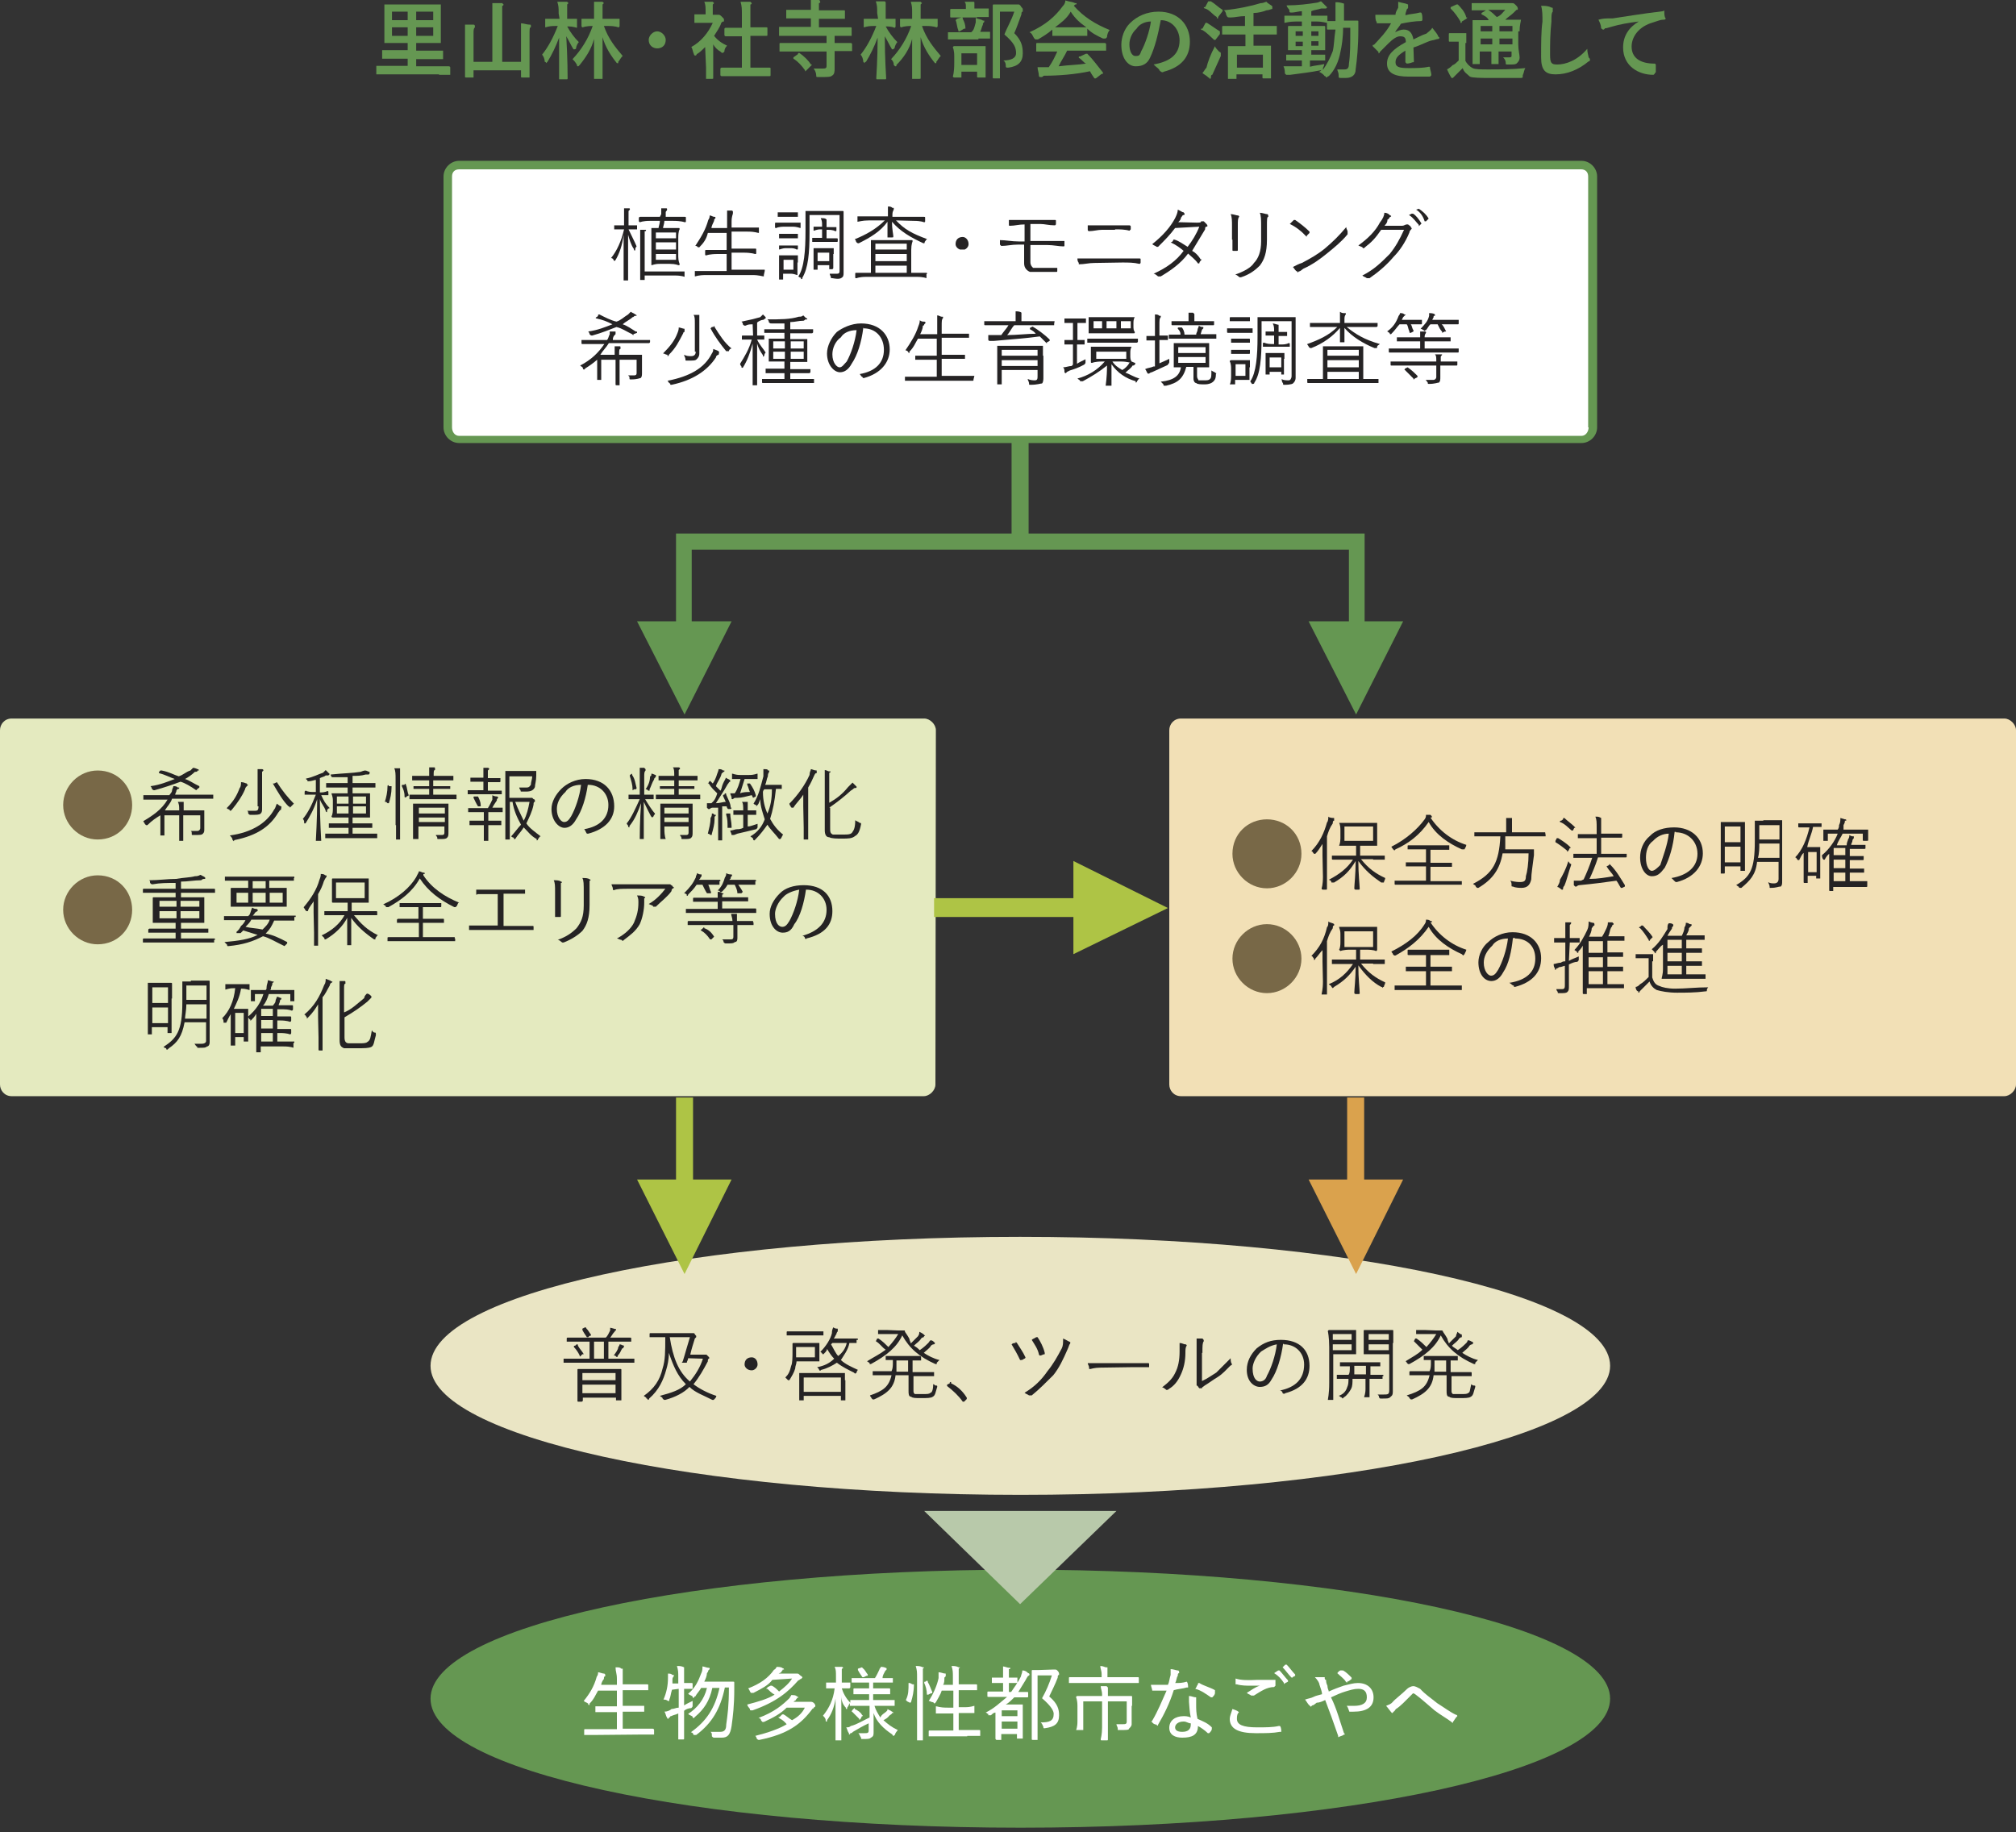 <?xml version="1.0" encoding="utf-8"?>
<!-- Generator: Adobe Illustrator 24.3.0, SVG Export Plug-In . SVG Version: 6.00 Build 0)  -->
<svg version="1.1" id="レイヤー_1" xmlns="http://www.w3.org/2000/svg" xmlns:xlink="http://www.w3.org/1999/xlink" x="0px"
	 y="0px" width="450px" height="409px" viewBox="0 0 450 409" style="enable-background:new 0 0 450 409;" xml:space="preserve">
<rect x="0" y="0" width="450" height="409" fill="#333333" stroke="none"/>
<style type="text/css">
	.st0{fill:#EAE5C4;}
	.st1{fill:#E4EABF;}
	.st2{fill:#659752;}
	.st3{fill:#252324;}
	.st4{clip-path:url(#SVGID_4_);fill:#252324;}
	.st5{clip-path:url(#SVGID_8_);fill:#252324;}
	.st6{fill:#FFFFFF;}
	.st7{clip-path:url(#SVGID_12_);fill:#786847;}
	.st8{clip-path:url(#SVGID_16_);fill:#786847;}
	.st9{clip-path:url(#SVGID_20_);fill:#252324;}
	.st10{fill:#F2E0B6;}
	.st11{fill:#786847;}
	.st12{fill:#AEC445;}
	.st13{fill:#B8C9AA;}
	.st14{fill:#DAA24D;}
	.st15{clip-path:url(#SVGID_24_);fill:#252324;}
</style>
<g>
	<path class="st0" d="M359.4,304.9c0,15.7-58.9,28.8-131.6,28.8S96.1,320.6,96.1,304.9c0-16,58.9-28.8,131.6-28.8
		S359.4,288.9,359.4,304.9"/>
	<path class="st1" d="M208.8,242.1c0,1.3-1.3,2.6-2.6,2.6H2.6c-1.6,0-2.6-1.3-2.6-2.6V163c0-1.3,1-2.6,2.6-2.6h203.7
		c1.3,0,2.6,1.3,2.6,2.6"/>
	<path class="st2" d="M87.4,2.6H91v1.9h-3.5V2.6z M96.7,4.5h-3.8V2.6h3.8V4.5z M87.4,6.1H91V8h-3.5V6.1z M96.7,8h-3.8V6.1h3.8V8z
		 M98,16.7c1.6,0,2.2,0,2.2,0h0.3v-1.6c0-0.3-0.3-0.3-0.3-0.3s-0.6,0-2.2,0h-5.1v-1.6h3.8c1.6,0,1.9,0,2.2,0v-1.6c0-0.3,0-0.3,0-0.3
		c-0.3,0-0.6,0-2.2,0h-3.8V9.6h2.9c1.6,0,2.2,0,2.6,0c0-0.3,0-0.6,0-2.2V3.2c0-1.3,0-1.9,0-1.9c0-0.3,0-0.3,0-0.3c-0.3,0-1,0-2.6,0
		h-7.4c-1.9,0-2.2,0-2.6,0c0,0,0,0,0,0.3c0,0,0,0.6,0,1.9v4.2c0,1.6,0,1.9,0,2.2c0.3,0,0.6,0,2.6,0H91v1.6h-3.5c-1.3,0-1.9,0-2.2,0
		c0,0,0,0,0,0.3v1.6c0.3,0,1,0,2.2,0H91v1.6h-4.8c-1.6,0-2.2,0-2.2,0s0,0,0,0.3v1.6c0,0,0.6,0,2.2,0H98z"/>
	<path class="st2" d="M116.3,13.8h-4.2V3.5c0-1.6,0-1.9,0-2.2c0.3,0,0.3-0.3,0.3-0.3l-0.3-0.3c-0.6,0-1.6,0-2.2,0c0,1,0,1.6,0,2.9
		v10.2h-4.2V7.7c0-1,0-1.3,0.3-1.6V5.8c0,0,0-0.3-0.3-0.3c-0.6,0-1.3,0-1.9,0c0,0.6,0,1.3,0,2.2v6.1c0,2.2,0,3.2,0,3.2
		c0,0.3,0,0.3,0.3,0.3h1.6c0,0,0,0,0-0.3v-1.3h10.6V17c0,0.3,0,0.3,0.3,0.3h1.6c0,0,0,0,0-0.3c0,0,0-1.3,0-3.2V8
		c0-1.6,0-1.9,0.3-1.9c0-0.3,0-0.3,0-0.3c0-0.3,0-0.3-0.3-0.3c-0.6,0-1.3-0.3-1.9-0.3c0,1,0,1.6,0,2.6"/>
	<path class="st2" d="M124.9,4.2h-1c-1.6,0-1.9,0-2.2,0v1.6v0.3c0.3,0,0.6-0.3,2.2-0.3h0.6c-1,2.6-2.2,4.8-3.5,6.4
		c0.3,0.3,0.6,1,0.6,1.6c0.3,0,0.3,0.3,0.3,0.3l0.3-0.3c1-1.6,1.9-3.5,2.6-5.4c0,4.8,0,8.6,0,9c0,0.3,0,0.3,0,0.3h1.6
		c0.3,0,0.3,0,0.3-0.3c0-0.3,0-4.2-0.3-9.3c0.6,1,1,1.9,1.6,2.9c0.3,0,0.3,0,0.3,0s0.3,0,0.3-0.3s0.3-1,0.6-1.3
		c-1-1-1.9-2.2-2.6-3.5c1.6,0,1.9,0.3,2.2,0.3V5.8V4.2c-0.3,0-0.6,0-2.2,0V2.9c0-1.3,0-1.6,0-1.9l0.3-0.3l-0.3-0.3
		c-0.6,0-1.3,0-2.2,0c0.3,1,0.3,1.3,0.3,2.6 M132.6,4.2h-0.3c-1.6,0-2.2,0-2.2,0c-0.3,0-0.3,0-0.3,0v1.6c0,0,0,0.3,0.3,0.3
		c0,0,0.6-0.3,2.2-0.3c-1,2.9-2.6,5.4-4.5,7.4c0.3,0.3,0.6,0.6,1,1.3c0,0.3,0,0.3,0.3,0.3c0,0,0,0,0.3-0.3c1.3-1.6,2.6-3.5,3.2-5.8
		c0,4.8,0,8.3,0,8.6c0,0.3,0,0.3,0,0.3h1.9c0,0,0,0,0-0.3c0-0.3,0-4.2,0-9c0.6,2.2,1.9,4.2,3.2,5.8c0,0,0,0,0.3,0c0,0,0,0,0-0.3
		c0.3-0.3,0.6-1,1-1.3c-1.6-1.9-3.2-3.8-4.2-6.7h1c1.6,0,2.2,0.3,2.2,0.3c0.3,0,0.3-0.3,0.3-0.3V4.2c0,0,0,0-0.3,0c0,0-0.6,0-2.2,0
		h-1.3V2.9c0-1.3,0-1.6,0-1.9l0.3-0.3l-0.3-0.3c-0.6,0-1.3,0-1.9,0c0,1,0,1.3,0,2.6V4.2z"/>
	<path class="st2" d="M146.7,7c-1,0-1.9,1-1.9,1.9c0,1.3,1,1.9,1.9,1.9c1,0,1.9-0.6,1.9-1.9C148.6,8,147.7,7,146.7,7"/>
	<path class="st2" d="M157.6,15.1c0,1.6,0,2.2,0,2.2c0,0.3,0,0.3,0,0.3h1.3c0.3,0,0.3,0,0.3-0.3c0,0,0-0.6,0-2.2V9.9
		c0.3,0.6,1,1.3,1.6,1.6c0.3,0.3,0.3,0.3,0.6,0.3c0,0,0,0,0.3-0.3c0-0.6,0.3-1,0.6-1.3c-1.3-0.6-2.2-1.3-2.9-2.2
		c0.6-1,1.3-1.9,1.6-2.9c0.3-0.3,0.3-0.3,0.6-0.3c0-0.3,0-0.3,0-0.3c0-0.3,0-0.3-0.3-0.6c-0.6-0.6-0.6-0.6-1-0.6c-0.3,0-0.3,0-0.6,0
		h-0.6V2.6c0-1,0-1.3,0-1.6l0.3-0.3l-0.3-0.3c-0.6,0-1.3,0-1.9,0c0.3,0.6,0.3,1.3,0.3,2.2v0.6h-0.3c-1.6,0-1.9,0-2.2,0
		c0,0,0,0,0,0.3v1.3c0,0.3,0,0.3,0,0.3c0.3,0,0.6,0,2.2,0h1.9c-1,2.2-2.6,4.2-4.8,5.4c0.3,0.3,0.3,1,0.6,1.6c0,0.3,0.3,0.3,0.3,0.3
		s0.3,0,0.3-0.3c0.6-0.3,1.3-1,1.9-1.6 M169.1,17c1.9,0,2.6,0,2.6,0c0.3,0,0.3,0,0.3-0.3v-1.3c0-0.3,0-0.3-0.3-0.3c0,0-0.6,0-2.6,0
		h-1.6V8h1.3c1.6,0,2.2,0,2.2,0c0.3,0,0.3,0,0.3-0.3V6.4c0-0.3,0-0.3-0.3-0.3c0,0-0.6,0-2.2,0h-1.3V3.2c0-1.6,0-1.9,0-2.2
		c0.3,0,0.3-0.3,0.3-0.3l-0.3-0.3c-0.6,0-1.3,0-2.2,0c0.3,1,0.3,1.6,0.3,2.9v2.9h-1c-1.9,0-2.6,0-2.6,0s-0.3,0-0.3,0.3v1.3
		c0,0.3,0.3,0.3,0.3,0.3s0.6,0,2.6,0h1v7H164c-1.9,0-2.6,0-2.9,0c0,0-0.3,0-0.3,0.3v1.3c0,0.3,0.3,0.3,0.3,0.3c0.3,0,1,0,2.9,0
		H169.1z"/>
	<path class="st2" d="M177.1,12.8c0,0.3,0,0.3,0,0.3c1,0.6,1.9,1.6,2.6,2.6c0,0.3,0,0.3,0.3,0l1-1c0.3-0.3,0.3-0.3,0-0.3
		c-0.6-1-1.6-1.9-2.6-2.6c0,0-0.3,0-0.3,0.3 M184.5,11.5v3.2c0,0.6-0.3,0.6-1,0.6c-0.6,0-1.3,0-1.9,0c0.3,0.3,0.6,1,0.6,1.6
		c0,0.3,0,0.3,0.6,0.3c1.9,0,2.6,0,2.9-0.3c0.6-0.3,0.6-1,0.6-1.6c0-1,0-1.6,0-2.6v-1.3h1c1.9,0,2.6,0,2.6,0h0.3V9.9
		c0-0.3-0.3-0.3-0.3-0.3s-0.6,0-2.6,0h-1V8h1.3c1.6,0,2.2,0,2.2,0c0.3,0,0.3,0,0.3,0V6.4c0-0.3,0-0.3-0.3-0.3c0,0-0.6,0-2.2,0h-4.8
		V4.2h2.9c1.9,0,2.6,0,2.6,0c0.3,0,0.3,0,0.3,0V2.6c0-0.3,0-0.3-0.3-0.3c0,0-0.6,0-2.6,0h-2.9c0-1,0-1.3,0-1.6
		c0.3,0,0.3-0.3,0.3-0.3L182.9,0c-0.6,0-1.3,0-1.9,0c0,0.6,0,1.3,0,2.2h-2.9c-1.6,0-2.2,0-2.6,0c0,0,0,0,0,0.3v1.6c0.3,0,1,0,2.6,0
		h2.9v1.9h-4.5c-1.9,0-2.2,0-2.6,0c0,0,0,0,0,0.3V8c0.3,0,0.6,0,2.6,0h8v1.6h-8c-1.6,0-2.2,0-2.2,0c-0.3,0-0.3,0-0.3,0.3v1.6
		c0,0,0,0,0.3,0c0,0,0.6,0,2.2,0H184.5z"/>
	<path class="st2" d="M196,4.2h-1c-1.6,0-1.9,0-2.2,0v1.6v0.3c0.3,0,0.6-0.3,2.2-0.3h0.6c-1,2.6-2.2,4.8-3.5,6.4
		c0.3,0.3,0.6,1,0.6,1.6l0.3,0.3c0,0,0-0.3,0.3-0.3c1-1.6,1.9-3.5,2.6-5.4c0,4.8-0.3,8.6-0.3,9c0,0.3,0,0.3,0.3,0.3h1.6
		c0.3,0,0.3,0,0.3-0.3c0-0.3-0.3-4.2-0.3-9.3c0.6,1,1,1.9,1.6,2.9c0.3,0,0.3,0,0.3,0s0,0,0.3-0.3c0-0.3,0.3-1,0.6-1.3
		c-1-1-1.9-2.2-2.6-3.5c1.6,0,1.9,0.3,1.9,0.3c0.3,0,0.3-0.3,0.3-0.3V4.2c0,0,0,0-0.3,0c0,0-0.3,0-1.9,0V2.9c0-1.3,0-1.6,0-1.9V0.6
		c0,0,0-0.3-0.3-0.3c-0.3,0-1.3,0-1.9,0c0.3,1,0.3,1.3,0.3,2.6 M203.7,4.2h-0.3c-1.6,0-2.2,0-2.2,0c-0.3,0-0.3,0-0.3,0v1.6
		c0,0,0,0.3,0.3,0.3c0,0,0.6-0.3,2.2-0.3c-1,2.9-2.6,5.4-4.5,7.4c0.3,0.3,0.6,0.6,0.6,1.3c0.3,0.3,0.3,0.3,0.3,0.3
		c0.3,0,0.3,0,0.3-0.3c1.6-1.6,2.9-3.5,3.5-5.8c0,4.8,0,8.3,0,8.6c0,0.3,0,0.3,0,0.3h1.6c0.3,0,0.3,0,0.3-0.3c0-0.3,0-4.2,0-9
		c0.6,2.2,1.9,4.2,3.2,5.8c0,0,0,0,0.3,0c0,0,0,0,0-0.3c0.3-0.3,0.6-1,1-1.3c-1.6-1.9-3.2-3.8-4.2-6.7h1c1.6,0,2.2,0.3,2.2,0.3
		c0.3,0,0.3-0.3,0.3-0.3V4.2c0,0,0,0-0.3,0c0,0-0.6,0-2.2,0h-1.3V2.9c0-1.3,0-1.6,0-1.9l0.3-0.3l-0.3-0.3c-0.6,0-1.3,0-2.2,0
		c0.3,1,0.3,1.3,0.3,2.6V4.2z"/>
	<path class="st2" d="M215.2,6.4c0.3,0,0.3,0,0.3,0c0-1-0.3-1.6-0.6-2.2c0-0.3,0-0.3-0.3-0.3l-1,0.3c-0.3,0.3-0.3,0.3-0.3,0.3
		c0.3,0.6,0.3,1.6,0.6,2.2c0,0.3,0,0.3,0.3,0.3 M218.1,3.8c1.9,0,2.2,0,2.6,0c0,0,0,0,0-0.3V2.2c0-0.3,0-0.3,0-0.3
		c-0.3,0-0.6,0-2.6,0h-0.6V1.6c0-0.3,0-0.6,0-0.6c0-0.3,0-0.3,0-0.3c0-0.3,0-0.3-0.3-0.3c-0.6,0-1.3,0-1.9,0
		c0.3,0.3,0.3,0.6,0.3,1.3v0.3h-1c-1.6,0-2.2,0-2.2,0c-0.3,0-0.3,0-0.3,0.3v1.3c0,0.3,0,0.3,0.3,0.3c0,0,0.6,0,2.2,0H218.1z
		 M218.4,8.6c1.6,0,2.2,0,2.6,0V7.4c0-0.3,0-0.3,0-0.3c-0.3,0-1,0-2.2,0c0.3-0.6,0.3-1,0.6-1.6c0-0.3,0-0.3,0.3-0.6c0,0,0,0,0-0.3
		c0,0,0,0-0.3,0c-0.3-0.3-1-0.3-1.6-0.6c0,0.6,0,1,0,1c-0.3,1-0.3,1.6-1,2.2h-2.6c-1.6,0-2.2,0-2.6,0c0,0,0,0,0,0.3v1.3
		c0.3,0,1,0,2.6,0H218.4z M214.6,11.9h3.5v2.6h-3.5V11.9z M214.6,17.3c0,0,0,0,0-0.3v-1h3.5v1c0,0.3,0,0.3,0.3,0.3h1.6
		c0,0,0,0,0-0.3c0,0,0-0.6,0-3.2v-1.3c0-1.3,0-1.9,0-1.9c0-0.3,0-0.3,0-0.3c-0.3,0-0.6,0-2.2,0h-2.6c-1.6,0-1.9,0-2.2,0
		c0,0-0.3,0-0.3,0.3c0,0,0.3,0.6,0.3,1.9v1.6c0,2.2-0.3,2.9-0.3,2.9c0,0.3,0.3,0.3,0.3,0.3H214.6z M223.2,1c-1,0-1.3,0-1.3,0
		c-0.3,0-0.3,0-0.3,0.3c0,0,0,1.3,0,3.8v8.3c0,2.6,0,3.8,0,3.8c0,0.3,0,0.3,0.3,0.3h1.3c0,0,0,0,0-0.3c0,0,0-1.3,0-3.8V2.6h3.2
		c-0.6,1.9-1.6,3.5-2.2,5.1c2.2,1.9,2.6,2.9,2.6,4.2c0,1-1,1.6-2.9,1.6c0.3,0,0.6,0.6,0.6,1c0,0.6,0,0.6,0.6,0.6
		c2.2-0.3,3.2-1.3,3.2-3.2c0-1.6-0.3-2.9-1.9-4.5c0.6-1.3,1-2.6,1.6-4.2c0-0.3,0-0.6,0.3-0.6V2.2c0-0.3,0-0.3-0.3-0.6
		C227.7,1,227.4,1,227.4,1s0,0-0.3,0c0,0,0,0-0.3,0H223.2z"/>
	<path class="st2" d="M237.7,6.1c-1.6,0-1.9,0-2.2,0c1.3-1,2.6-1.9,3.5-3.5c1,1.6,2.2,2.6,3.5,3.5c-0.3,0-0.6,0-1.9,0 M235.1,8
		c0,0,0,0,0.3,0c0,0,0.6,0,2.2,0h2.9c1.3,0,1.9,0,1.9,0c0.3,0,0.3,0,0.3,0V6.4c1,1,2.2,1.6,3.5,2.2c0.3,0,0.3,0,0.6,0
		c0,0,0,0,0.3-0.3c0-0.6,0.3-1.3,0.6-1.6c-3.2-1.3-5.8-2.9-8-5.4l0.3-0.3c0.3,0,0.3,0,0.3-0.3h-0.3c-0.6-0.3-1.3-0.3-2.2-0.6
		c0,0.6-0.3,1-0.6,1.3c-1.6,2.2-3.8,4.2-7.4,5.8c0.6,0.3,0.6,0.6,1,1.3c0.3,0.3,0.3,0.3,0.3,0.3s0.3,0,0.6,0c1-0.6,2.2-1.3,3.2-2.2
		V8z M236,11.5c-0.6,1.3-1,2.2-1.9,3.5h-0.3c-1,0-1.6,0-2.2,0c0,0.6,0.3,1.3,0.3,1.9c0,0.3,0.3,0.3,0.3,0.3c0.3,0,0.3,0,0.3,0
		c0.3,0,0.3-0.3,0.6-0.3c3.2,0,7-0.3,10.2-1c0.3,0.6,0.6,1,1,1.6c0,0,0,0,0.3,0l1.3-1c0.3,0,0.3,0,0.3-0.3c-1.3-1.6-2.2-2.9-3.5-4.2
		c-0.3,0-0.3,0-0.3,0l-1.3,0.6c-0.3,0-0.3,0-0.3,0.3c0.6,0.3,1,1,1.6,1.3c-1.9,0.3-3.8,0.3-6.1,0.6c0.6-1.3,1.3-2.2,1.9-3.5h5.8
		c1.9,0,2.2,0,2.6,0h0.3V9.9c0-0.3-0.3-0.3-0.3-0.3c-0.3,0-0.6,0-2.6,0h-10.2c-1.6,0-2.2,0-2.2,0c-0.3,0-0.3,0-0.3,0.3v1.6
		c0,0,0,0,0.3,0c0,0,0.6,0,2.2,0H236z"/>
	<path class="st2" d="M256.9,4.8c-0.3,2.2-1.3,5.1-2.2,6.7c-0.3,1-0.6,1-1.3,1s-1.3-1-1.3-2.6c0-1.3,0.6-2.6,1.6-3.5
		C254.3,5.4,255.6,4.8,256.9,4.8 M259.1,4.5c2.6,0,4.2,2.2,4.2,4.5c0,3.5-2.6,4.8-5.8,5.4c0.6,0.6,1.3,1,1.3,1.3
		c0.3,0.3,0.6,0.6,1,0.3c3.8-1,5.8-3.2,5.8-6.7c0-3.8-2.6-6.7-7-6.7c-2.6,0-4.8,1-6.4,2.6c-1.3,1.3-1.9,3.2-1.9,4.8
		c0,3.2,1.6,4.8,3.2,4.8c1.6,0,2.6-0.6,3.2-1.9C257.8,10.6,258.5,7.7,259.1,4.5z"/>
	<path class="st2" d="M268.4,6.4c-0.3,0-0.3,0-0.3,0c0,0.3,0,0.3,0.3,0.3c1,0.6,1.6,1.3,2.6,2.2c0,0,0,0,0.3,0l1-1.3
		c0-0.3,0-0.3,0-0.3s0,0,0-0.3c-1-0.6-1.9-1.3-2.9-1.9c0,0,0,0-0.3,0 M269,1.6c-0.3,0-0.3,0-0.3,0s0,0.3,0.3,0.3
		c1,0.3,1.6,1.3,2.6,1.9c0,0.3,0,0.3,0.3,0.3c0,0,0,0,0-0.3l1-1.3V2.2c-1-0.6-1.6-1.3-2.6-1.9c-0.3,0-0.3,0-0.6,0L269,1.6z
		 M268.4,16.3c0.3,0.3,1,0.6,1.3,1c0.3,0,0.3,0.3,0.3,0.3c0.3,0,0.3-0.3,0.3-0.3c0-0.3,0-0.6,0.3-0.6c0.6-1.3,1.3-2.9,1.9-4.2
		c0-0.3,0-0.6,0-0.6s0-0.3-0.3-0.3c-0.3-0.3-1-1-1-1.3c-1,1.9-1.6,3.5-1.9,4.8C269,15.4,268.7,16,268.4,16.3z M276.1,12.2h5.8v2.9
		h-5.8V12.2z M278,7.7v2.6h-1.3c-1.6,0-2.2,0-2.6,0c0,0,0,0,0,0.3c0,0,0,0.6,0,2.2v1.6c0,2.6,0,2.9,0,3.2h1.6c0.3,0,0.3,0,0.3,0v-1
		h5.8v0.6c0,0.3,0,0.3,0.3,0.3h1.6c0,0,0,0,0-0.3c0,0,0-0.6,0-2.9v-1.9c0-1.3,0-1.9,0-1.9c0-0.3,0-0.3,0-0.3c-0.3,0-1,0-2.6,0h-1.3
		V7.7h2.6c1.6,0,2.2,0,2.6,0V6.1c0-0.3,0-0.3,0-0.3c-0.3,0-1,0-2.6,0h-2.6V2.9c1,0,2.2-0.3,2.9-0.6c0.6,0,1-0.3,1.3-0.3
		c0-0.3,0-0.3,0-0.6c-0.3-0.3-1-0.6-1.3-1c-0.3,0-0.6,0.3-1.3,0.3c-1.9,0.6-5.1,1.3-8.3,1.6c0.3,0,0.6,0.6,0.6,1
		c0.3,0.6,0.3,0.6,1,0.6c1,0,1.9-0.3,3.2-0.3v2.2h-2.2c-1.9,0-2.6,0-2.6,0c-0.3,0-0.3,0-0.3,0.3v1.6c0,0,0,0,0.3,0c0,0,0.6,0,2.6,0
		H278z"/>
	<path class="st2" d="M289.2,7h1.6v1h-1.6V7z M289.2,9.3h1.6v1h-1.6V9.3z M294.3,8h-1.6V7h1.6V8z M294.3,10.2h-1.6v-1h1.6V10.2z
		 M292.7,13.5h0.6c1.6,0,2.2,0,2.2,0c0.3,0,0.3,0,0.3,0v-1.3c0,0,0,0-0.3,0c0,0-0.6,0-2.2,0h-0.6v-1h0.6c1.6,0,2.2,0,2.2,0
		c0.3,0,0.3,0,0.3,0c0-0.3,0-0.6,0-1.6V7.4c0-1,0-1.3,0-1.3c0-0.3,0-0.3-0.3-0.3c0,0-0.6,0-2.2,0h-0.6v-1h1c1.6,0,2.2,0.3,2.6,0.3
		V4.8V3.5c-0.3,0-1,0-2.6,0h-1v-1c0.6-0.3,1.3-0.3,2.2-0.6c0.3,0,0.6,0,1,0c0,0,0.3,0,0.3-0.3c0,0,0,0-0.3-0.3s-0.6-0.6-1-1
		c-0.3,0-0.6,0.3-1,0.3c-1.9,0.3-4.2,0.6-6.7,0.6c0,0.3,0.3,0.6,0.6,1c0,0.6,0,0.6,0.6,0.6s1.6-0.3,2.2-0.3v1h-1.3
		c-1.6,0-2.2,0-2.6,0v1.3v0.3c0.3,0,1-0.3,2.6-0.3h1.3v1h-0.6c-1.6,0-2.2,0-2.2,0c-0.3,0-0.3,0-0.3,0.3c0,0,0,0.3,0,1.3v2.2
		c0,1,0,1.3,0,1.6c0,0,0,0,0.3,0c0,0,0.6,0,2.2,0h0.6v1h-1c-1.6,0-2.2,0-2.2,0c-0.3,0-0.3,0-0.3,0v1.3c0,0,0,0,0.3,0
		c0,0,0.6,0,2.2,0h1v1.3c-0.6,0-1.3,0-1.9,0c-1,0-1.3,0-2.2,0c0.3,0.6,0.3,1.3,0.3,1.6c0.3,0.3,0.3,0.3,0.3,0.3c0.3,0,0.3,0,0.3,0
		c0.3,0,0.6,0,0.6,0c2.2-0.3,4.8-0.6,6.7-1c0.3,0,0.3-0.3,0.3-0.3c0,0.3-0.3,0.6-0.6,0.6c0.6,0.3,1,0.6,1.3,1c0.3,0,0.3,0.3,0.3,0.3
		c0.3,0,0.3-0.3,0.6-0.3c1.3-1.3,2.2-3.2,2.6-5.4c0.3-1.3,0.6-3.2,0.6-5.4h1.6c0,3.5,0,6.1-0.3,8c0,1-0.3,1.3-1,1.3
		c-0.6,0-1,0-1.6,0c0,0.3,0.3,0.6,0.3,1.3c0,0.6,0,0.6,0.6,0.6c0.3,0,0.6,0,1,0c1.3,0,2.2-0.6,2.2-1.9c0.3-2.2,0.6-5.1,0.6-9
		c0-0.3,0-1,0-1.6c0-0.3,0-0.3-0.3-0.3c0,0-0.3,0-1.9,0h-1c0-0.3,0-1,0-1.3c0-1.3,0-1.9,0-1.9c0-0.3,0-0.3,0-0.6
		c-1-0.3-1.3-0.3-1.9-0.3c0,1,0,1.6,0,2.6c0,0.6,0,1.3,0,1.6c-1.3,0-1.6,0-1.6,0c-0.3,0-0.3,0-0.3,0.3v1.3c0,0.3,0,0.3,0.3,0.3
		c0,0,0.3,0,1.6,0c-0.3,1.9-0.3,3.5-0.6,4.8c-0.6,1.6-1.3,2.9-2.2,4.2v-0.3c0-0.3,0.3-0.6,0.3-1c-1.3,0.3-2.2,0.3-3.2,0.6V13.5z"/>
	<path class="st2" d="M315.5,10.6c1.9-0.6,2.9-1.3,4.2-1.6c0.3,0,1-0.3,1.3-0.3c0,0,0.3,0,0.3-0.3c0,0,0,0-0.3-0.3
		c0-0.3-0.6-1-1.3-1.9c-0.3,0.6-1,1-1.3,1.3c-1,0.3-2.2,1-2.9,1.3c-0.3-1.6-1-2.2-2.2-2.2c-0.6,0-1.3,0.3-1.9,0.6
		c0.3-0.6,1-1.3,1.3-1.9c1.3-0.3,3.2-0.6,4.5-0.6c0.3,0,0.3-0.3,0.3-0.3c0-0.6,0-1.3-0.3-1.6c0,0,0,0-0.3,0c-1,0.3-2.2,0.3-3.2,0.6
		c0-0.6,0.3-1,0.3-1.3l0.3-0.3V1.3V1c-0.6-0.3-1.3-0.3-2.2-0.6c0,0.6,0,1,0,1.3c-0.3,0.6-0.6,1-0.6,1.6c-1.6,0-2.9,0-4.5,0
		c0,0.6,0,1.3,0.3,1.6c0,0.3,0,0.3,0,0.3c1.3,0,2.2,0,3.2,0c-1,1.9-2.6,3.5-3.8,4.8c-0.3,0-0.3,0-0.3,0.3c0.3,0.3,1,1,1.3,1.3v0.3
		c0.3,0,0.3-0.3,0.3-0.3c0.6-0.6,1.3-1.3,1.9-1.9c1-1,1.9-1.6,2.6-1.6c1,0,1.3,0.3,1.3,1.3c-2.9,1.6-4.2,2.9-4.2,4.8
		c0,2.2,1.9,2.9,4.8,2.9c1.9,0,3.2,0,4.8,0l0.3-0.3c0-0.6-0.3-1.3-0.3-1.6c0-0.3,0-0.3-0.3-0.3c-1.3,0.3-2.9,0.3-4.5,0.3
		c-2.2,0-2.9-0.3-2.9-1.3s0.6-1.6,2.2-2.6c0,1,0,1.9,0,2.6l0.3,0.3c0.6,0,1.3-0.3,1.3-0.3c0.3,0,0.3,0,0.3-0.3"/>
	<path class="st2" d="M323.8,1.6c0,0.3,0,0.3,0,0.3c1,1,1.6,1.9,2.2,2.9c0,0.3,0,0.3,0,0.3c0.3,0,0.3,0,0.3-0.3l1-0.6
		c0.3-0.3,0.3-0.3,0-0.3C327,2.6,326,1.6,325.4,1h-0.3 M327.3,9.6c0-1.3,0-1.9,0-1.9c0-0.3,0-0.3,0-0.3c-0.3,0-0.3,0-1.3,0h-1
		c-1,0-1.3,0-1.3,0c-0.3,0-0.3,0-0.3,0.3V9c0,0.3,0,0.3,0.3,0.3c0,0,0.3,0,1.3,0h0.6v4.2c-0.3,0.3-1,1-1.3,1c-0.3,0.3-0.6,0.6-1.3,1
		c0.3,0.6,0.6,1.3,1,1.9c0.3,0,0.3,0,0.3,0c0.3-0.3,0.3-0.3,0.3-0.3c0.6-0.6,1.3-1.3,1.9-1.9c0.3,1,1,1.3,1.6,1.9
		c0.6,0.3,2.6,0.3,4.5,0.3c1.9,0,4.5,0,6.7,0c0.6,0,0.6,0,0.6-0.6c0.3-0.6,0.3-1.3,0.6-1.6c-2.9,0.3-5.8,0.3-8.3,0.3
		c-1.6,0-2.9,0-3.5-0.3c-0.6-0.3-1.3-1-1.6-1.6V9.6z M336,2.2c-0.6,0.6-1,1.3-1.9,1.6c-0.6-0.6-1-1-1.9-1.6H336z M330.5,8.6h2.6v1.3
		h-2.6V8.6z M330.5,5.8h2.6V7h-2.6V5.8z M337.6,7h-2.9V5.8h2.9V7z M334.7,8.6h2.9v1.3h-2.9V8.6z M339.2,7c0-1.6,0.3-2.2,0.3-2.6
		h-0.3c-0.3,0-0.6,0-2.6,0H336c0.6-0.6,1.3-1,1.9-1.6c0.3-0.3,0.6-0.6,0.6-0.6c0.3,0,0.3,0,0.3-0.3c0,0,0-0.3-0.3-0.6
		c-0.6-0.6-0.6-0.6-1-0.6c0,0,0,0-0.3,0h-0.3h-5.8c-1.6,0-2.2,0-2.6,0c0,0,0,0,0,0.3v1.3c0.3,0,1,0,2.6,0h0.6l-1,0.6
		c0,0.3,0,0.3,0,0.3c0.6,0.3,1.3,0.6,1.6,1.3h-1c-1.6,0-2.2,0-2.6,0c0,0.3,0,1,0,2.2v5.4c0,1.6,0,1.9,0,2.2h1.6c0-0.3,0-1,0-2.2
		v-0.6h2.6v0.6c0,1.3,0,1.9,0,1.9c0,0.3,0,0.3,0,0.3h1.6c0,0,0,0,0-0.3c0,0,0-0.6,0-1.9v-0.6h2.9v1c0,0.3-0.3,0.3-0.6,0.3
		c-0.3,0-0.6,0-1.3,0c0.3,0.3,0.6,0.6,0.6,1.3c0,0.3,0,0.3,0.6,0.3c1.3,0,1.6,0,1.9-0.3c0.3-0.3,0.6-0.6,0.6-1.3
		c0-0.6-0.3-1.6-0.3-2.9V7z"/>
	<path class="st2" d="M344,1.3c0.3,1,0.3,2.2,0.3,3.5c-0.3,2.2-0.3,4.8-0.3,8c0,2.9,1,3.8,3.2,3.8c2.6,0,5.1-1,7.4-2.9
		c0.3,0,0.3-0.3,0.3-0.3c0-0.3,0-0.3-0.3-0.6c0-0.3-0.3-1-0.3-1.9c-2.2,2.6-4.8,3.5-6.7,3.5c-1.3,0-1.6-0.3-1.6-2.2
		c0-2.6,0-4.5,0.3-7.4c0-1.3,0-1.9,0.3-2.2c0-0.3,0-0.3,0-0.6s0-0.3-0.3-0.3C345.6,1.3,344.9,1.3,344,1.3"/>
	<path class="st2" d="M365.8,4.8c-2.2,1.3-3.5,3.2-3.5,5.8c0,4.2,3.5,6.1,6.7,6.1c0.3,0,0.3-0.3,0.6-0.6c0-0.3,0-1,0-1.6
		c0,0,0-0.3-0.3-0.3c-3.2,0-5.1-1.3-5.1-3.8c0-2.2,1.6-4.5,4.8-5.4c1-0.3,1.6-0.6,2.2-0.6c0.3,0,0.6,0,0.6-0.3
		c-0.3-0.3-0.3-1-0.3-1.6c0,0,0-0.3-0.3,0c-5.1,0.6-9,1.3-11.2,1.6c-1.6,0-2.2,0-3.2,0.3c0.3,0.6,0.6,1.3,0.6,1.9
		c0.3,0.3,0.3,0.3,0.6,0.3c0,0,0,0,0.3-0.3c0.3,0,0.3,0,1.3-0.3C361.6,5.4,363.5,5.1,365.8,4.8"/>
	<path class="st3" d="M130,296.6v0.3c0.3,0.6,0.6,1,1,1.6c0,0,0,0,0.3,0l0.3-0.3c0.3,0,0.3,0,0.3-0.3c-0.3-0.3-0.6-1-1-1.3
		c0-0.3-0.3-0.3-0.3-0.3 M128.4,300.4c-0.3,0-0.3,0-0.3,0.3c0.6,0.6,1,1.3,1.3,1.9c0,0.3,0,0.3,0.3,0l0.3-0.3c0.3,0,0.3,0,0.3,0
		c-0.3-0.6-1-1.3-1.3-1.9c0-0.3,0-0.3-0.3-0.3L128.4,300.4z M139.3,300.4L139.3,300.4c-0.3,0-0.6-0.3-1-0.3c0,0,0,0.3-0.3,0.6
		c0,0.6-0.6,1.3-1,1.9h0.3c0.3,0.3,0.3,0.3,0.3,0.3c0.3,0,0.3,0,0.3-0.3c0.6-0.6,0.6-1,1-1.6c0.3,0,0.3-0.3,0.3-0.3
		S139.3,300.7,139.3,300.4z M134.8,303.3h-2.2v-3.8h2.2V303.3z M141.6,303.6c0-0.3,0-0.3,0-0.3c-0.3,0-0.6,0-2.6,0h-3.2v-3.8h2.6
		c1.6,0,2.2,0,2.2,0c0.3,0,0.3,0,0.3,0v-0.6c0-0.3,0-0.3-0.3-0.3c0,0-0.6,0-2.2,0h-2.2c0.3-0.3,0.6-1,1-1.3c0,0,0-0.3,0.3-0.3
		c0-0.3,0-0.3,0-0.3c-0.3,0-1-0.3-1.3-0.3c0,0.3,0,0.6,0,0.6c-0.3,0.6-0.6,1.3-1,1.6h-5.8c-1.9,0-2.6,0-2.6,0c-0.3,0-0.3,0-0.3,0.3
		v0.6c0,0,0,0,0.3,0c0,0,0.6,0,2.6,0h2.2v3.8h-3.2c-1.9,0-2.2,0-2.6,0c0,0,0,0,0,0.3v0.6c0.3,0,0.6,0,2.6,0H139c1.9,0,2.2,0,2.6,0
		V303.6z M137.4,308.1H130v-1.6h7.4V308.1z M137.4,311H130v-1.9h7.4V311z M138.7,307.5c0-1.3,0-1.6,0-1.6c0-0.3,0-0.3-0.3-0.3
		c0,0-0.6,0-2.2,0h-4.8c-1.6,0-2.2,0-2.2,0c-0.3,0-0.3,0-0.3,0.3c0,0,0,0.3,0,1.9v1.6c0,2.6,0,3.2,0,3.2c0,0.3,0,0.3,0.3,0.3h0.6
		c0,0,0.3,0,0.3-0.3V312h7.4v0.6h0.3h0.6c0.3,0,0.3,0,0.3,0s0-0.6,0-3.2V307.5z"/>
	<path class="st3" d="M156.9,303.3c-0.6,1.9-1.6,3.5-2.9,5.1c-2.6-2.2-3.8-5.4-4.5-9.9h4.5c-0.6,1.9-1,3.5-1.6,5.4
		c-0.3,0.3-0.3,0.3,0.3,0.3c0.6,0,0.6,0,0.6,0c0-0.3,0.3-0.6,0.3-1 M154.1,302.3c0.3-1.3,0.6-2.2,1-3.5l0.3-0.3c0,0,0,0,0-0.3
		c0,0,0,0-0.3-0.3c0-0.3-0.3-0.3-0.3-0.3c-0.3,0-0.3,0-0.3,0s0,0-0.3,0h-6.7c-1.6,0-2.2,0-2.2,0c-0.3,0-0.3,0-0.3,0.3v0.6
		c0,0,0,0,0.3,0c0,0,0.6,0,2.2,0h1c0,3.2,0,5.1-0.6,7c-0.6,2.6-1.9,4.5-4.2,6.1c0.3,0.3,0.6,0.3,0.6,0.6c0.3,0,0.3,0.3,0.3,0.3
		c0.3,0,0.3-0.3,0.3-0.3c2.2-1.9,3.2-4.2,3.8-6.4c0.3-1,0.6-2.2,0.6-3.8c1,2.9,1.9,5.1,3.8,7c-1.3,1.3-3.2,1.9-5.8,2.6
		c0.3,0.3,0.6,0.3,0.6,0.6c0.3,0.3,0.3,0.3,0.6,0.3c2.2-0.6,4.2-1.6,5.4-2.9c1.3,1.3,3.2,1.9,5.1,2.9h0.3c0,0,0,0,0.3-0.3
		c0,0,0.3-0.3,0.3-0.6c-1.9-0.6-3.8-1.6-5.1-2.6c1.3-1.6,2.2-3.2,3.2-5.1c0-0.3,0-0.6,0.3-0.6c0,0,0,0,0-0.3c0,0,0,0-0.3-0.3
		c-0.3-0.3-0.3-0.3-0.3-0.3h-0.3c0,0,0,0-0.3,0H154.1z"/>
	<g>
		<defs>
			<rect id="SVGID_1_" x="167.8" y="303" width="20" height="20"/>
		</defs>
		<clipPath id="SVGID_2_">
			<use xlink:href="#SVGID_1_"  style="overflow:visible;"/>
		</clipPath>
	</g>
	<g>
		<defs>
			<rect id="SVGID_3_" x="166.2" y="303" width="2.9" height="2.9"/>
		</defs>
		<clipPath id="SVGID_4_">
			<use xlink:href="#SVGID_3_"  style="overflow:visible;"/>
		</clipPath>
		<path class="st4" d="M167.8,303c-1,0-1.6,0.6-1.6,1.6c0,0.6,0.6,1.3,1.6,1.3c0.6,0,1.3-0.6,1.3-1.3
			C169.1,303.6,168.5,303,167.8,303"/>
	</g>
	<path class="st3" d="M183.8,297.5c0-0.3,0-0.3,0-0.3c-0.3,0-0.6,0-2.2,0h-3.5c-1.6,0-2.2,0-2.2,0c-0.3,0-0.3,0-0.3,0.3v0.6
		c0,0,0,0,0.3,0c0,0,0.6,0,2.2,0h3.5c1.6,0,1.9,0,2.2,0 M181.9,303h-4.2c0-0.3,0-1,0-1.3v-1h4.2V303z M182.9,301.4c0-1,0-1.3,0-1.3
		c0-0.3,0-0.3,0-0.3c-0.3,0-0.6,0-1.9,0h-2.2c-1.3,0-1.6,0-1.6,0c-0.3,0-0.3,0-0.3,0.3c0,0,0,0.3,0,1.3c0,1.6,0,2.9-0.3,3.5
		c-0.3,1.3-0.6,1.9-1.3,2.6c0.3,0.3,0.3,0.3,0.6,0.6c0,0,0,0,0.3,0c0.6-1,1-1.6,1.3-2.6c0-0.6,0.3-1,0.3-1.6h3.2c1.3,0,1.6,0,1.9,0
		c0,0,0-0.3,0-1.3V301.4z M189,299.8c-0.3,1.3-1,2.2-1.9,2.9c-0.6-0.6-1-1.6-1.6-2.6l0.3-0.3H189z M191.5,299.1c0-0.3,0-0.3-0.3-0.3
		c0,0-0.3,0-1.9,0h-3.2c0.3-0.3,0.3-0.6,0.6-1c0-0.3,0.3-0.6,0.3-0.6c0-0.3,0-0.3,0-0.3v-0.3c-0.3,0-0.6,0-1-0.3
		c-0.3,0.6-0.3,1-0.3,1.3c-0.3,1.3-1.3,2.9-2.6,4.2c0,0,0.3,0,0.3,0.3c0.3,0,0.3,0.3,0.3,0.3l0.3-0.3c0.3-0.3,0.6-0.6,0.6-1
		c0.6,1,1,1.6,1.6,2.2c-1,1-2.2,1.6-3.8,1.9l0.3,0.3c0.3,0.6,0.3,0.6,0.6,0.3c1.3-0.3,2.6-1,3.5-1.6c1.3,1,2.6,1.6,3.8,2.2
		c0.3,0.3,0.3,0.3,0.6,0c0-0.3,0.3-0.6,0.3-0.6c-1.3-0.6-2.9-1.3-3.8-2.2c0.6-1,1.6-2.2,1.9-3.8c1,0,1.3,0,1.3,0c0.3,0,0.3,0,0.3,0
		V299.1z M187.7,310.7h-8.3v-3.2h8.3V310.7z M188.6,308.1c0-1,0-1.3,0-1.3c0-0.3,0-0.3,0-0.3c-0.3,0-1,0-2.6,0H181
		c-1.6,0-2.2,0-2.6,0c0,0,0,0,0,0.3c0,0,0,0.3,0,1.6v1.3c0,2.2,0,2.6,0,2.9h1v-1h8.3v1h1c0-0.3,0-0.6,0-2.9V308.1z"/>
	<path class="st3" d="M197.9,296.9c-1.3,0-1.6,0-1.9,0c0,0,0,0,0,0.3v0.6c0.3,0,0.6,0,1.9,0h2.6c-0.6,1-1.3,1.9-2.2,2.9
		c-0.6-0.6-1.3-1.3-2.2-1.9c0,0,0,0-0.3,0l-0.3,0.6c1,0.6,1.3,1.3,2.2,1.9c-1.3,1-2.6,1.6-4.2,2.6c0.3,0,0.3,0.3,0.6,0.3
		c0,0.3,0,0.3,0,0.3c0.3,0,0.3,0,0.3,0c3.5-1.9,5.8-3.8,7-6.4c1.6,2.9,3.8,4.8,7.4,6.4c0,0,0,0,0.3,0c0,0,0,0,0-0.3
		c0.3-0.3,0.3-0.3,0.6-0.6c-1.3-0.3-2.6-1-3.5-1.6c0.6-0.6,1.3-1,1.6-1.6c0.3-0.3,0.6-0.3,0.6-0.3c0.3,0,0.3-0.3,0.3-0.3
		s0,0-0.3-0.3c0,0-0.3-0.3-0.6-0.3c-0.3,0-0.3,0.3-0.6,0.6c-0.3,0.3-1,1-1.9,1.6c-0.3-0.3-0.6-0.6-1.3-1c0.6-0.6,1.3-1,1.6-1.6
		c0.3-0.3,0.6-0.3,0.6-0.3c0-0.3,0.3-0.3,0.3-0.3s0,0-0.3-0.3c0,0-0.3-0.3-1-0.6c0,0.3,0,0.6-0.3,1c-0.3,0.3-1,1-1.6,1.6
		c0-0.3-0.3-0.6-0.3-1c-0.3-0.6-0.6-1-1-1.6c0-0.3,0-0.3-0.3-0.3c0,0-0.6,0-1.3,0 M202.7,306.2h-2.6c0-0.6,0-1.3,0-1.9v-0.6h2.6
		V306.2z M203.7,307.2h2.2c1.6,0,2.2,0,2.6,0v-0.6c0-0.3,0-0.3,0-0.3c-0.3,0-1,0-2.6,0h-2.2v-2.6c1.3,0,1.6,0,1.6,0h0.3V303
		c0-0.3-0.3-0.3-0.3-0.3s-0.6,0-2.2,0h-3.2c-1.6,0-2.2,0-2.2,0s0,0,0,0.3v0.6c0,0,0.6,0,1.6,0v0.6c0,0.6,0,1.3-0.3,1.9h-1.6
		c-1.9,0-2.6,0-2.6,0s0,0,0,0.3v0.6c0,0,0.6,0,2.6,0h1.6c-0.6,2.6-1.9,3.5-4.8,4.5c0,0.3,0.3,0.3,0.3,0.6c0.3,0.3,0.3,0.3,0.3,0.3
		h0.3c2.9-1.3,4.5-2.6,4.8-5.4h2.9v3.5c0,0.6,0,1.3,0.6,1.3c0.3,0.3,1,0.3,2.2,0.3c1.3,0,2.2,0,2.6-0.3c0.6-0.3,0.6-1,1-2.2
		c0-0.3,0-0.3-0.3-0.3c-0.3,0-0.3-0.3-0.6-0.3c0,1.3-0.3,1.9-0.6,1.9c-0.3,0.3-0.6,0.3-1.9,0.3c-1,0-1.6,0-1.6,0
		c-0.3-0.3-0.3-0.3-0.3-1V307.2z"/>
	<path class="st3" d="M211.4,309.1c0,0.3,0,0.3,0,0.3c1.3,1,2.6,2.2,3.5,3.5c0.3,0,0.3,0,0.3,0l0.6-0.6c0-0.3,0-0.3,0-0.3
		c-1-1.6-2.2-2.6-3.5-3.2c0-0.3,0-0.3,0-0.3c-0.3,0-0.3,0-0.3,0.3"/>
	<path class="st3" d="M237.3,298.8c0,1,0,1.6-0.3,2.2c-1,1.9-1.9,3.5-3.2,5.1c-1.3,1.9-2.9,3.5-5.1,4.8c0.3,0.3,0.6,0.3,1,0.6
		c0.3,0,0.3,0,0.6,0c1.6-1.3,3.2-2.9,4.8-4.5c1.3-1.6,2.2-3.5,3.2-5.8c0.3-0.6,0.3-1,0.6-1.3v-0.3
		C238.6,299.5,238,299.1,237.3,298.8 M230.3,299.1c0.6,1,1.3,1.9,1.6,3.2c0,0.3,0.3,0.3,0.3,0.3c0.3,0,0.6-0.3,1-0.3
		c0-0.3,0-0.3,0-0.3c-0.3-1.3-1-2.6-1.6-3.5c-0.3,0-0.3,0-0.3,0C230.9,298.8,230.6,298.8,230.3,299.1z M225.8,300.1
		c0.6,1,1.3,2.2,1.9,3.5c0,0,0,0,0.3,0c0.3,0,0.6-0.3,0.6-0.3c0.3,0,0.3-0.3,0.3-0.3c-0.6-1.3-1.3-2.2-1.9-3.2
		c-0.3-0.3-0.3-0.3-0.3,0C226.4,299.8,226.1,299.8,225.8,300.1z"/>
	<path class="st3" d="M252.4,305.2c1.3,0,2.6,0,3.8,0c0.3,0,0.3,0,0.3,0c0-0.3,0-0.6,0-0.6c0-0.3,0-0.3-0.3-0.3c-1.3,0-2.6,0-3.8,0
		h-5.4c-1.6,0-2.9,0-4.2,0c0,0.3,0.3,0.6,0.3,1s0,0.3,0.3,0.3c0,0,1-0.3,2.2-0.3"/>
	<path class="st3" d="M263.3,299.8c0,0.6,0,1.3,0,1.9c0,1.9-0.3,3.5-1,4.8c-0.6,1.3-1.6,2.2-2.9,3.2c0.3,0,0.6,0.3,1,0.6
		c0,0,0.3,0,0.6-0.3c1-0.6,1.9-1.6,2.6-3.2c0.6-1.3,1-2.9,1-4.8c0-0.6,0-1.3,0.3-1.6c0,0,0-0.3-0.3-0.3
		C264.2,300.1,263.9,299.8,263.3,299.8 M268.4,302c0-1.6,0-2.2,0.3-2.6c0-0.3,0-0.3-0.3-0.6c-0.3,0-1,0-1.3,0c0,0.6,0,1.3,0,3.2v5.1
		c0,1,0,1.3,0,1.6c0,0.3,0,0.3,0,0.6c0.3,0,0.3,0.3,0.6,0.6c0.3,0,0.3,0,0.6,0c0-0.3,0.3-0.3,0.6-0.6c1-0.6,1.9-1.3,2.9-1.9
		c1-0.6,1.9-1.6,2.9-2.6c0.3,0,0.3-0.3,0.3-0.3c-0.3-0.3-0.3-1-0.3-1.3c-1.3,1.3-2.2,2.2-3.2,3.2c-1,0.6-1.9,1.3-3.2,1.9V302z"/>
	<g>
		<defs>
			<rect id="SVGID_5_" x="286.7" y="300.1" width="20" height="20"/>
		</defs>
		<clipPath id="SVGID_6_">
			<use xlink:href="#SVGID_5_"  style="overflow:visible;"/>
		</clipPath>
	</g>
	<g>
		<defs>
			<rect id="SVGID_7_" x="278.3" y="299.1" width="14.1" height="12.2"/>
		</defs>
		<clipPath id="SVGID_8_">
			<use xlink:href="#SVGID_7_"  style="overflow:visible;"/>
		</clipPath>
		<path class="st5" d="M285,300.1c-0.3,2.6-1.3,5.4-2.2,7c-0.3,1-1,1.3-1.6,1.3c-0.6,0-1.6-0.6-1.6-2.9c0-1,0.6-2.6,1.9-3.8
			C282.5,301.1,283.4,300.4,285,300.1 M286.6,300.1c2.6,0,4.5,1.9,4.5,4.5c0,3.2-1.9,5.1-5.4,5.8c0.3,0,0.6,0.3,0.6,0.6
			c0,0,0.3,0.3,0.6,0c3.8-1,5.4-3.2,5.4-6.1c0-3.5-2.2-5.8-6.4-5.8c-2.2,0-3.8,0.6-5.4,1.9c-1.3,1.3-2.2,2.9-2.2,4.8
			c0,2.6,1.6,3.8,2.9,3.8c1,0,1.9-0.3,2.6-1.6c1.3-1.9,2.2-5.1,2.6-8H286.6z"/>
	</g>
	<path class="st3" d="M304.9,306.8h-2.6c0-0.3,0-1,0-1.9h2.6 M308.8,307.2c0-0.3,0-0.3-0.3-0.3c0,0-0.6,0-2.6,0v-1.9
		c1.6,0,1.9,0,2.2,0v-0.6c0-0.3,0-0.3,0-0.3c-0.3,0-0.6,0-2.6,0h-3.8c-1.9,0-2.2,0-2.6,0c0,0,0,0,0,0.3v0.6c0,0,0.6,0,2.2,0
		c0,1,0,1.6-0.3,1.9c-1.9,0-2.2,0-2.6,0c0,0,0,0,0,0.3v0.6c0.3,0,0.6,0,2.6,0c0,0.6,0,1.3-0.3,1.9c-0.3,1-1,1.6-1.9,1.9
		c0.3,0,0.3,0.3,0.6,0.3c0.3,0.3,0.3,0.3,0.3,0.3s0,0,0.3-0.3c0.6-0.3,1.3-1.3,1.6-1.9c0.3-0.6,0.3-1.3,0.3-2.2h2.9v2.2
		c0,1.3-0.3,1.6-0.3,1.9h0.3h0.6c0.3,0,0.3,0,0.3,0c0-0.3,0-0.6,0-1.9v-2.2c1.9,0,2.6,0,2.6,0c0.3,0,0.3,0,0.3,0V307.2z
		 M301.7,299.1h-4.2v-1.3h4.2V299.1z M301.7,301.4h-4.2v-1.3h4.2V301.4z M302.7,298.8c0-1,0-1.6,0-1.6c0-0.3,0-0.3,0-0.3
		c-0.3,0-0.6,0-1.9,0h-2.2c-1.3,0-1.9,0-1.9,0s-0.3,0-0.3,0.3c0,0,0.3,1.3,0.3,3.5v8c0,2.6-0.3,3.5-0.3,3.8h0.3h0.6
		c0.3,0,0.3,0,0.3,0c0-0.3,0-1.3,0-3.8v-6.4h3.2c1.3,0,1.6,0,1.9,0c0,0,0-0.6,0-1.6V298.8z M310,299.1h-4.5v-1.3h4.5V299.1z
		 M310,301.4h-4.5v-1.3h4.5V301.4z M311,299.8c0-1.9,0-2.6,0-2.6c0-0.3,0-0.3-0.3-0.3c0,0-0.3,0-1.9,0h-2.2c-1.6,0-1.9,0-1.9,0
		c-0.3,0-0.3,0-0.3,0.3c0,0,0,0.3,0,1.6v1.9c0,1,0,1.6,0,1.6s0,0,0.3,0c0,0,0.3,0,1.9,0h3.5v8c0,1-0.3,1-1.3,1c-0.3,0-0.6,0-1.3,0
		c0.3,0.3,0.3,0.3,0.3,0.6c0.3,0.3,0,0.3,0.6,0.3c1.3,0,1.6,0,1.9-0.3c0.3-0.3,0.6-0.3,0.6-1.3c0-0.6,0-1.6,0-2.6V299.8z"/>
	<path class="st3" d="M318,296.9c-1.3,0-1.9,0-1.9,0s0,0,0,0.3v0.6c0,0,0.6,0,1.9,0h2.6c-0.6,1-1.3,1.9-2.2,2.9
		c-0.6-0.6-1.3-1.3-2.2-1.9c0,0,0,0-0.3,0l-0.3,0.6c0.6,0.6,1.3,1.3,1.9,1.9c-1,1-2.2,1.6-3.8,2.6c0.3,0,0.3,0.3,0.3,0.3
		c0.3,0.3,0.3,0.3,0.3,0.3h0.3c3.5-1.9,5.8-3.8,7-6.4c1.6,2.9,3.8,4.8,7.4,6.4c0,0,0,0,0.3,0c0,0,0,0,0-0.3c0.3-0.3,0.3-0.3,0.6-0.6
		c-1.3-0.3-2.6-1-3.5-1.6c0.6-0.6,1.3-1,1.6-1.6c0.3-0.3,0.6-0.3,0.6-0.3l0.3-0.3c0,0,0,0-0.3-0.3c-0.3,0-0.3-0.3-1-0.3
		c0,0,0,0.3-0.3,0.6c-0.3,0.3-1,1-1.9,1.6c-0.3-0.3-1-0.6-1.3-1c0.6-0.6,1.3-1,1.6-1.6c0.3-0.3,0.6-0.3,0.6-0.3c0-0.3,0-0.3,0-0.3
		s0,0,0-0.3c-0.3,0-0.6-0.3-1-0.6c0,0.3-0.3,0.6-0.3,1c-0.3,0.3-1,1-1.6,1.6c0-0.3-0.3-0.6-0.3-1c-0.3-0.6-0.6-1-1-1.6
		c0-0.3-0.3-0.3-0.3-0.3s-0.6,0-1.3,0 M322.8,306.2h-2.6c0-0.6,0-1.3,0-1.9v-0.6h2.6V306.2z M323.8,307.2h2.2c1.6,0,2.2,0,2.2,0
		c0.3,0,0.3,0,0.3,0v-0.6c0-0.3,0-0.3-0.3-0.3c0,0-0.6,0-2.2,0h-2.2v-2.6c1,0,1.6,0,1.6,0V303c0-0.3,0-0.3,0-0.3s-0.6,0-2.2,0H320
		c-1.6,0-2.2,0-2.2,0s0,0,0,0.3v0.6c0,0,0.3,0,1.6,0v0.6c0,0.6,0,1.3-0.3,1.9h-1.6c-1.9,0-2.6,0-2.6,0c-0.3,0-0.3,0-0.3,0.3v0.6
		c0,0,0,0,0.3,0c0,0,0.6,0,2.6,0h1.6c-0.6,2.6-1.9,3.5-5.1,4.5c0.3,0.3,0.6,0.3,0.6,0.6c0.3,0.3,0.3,0.3,0.3,0.3h0.3
		c2.9-1.3,4.5-2.6,4.8-5.4h2.9v3.5c0,0.6,0,1.3,0.6,1.3c0.3,0.3,1,0.3,2.2,0.3c1.3,0,2.2,0,2.6-0.3c0.6-0.3,0.6-1,1-2.2
		c0-0.3,0-0.3-0.3-0.3s-0.6-0.3-0.6-0.3c-0.3,1.3-0.3,1.9-0.6,1.9c-0.3,0.3-0.6,0.3-1.9,0.3c-1,0-1.6,0-1.6,0
		c-0.3-0.3-0.3-0.3-0.3-1V307.2z"/>
	<path class="st2" d="M359.4,379.2c0,16-58.9,28.8-131.6,28.8S96.1,395.2,96.1,379.2c0-16,58.9-28.8,131.6-28.8
		S359.4,363.2,359.4,379.2"/>
	<path class="st6" d="M143.5,387.2c1.6,0,2.2,0,2.2,0h0.3v-1c0-0.3-0.3-0.3-0.3-0.3s-0.6,0-2.2,0H139v-3.8h2.2c1.9,0,2.6,0,2.6,0v-1
		c0-0.3,0-0.3,0-0.3s-0.6,0-2.6,0H139v-3.5h3.2c1.6,0,2.2,0,2.2,0c0.3,0,0.3,0,0.3,0v-1c0-0.3,0-0.3-0.3-0.3c0,0-0.6,0-2.2,0H139
		v-1.3c0-1.3,0-1.6,0-1.9c0,0,0,0,0-0.3c0,0,0,0-0.3,0c-0.3-0.3-0.6-0.3-1.3-0.3c0,1,0.3,1.3,0.3,2.6v1.3h-3.5c0-0.3,0.3-1,0.6-1.3
		c0-0.3,0-0.6,0.3-0.6c0-0.3,0-0.3,0-0.3s0-0.3-0.3-0.3c-0.3,0-1-0.3-1.3-0.3c0,0.3,0,0.6-0.3,1c-0.6,2.2-1.6,3.8-2.9,5.4
		c0.3,0.3,0.6,0.3,1,0.6c0,0.3,0,0.3,0.3,0.3c0,0,0,0,0-0.3c1-1,1.3-1.9,1.9-2.9h4.2v3.5h-2.2c-1.9,0-2.6,0-2.6,0s0,0,0,0.3v1
		c0,0,0.6,0,2.6,0h2.2v3.8h-4.8c-1.6,0-2.2,0-2.2,0c-0.3,0-0.3,0-0.3,0.3v1c0,0,0,0,0.3,0c0,0,0.6,0,2.2,0"/>
	<path class="st6" d="M151.5,377v4.2c-0.6,0-1,0.3-1.6,0.3c-0.3,0.3-1,0.6-1.6,0.6c0.3,0.3,0.3,1,0.6,1.3c0,0,0,0.3,0.3,0.3
		c0,0,0-0.3,0.3-0.3c0,0,0-0.3,0.3-0.3c0.6-0.3,1-0.3,1.6-0.6v2.6c0,1.9,0,2.9,0,2.9c0,0.3,0,0.3,0,0.3h1c0.3,0,0.3,0,0.3-0.3
		c0,0,0-1,0-2.9v-3.2c0.3-0.3,1-0.6,1.6-0.6c0.3-0.3,0.3-0.3,0.3-0.6c0-0.3,0-0.6,0-1c-0.6,0.3-1.3,0.6-1.9,1V377c1,0,1.6,0,1.6,0
		c0.3,0,0.3,0,0.3,0v-1c0-0.3,0-0.3-0.3-0.3c0,0-0.6,0-1.6,0v-1.3c0-1.3,0-1.6,0-1.9v-0.3c-0.6-0.3-1-0.3-1.6-0.3
		c0.3,1,0.3,1.3,0.3,2.6v1.3h-1.3c0-0.3,0-1,0-1c0-0.3,0.3-0.6,0.3-0.6v-0.3c0,0,0,0-0.3,0c-0.3-0.3-0.6-0.3-1-0.3c0,0.3,0,0.6,0,1
		c0,1.6-0.3,3.2-1,4.8c0.3,0,0.6,0,1,0.3h0.3c0,0,0,0,0-0.3c0.3-0.6,0.3-1.3,0.6-2.2 M162.7,376.7c0,4.2-0.3,6.1-0.6,8.3
		c0,1-0.3,1.6-1.3,1.6c-0.6,0-1.3,0-2.2,0c0.3,0.3,0.3,0.3,0.3,1c0.3,0.3,0.3,0.3,0.6,0.3c0.6,0,1,0,1.6,0c1.3,0,1.9-0.6,2.2-2.6
		c0.3-2.2,0.6-4.5,0.6-8.3c0-0.6,0-1,0-1.3c0-0.3,0-0.3-0.3-0.3c0,0-0.3,0-1.9,0h-4.5c0.3-0.6,0.6-1.3,0.6-1.9
		c0.3-0.3,0.3-0.6,0.3-0.6c0.3-0.3,0.3-0.3,0.3-0.3c0-0.3,0-0.3-0.3-0.3c-0.3,0-1-0.3-1.3-0.3c0,0.6,0,1-0.3,1.6
		c-0.6,1.6-1.3,3.2-2.9,4.5c0.3,0.3,0.6,0.3,1,0.6c0,0.3,0,0.3,0.3,0.3c0,0,0-0.3,0.3-0.3c0.3-0.6,1-1.3,1.3-1.9h1.3
		c-0.6,2.6-2.2,4.5-4.2,5.8c0.3,0.3,0.6,0.3,1,0.6c0,0.3,0,0.3,0.3,0.3c0,0,0,0,0.3-0.3c1.9-1.6,3.2-3.5,3.8-6.4h1.6
		c-1,4.5-2.9,7.4-6.4,9.9c0.3,0,0.6,0.3,0.6,0.6c0.3,0,0.3,0,0.3,0h0.3c3.5-2.6,5.4-5.8,6.4-10.6H162.7z"/>
	<path class="st6" d="M176.8,374.7c-0.6,1-1.6,1.9-2.9,2.9c-0.6-0.6-1-1-1.6-1.3c-0.3,0-0.3,0-0.3,0l-0.6,0.3
		C171,377,171,377,171,377s0,0,0.3,0c0.3,0.3,1,1,1.6,1.3c-1.6,1-3.8,1.6-6.1,2.2c0,0.3,0.3,0.6,0.6,1c0,0.3,0,0.3,0.3,0.3
		c0,0,0,0,0.3,0c5.4-1.9,8-4.2,10.2-6.7c0.3,0,0.3-0.3,0.6-0.3l0.3-0.3c0-0.3-0.3-0.3-0.6-0.6c-0.3-0.3-0.3-0.3-0.6-0.3
		c0,0,0,0-0.3,0c0,0,0,0-0.3,0h-3.5l0.6-0.3c0-0.3,0.3-0.3,0.3-0.6h0.3c0-0.3-0.3-0.3-0.3-0.3c-0.3-0.3-1-0.3-1.3-0.3
		c-0.3,0.3-0.3,0.6-0.6,0.6c-1.3,1.9-3.2,3.2-5.8,4.2c0.3,0.3,0.3,0.6,0.6,1h0.3c0,0,0,0,0.3,0c1.9-1,3.2-1.6,4.2-2.9 M179.7,381.1
		c-0.6,1.3-1.6,2.2-2.9,2.9c-0.6-0.3-1.3-1-1.9-1.3c-0.3,0-0.3,0-0.3,0l-0.6,0.6c-0.3,0-0.3,0-0.3,0s0,0,0.3,0.3
		c0.6,0.3,1,0.6,1.6,1.3c-1.6,1-4.2,1.9-7,2.6c0,0,0.3,0.3,0.3,0.6c0.3,0.3,0.3,0.3,0.6,0.3c6.4-1.3,9.3-3.5,11.9-7
		c0.3,0,0.3-0.3,0.3-0.3c0.3,0,0.3-0.3,0.3-0.3s0-0.3-0.3-0.6c-0.3-0.3-0.6-0.3-0.6-0.3h-0.3c0,0-0.3,0-0.6,0h-3.2
		c0.3,0,0.3-0.3,0.6-0.3c0-0.3,0.3-0.3,0.3-0.6c0.3,0,0.3,0,0.3,0c0-0.3-0.3-0.3-0.3-0.3c-0.3-0.3-0.6-0.3-1.3-0.3
		c0,0.3-0.3,0.3-0.3,0.6c-1.6,1.6-3.5,3.2-7,4.5c0.3,0,0.6,0.3,0.6,0.6c0.3,0.3,0.3,0.3,0.3,0.3h0.3c2.2-1,3.8-1.9,5.1-3.2H179.7z"
		/>
	<path class="st6" d="M191.5,372.5c0,0.3,0,0.3,0,0.3c0.3,0.6,0.6,1,1,1.6c0,0,0,0,0.3,0l0.6-0.3c0.3,0,0.3,0,0.3-0.3
		c-0.3-0.3-0.6-1-1-1.3c-0.3-0.3-0.3-0.3-0.3-0.3 M190.2,381.8c0,0.3-0.3,0.3,0,0.3c0.6,0.6,1,1,1.6,1.6c0,0.3,0,0.3,0.3,0l0.3-0.6
		c0.3,0,0.3,0,0-0.3c-0.3-0.6-1-1-1.6-1.3c0-0.3,0-0.3-0.3,0L190.2,381.8z M194.1,380.8v2.6c-1.3,0.6-2.9,1.6-4.2,1.9
		c-0.3,0.3-0.6,0.3-1,0.3c0.3,0.6,0.3,1,0.6,1.3v0.3c0.3,0,0.3-0.3,0.3-0.3c0.3,0,0.3,0,0.6-0.3c1-0.6,2.2-1.3,3.5-1.9v1.6
		c0,0.6-0.3,0.6-1,0.6c-0.3,0-0.6,0-1.3,0c0.3,0.3,0.3,0.6,0.6,1c0,0.3,0,0.3,0.3,0.3c1.3,0,1.6,0,1.9-0.3c0.6-0.3,0.6-0.6,0.6-1.3
		c0-1,0-2.6,0-4.2c0.6,1.9,2.2,3.5,4.2,4.8c0,0.3,0.3,0.3,0.3,0.3s0,0,0.3-0.3c0-0.3,0.3-0.6,0.6-1c-1.3-0.6-2.2-1.3-3.2-2.2
		c0.6-0.3,1-0.6,1.3-1c0.3-0.3,0.6-0.3,0.6-0.6c0.3,0,0.3,0,0.3,0s0-0.3-0.3-0.3c-0.3-0.3-0.6-0.3-1-0.6c0,0.3,0,0.3-0.3,0.6
		c-0.3,0.3-1,0.6-1.3,1.3c-0.6-1-1-1.6-1.3-2.6h1.9c1.9,0,2.6,0,2.6,0v-1c0-0.3,0-0.3,0-0.3s-0.6,0-2.6,0h-2.2v-1.3h1.3
		c1.6,0,2.2,0,2.2,0c0.3,0,0.3,0,0.3,0v-1c0-0.3,0-0.3-0.3-0.3c0,0-0.6,0-2.2,0h-1.3v-1.3h1.9c1.6,0,2.2,0,2.2,0c0.3,0,0.3,0,0.3,0
		v-1c0,0,0,0-0.3,0c0,0-0.6,0-2.2,0H197c0-0.6,0.3-1,0.6-1.6c0,0,0,0,0.3-0.3c0-0.3,0-0.3,0-0.3c-0.6-0.3-1-0.3-1.3-0.3
		c0,0.3-0.3,0.3-0.3,0.6c-0.3,0.6-0.6,1.3-1,1.9h-2.6c-1.6,0-2.2,0-2.6,0v1c0.3,0,1,0,2.6,0h1.3v1.3h-1c-1.6,0-2.2,0-2.2,0
		c-0.3,0-0.3,0-0.3,0.3v1c0,0,0,0,0.3,0c0,0,0.6,0,2.2,0h1v1.3h-1.6c-1.9,0-2.2,0-2.6,0c0,0,0,0,0,0.3v0.3c-1-1-1.6-2.2-1.9-3.2
		c1.3,0,1.6,0,1.6,0s0.3,0,0.3-0.3v-1h-0.3c0,0-0.3,0-1.6,0v-1.3c0-1.3,0-1.6,0-1.6c0-0.3,0.3-0.3,0.3-0.3c0-0.3-0.3-0.3-0.3-0.3
		c-0.6,0-1,0-1.6,0c0.3,0.6,0.3,1,0.3,2.2v1.3h-0.3c-1.3,0-1.6,0-1.9,0v1c0,0.3,0,0.3,0,0.3c0.3,0,0.6,0,1.9,0
		c-0.3,2.6-1.3,4.5-2.6,6.1c0.3,0.3,0.6,0.6,0.6,1c0,0.3,0,0.3,0.3,0.3c0,0,0,0,0-0.3c1-1.3,1.6-2.9,1.9-4.8c0,4.8,0,8.6,0,9
		c0,0.3,0,0.3,0,0.3h1.3c0,0,0,0,0-0.3c0-0.3,0-4.5,0-9.6c0,1,0.3,1.9,1,2.6c0,0.3,0,0.3,0.3,0.3c0,0,0,0,0-0.3
		c0.3-0.3,0.3-0.6,0.6-1v0.6c0.3,0,0.6,0,2.6,0H194.1z"/>
	<path class="st6" d="M206.6,375.4c-0.3,0-0.3,0-0.3,0.3c0.3,0.6,0.6,1.6,0.6,2.6c0,0,0,0,0.3,0l0.6-0.3c0.3,0,0.3,0,0.3-0.3
		c-0.3-0.6-0.6-1.6-1-2.2c0-0.3,0-0.3-0.3-0.3 M203.1,375.7h-0.3c0,1.6,0,2.6-0.6,3.8c0,0,0,0,0.3,0.3l0.6,0.3c0,0,0.3,0,0.3-0.3
		c0.3-1,0.6-2.2,0.6-3.8c0,0,0,0-0.3,0L203.1,375.7z M204.7,385c0,2.2,0,3.2,0,3.2v0.3h1.3v-0.3c0,0,0-1,0-3.2v-10.6
		c0-1.3,0-1.6,0-1.9l0.3-0.3h-0.3c-0.6-0.3-1-0.3-1.6-0.3c0.3,1,0.3,1.3,0.3,2.6V385z M215.9,387.5c1.9,0,2.6,0,2.6,0
		c0.3,0,0.3,0,0.3,0v-1c0-0.3,0-0.3-0.3-0.3c0,0-0.6,0-2.6,0H214v-3.8h1.3c1.6,0,1.9,0,2.2,0c0,0,0,0,0-0.3v-1c0-0.3,0-0.3,0-0.3
		c-0.3,0-0.6,0.3-2.2,0.3H214v-3.8h1.6c1.6,0,2.2,0,2.2,0c0.3,0,0.3,0,0.3,0v-1c0-0.3,0-0.3-0.3-0.3c0,0-0.6,0-2.2,0H214v-1.6
		c0-1.3,0-1.6,0-1.9l0.3-0.3H214c-0.6-0.3-1-0.3-1.6-0.3c0.3,1,0.3,1.3,0.3,2.6v1.6h-2.2c0.3-0.3,0.3-1,0.3-1.6l0.3-0.3v-0.3
		c0,0,0,0,0-0.3c-0.6,0-1-0.3-1.6-0.3c0,0.3,0,1,0,1.3c-0.3,1.6-1.3,3.8-2.2,5.1c0.3,0,0.6,0.3,1,0.3c0.3,0.3,0.3,0.3,0.3,0.3
		l0.3-0.3c0.3-0.6,1-1.6,1.3-2.6h2.6v3.8h-1.3c-1.9,0-2.2-0.3-2.6-0.3c0,0,0,0,0,0.3v1c0,0.3,0,0.3,0,0.3c0.3,0,0.6,0,2.6,0h1.3v3.8
		h-2.6c-1.9,0-2.6,0-2.6,0c-0.3,0-0.3,0-0.3,0.3v1c0,0,0,0,0.3,0c0,0,0.6,0,2.6,0H215.9z"/>
	<path class="st6" d="M231.9,372.8c-1,0-1.3,0-1.3,0c-0.3,0-0.3,0-0.3,0.3c0,0,0,1.3,0,3.5v8c0,2.2,0,3.5,0,3.5c0,0.3,0,0.3,0.3,0.3
		h1c0,0,0,0,0-0.3c0,0,0-1.3,0-3.5v-10.6h3.2c-0.6,1.9-1.3,3.5-2.2,5.1c2.2,1.9,2.6,2.9,2.6,3.5c0,1.6-1,1.9-2.9,1.9
		c0.3,0.3,0.3,0.3,0.6,1c0,0.3,0,0.3,0.3,0.3c2.2-0.3,3.2-1,3.2-2.9c0-1.3-0.3-2.6-2.2-4.2c0.6-1.3,1.3-2.6,1.9-4.2
		c0-0.3,0-0.6,0.3-0.6c0,0,0,0,0-0.3c0,0,0-0.3-0.3-0.6c-0.3-0.3-0.3-0.3-0.6-0.3s-0.3,0-0.6,0 M227.1,383.1h-3.5v-1.3h3.5V383.1z
		 M223.6,384.3h3.5v1.6h-3.5V384.3z M225.2,377.6v-1.9c1.3,0,1.6,0,1.9,0c0,0,0,0,0-0.3v-0.6c0-0.3,0-0.3,0-0.3c-0.3,0-0.6,0-1.9,0
		v-0.3c0-1,0-1.3,0-1.6c0.3,0,0.3,0,0.3-0.3h-0.3c-0.3,0-1-0.3-1.3-0.3c0,0.6,0,1.3,0,2.2v0.3h-0.6c-1.3,0-1.9,0-1.9,0s0,0,0,0.3
		v0.6c0,0.3,0,0.3,0,0.3s0.6,0,1.9,0h0.6v1.9h-1c-1.6,0-2.2,0-2.2,0c-0.3,0-0.3,0-0.3,0.3v0.6c0,0.3,0,0.3,0.3,0.3c0,0,0.6,0,2.2,0
		h1.9c-1.6,1.3-2.9,2.6-4.8,3.5c0.3,0,0.3,0.3,0.6,0.3c0,0.3,0,0.3,0,0.3c0.3,0,0.3,0,0.6,0c0.3-0.3,0.6-0.6,1-0.6v2.6
		c0,2.6,0,3.2,0,3.2s0,0.3,0.3,0.3h1v-0.3v-1h3.5v1c0,0,0,0,0.3,0h1c0-0.3,0-0.6,0-3.2v-1.9c0-1.6,0-2.2,0-2.2c0-0.3,0-0.3,0-0.3
		c-0.3,0-0.6,0-1.6,0h-2.2c0.6-0.3,1.3-1,1.9-1.6h0.6c1.6,0,2.2,0,2.2,0c0.3,0,0.3,0,0.3-0.3v-0.6c0-0.3,0-0.3-0.3-0.3
		c0,0-0.6,0-1.9,0c0.6-1,1-1.6,1.6-2.6c0.3-0.6,0.6-1,0.6-1c0.3,0,0.3-0.3,0.3-0.3s0-0.3-0.3-0.3c-0.3-0.3-0.6-0.6-1.3-0.6
		c0,0.6-0.3,1-0.3,1.3c-0.6,1.3-1.6,2.6-2.2,3.5H225.2z"/>
	<path class="st6" d="M251.7,375.7c1.6,0,2.2,0,2.2,0c0.3,0,0.3,0,0.3,0v-1c0-0.3,0-0.3-0.3-0.3c0,0-0.6,0-2.2,0h-4.5v-0.6
		c0-0.6,0-1,0-1.3c0,0,0,0,0-0.3c0,0,0,0-0.3,0c-0.3,0-0.6-0.3-1.3-0.3c0,0.6,0.3,1,0.3,1.9v0.6h-4.8c-1.6,0-2.2,0-2.2,0
		c-0.3,0-0.3,0-0.3,0.3v1c0,0,0,0,0.3,0c0,0,0.6,0,2.2,0 M252.7,380.8c0-1.3,0-1.9,0-1.9c0-0.3,0-0.3-0.3-0.3c0,0-0.6,0-2.2,0h-2.9
		v-0.3c0-0.6,0-1,0-1.3v-0.3c0,0,0,0-0.3-0.3c-0.3,0-0.6,0-1.3,0c0,0.6,0.3,1,0.3,1.9v0.3h-2.9c-1.9,0-2.6,0-2.6,0s-0.3,0-0.3,0.3
		c0,0,0.3,0.6,0.3,1.9v3.5c0,1.3-0.3,1.9-0.3,1.9h0.3h1c0.3,0,0.3,0,0.3,0s0-0.6,0-1.9v-4.5h4.2v5.8c0,1.6-0.3,2.6-0.3,2.6
		c0,0.3,0,0.3,0.3,0.3h1c0.3,0,0.3,0,0.3-0.3c0,0,0-1,0-2.6v-5.8h4.2v4.5c0,0.6-0.3,0.6-1,0.6c-0.3,0-1,0-1.3,0c0,0.3,0.3,0.6,0.3,1
		s0,0.3,0.3,0.3c1.6,0,2.2,0,2.2-0.3c0.3-0.3,0.6-0.6,0.6-1c0-0.6,0-1.3,0-1.6V380.8z"/>
	<path class="st6" d="M266.8,377c1.3,0.3,2.6,1.3,3.5,1.9c0.3,0,0.3,0,0.3,0c0.3-0.3,0.6-0.6,0.6-1c0-0.3,0-0.3,0-0.6
		c-1-0.6-2.6-1-3.5-1.6c-0.3,0-0.3,0-0.3,0.3C267.1,376.3,267.1,376.7,266.8,377 M262.3,375.7c0.3-0.3,0.3-1.3,0.6-1.6
		c0-0.3,0-0.6,0.3-0.6c0-0.3,0-0.3,0-0.3s0-0.3-0.3-0.3s-1-0.3-1.6-0.3c0,0.6,0,1,0,1.3c-0.3,1-0.3,1.6-0.6,2.2c-1,0-1.3,0-2.2,0
		c-0.3,0-1,0-1.6,0c0,0.3,0.3,1,0.3,1.3c0.6,0,0.6,0,1,0c1,0,1.6,0,2.2,0c-1,2.2-1.9,4.5-3.2,6.7c-0.3,0.3-0.3,0.3,0,0.3
		c0,0.3,0.6,0.6,1,0.6c0,0.3,0.3,0.3,0.3,0c1.3-2.2,2.6-4.8,3.5-7.7c1-0.3,1.9-0.3,2.9-0.6c0.3,0,0.3,0,0.3,0c0-0.3,0-1-0.3-1.3
		C263.9,375.7,263.3,375.7,262.3,375.7z M265.8,384.7c0,0.3,0,0.3,0,0.3c0,1-0.6,1.6-1.9,1.6c-1,0-1.6-0.3-1.6-1
		c0-0.6,0.6-1.3,1.9-1.3C264.9,384.3,265.2,384.7,265.8,384.7z M265.8,383.4c-0.6-0.3-1.3-0.3-1.6-0.3c-1.9,0-3.2,1-3.2,2.6
		s1.3,2.2,2.9,2.2c2.2,0,3.5-0.6,3.5-2.6c0.6,0.3,1.6,1,2.2,1.6c0.3,0,0.3,0,0.3,0c0.3-0.3,0.6-0.6,0.6-1s0-0.3,0-0.3
		c-1-1-1.9-1.3-3.2-1.9c-0.3-1.3-0.3-2.2-0.3-3.2c0-0.3,0-0.6,0-1c0-0.3,0-0.3,0-0.3v-0.3c-0.6,0-1-0.3-1.6-0.3c0,0.6,0,1,0,1.3
		C265.5,380.8,265.5,382.1,265.8,383.4z"/>
	<path class="st6" d="M275.8,374.7c0,0.3,0,1,0,1.3c0,0,0,0,0.3,0c1,0.3,2.2,0.3,3.2,0.3c0.6,0,1.3,0,1.9,0c-1,0.3-1.9,1-2.9,1.6
		c0.3,0.3,0.6,0.3,1,0.6c0.3,0,0.6,0,0.6,0c1.6-1,2.9-1.9,4.5-1.9c0.3-0.3,0.3-0.3,0.3-0.3c0-0.6,0-1,0-1.3c0,0,0,0-0.3,0
		c-1.3,0-2.6,0-3.8,0C278.6,375.1,277,375.1,275.8,374.7 M275.1,381.5c-0.3,1-0.6,1.6-0.6,2.2c0,2.2,1.9,3.2,5.8,3.2
		c2.2,0,3.8,0,5.4-0.3c0.3,0,0.3,0,0.3,0c0-0.3,0-1-0.3-1.3c0,0,0,0-0.3,0c-1.3,0.3-2.9,0.3-4.8,0.3c-3.2,0-4.5-0.6-4.5-1.9
		c0-0.3,0-1,0.3-1.3c0.3-0.3,0-0.3,0-0.3C276.1,381.8,275.8,381.8,275.1,381.5z M286.3,372.2c0.6,0.6,1.3,1.6,1.9,2.2
		c0,0,0.3,0.3,0.3,0l0.6-0.3c0-0.3,0-0.3,0-0.3c-0.6-0.6-1.3-1.6-1.9-2.2c-0.3,0-0.3,0-0.3,0L286.3,372.2z M284.4,373.5
		c1,0.6,1.6,1.3,2.2,2.2c0,0.3,0,0.3,0.3,0l0.6-0.3v-0.3c-0.6-0.6-1.3-1.6-1.9-2.2c-0.3,0-0.3,0-0.3,0L284.4,373.5z"/>
	<path class="st6" d="M298.5,373.5c0.6,0.6,1.6,1.3,1.9,1.9c0.3,0.3,0.3,0.3,0.3,0c0.3,0,0.6-0.3,1-0.6v-0.3
		c-0.6-0.6-1.3-1.3-1.9-1.6h-0.3C299.1,372.8,298.8,373.1,298.5,373.5 M296.6,377.6c0-0.3-0.3-0.6-0.3-1.3c-0.3-0.6-0.3-1-0.3-1.3
		c-0.3,0-0.3-0.3-0.3-0.3c0-0.3,0-0.3,0-0.3c-0.6,0-1.6,0-2.2,0c0.6,0.6,1,1.3,1,1.6c0.3,1,0.6,1.6,0.6,2.2c-1,0.3-1.3,0.3-1.9,0.6
		c-0.6,0.3-1,0.3-1.9,0.6c0.3,0.3,0.6,1,1,1.3l0.3,0.3l0.3-0.3c0.3,0,0.6-0.3,1-0.6c0.6,0,1.3-0.3,1.9-0.6c1,2.6,1.9,5.1,2.9,8
		c0,0.3,0,0.3,0,0.3c0.6-0.3,1-0.3,1.3-0.6c0.3,0,0.3,0,0-0.3c-1-2.9-1.6-5.4-2.9-8c1.3-0.6,2.2-1,3.2-1.3s1.9-0.6,2.9-0.6
		c1.3,0,1.9,0.6,1.9,1.9c0,1.3-1,1.9-2.9,1.9c-0.6,0-1,0-1.6,0c0.3,0.3,0.3,0.6,0.6,1.3c0,0,0,0,0.3,0c0.3,0,0.3,0,0.6,0
		c2.9,0,4.5-1,4.5-3.2c0-1.9-1.3-3.2-3.5-3.2c-1,0-1.9,0.3-3.2,0.6C298.8,376.7,297.9,377,296.6,377.6z"/>
	<path class="st6" d="M309.4,380.8c0.3,0.3,1,1.3,1.3,1.6c0,0,0.3,0,0.3-0.3c0.3,0,0.3-0.3,0.6-0.6c1-0.6,2.2-1.9,3.2-2.9
		c0.3-0.3,0.6-0.6,0.6-0.6c0.3,0,0.6,0.3,1,0.6c1.3,1,2.6,2.2,3.8,3.2c1.3,1,2.9,1.9,3.8,2.6c0.3,0.3,0.3,0.3,0.3,0
		c0.3-0.3,0.6-1,1-1.3c0,0,0-0.3-0.3-0.3c-1.3-0.6-2.6-1.6-4.2-2.6c-1.6-1.3-2.6-1.9-3.8-3.2c-0.6-0.3-1-0.6-1.6-0.6
		c-0.3,0-1,0.3-1.3,0.6c-1.3,1.3-2.6,2.2-3.2,2.9C310.4,380.5,310,380.5,309.4,380.8"/>
	<g>
		<defs>
			<rect id="SVGID_9_" x="21.8" y="172" width="20" height="20"/>
		</defs>
		<clipPath id="SVGID_10_">
			<use xlink:href="#SVGID_9_"  style="overflow:visible;"/>
		</clipPath>
	</g>
	<g>
		<defs>
			<rect id="SVGID_11_" x="14.1" y="172" width="15.4" height="15.4"/>
		</defs>
		<clipPath id="SVGID_12_">
			<use xlink:href="#SVGID_11_"  style="overflow:visible;"/>
		</clipPath>
		<path class="st7" d="M21.8,172c-4.2,0-7.7,3.5-7.7,7.7s3.5,7.7,7.7,7.7c4.5,0,7.7-3.5,7.7-7.7S26.3,172,21.8,172"/>
	</g>
	<path class="st3" d="M44.5,175.8c0-0.3,0-0.3,0-0.3c-1.3-0.6-2.2-1.3-3.2-1.6c0.6-0.3,1.6-1,2.2-1.6c0.3,0,0.6,0,0.6-0.3
		c0.3,0,0.3,0,0.3,0s0-0.3-0.3-0.3c0,0-0.6-0.3-1-0.3c0,0-0.3,0.3-0.6,0.6c-1,0.3-1.6,1-2.6,1.3c-1-0.3-2.2-1-3.8-1.3c0,0,0,0-0.3,0
		l-0.3,0.3c0,0.3,0,0.3,0,0.3c1.3,0.3,2.6,1,3.5,1.3c-1.6,0.6-3.2,1.3-5.4,1.6c0,0,0.3,0.3,0.3,0.6c0.3,0.3,0.3,0.3,0.6,0.3
		c2.2-0.6,4.2-1.3,5.8-1.9c1,0.3,2.2,1,3.5,1.9c0,0,0,0,0.3-0.3 M47.7,177.4c0,0,0,0-0.3,0c0,0-0.6,0-2.2,0h-6.1
		c0-0.3,0.3-0.6,0.3-1l0.3-0.3c0.3,0,0.3,0,0.3-0.3h-0.3c-0.3-0.3-0.6-0.3-1-0.3c0,0.3-0.3,0.6-0.3,1c0,0.3-0.3,0.6-0.6,1h-3.2
		c-1.6,0-2.2,0-2.2,0H32v1h0.3c0,0,0.6,0,2.2,0h2.9c-1.3,2.2-3.2,3.5-5.4,4.8c0,0.3,0.3,0.3,0.3,0.6c0.3,0.3,0.3,0.3,0.3,0.3
		s0,0,0.3,0c1-1,1.9-1.6,2.9-2.2v2.9c0,1.3,0,1.6,0,1.6h0.6c0.3,0,0.3,0,0.3,0s0-0.3,0-1.6v-2.9H40v3.5c0,1.3,0,1.9,0,2.2h0.6
		c0.3,0,0.3,0,0.3,0c0-0.3,0-1,0-2.2v-3.5h3.8v2.9c0,0.3-0.3,0.6-0.6,0.6c-0.6,0-1,0-1.6,0c0.3,0,0.3,0.3,0.3,0.6s0,0.3,0.3,0.3
		c1.6,0,1.9,0,2.2-0.3c0.3-0.3,0.3-0.6,0.3-1c0-0.6,0-1,0-1.3v-1.3c0-1,0-1.3,0-1.6c-0.3,0-1,0-2.9,0H41c0-0.6,0-1,0-1.3
		c0-0.3,0-0.3,0-0.3V179c-0.3,0-0.6,0-1.3,0c0.3,0.6,0.3,1,0.3,1.9h-3.2c0.6-1,1.3-1.6,1.6-2.6h6.7c1.6,0,2.2,0,2.2,0
		c0.3,0,0.3,0,0.3,0V177.4z"/>
	<path class="st3" d="M61.2,174.9c-0.3,0-0.3,0-0.3,0c1.3,2.2,2.2,3.8,3.5,5.1c0.3,0,0.3,0.3,0.3,0.3L65,180
		c0.3-0.3,0.3-0.3,0.6-0.6c-1.3-1.3-2.6-2.9-3.8-4.8 M55.4,175.2c0,0-0.3,0-0.3-0.3c-0.3,0-0.6-0.3-1.3-0.3c0,0.3,0,1-0.3,1.3
		c-0.6,1.6-1.3,2.9-2.9,4.5c0,0,0.3,0.3,0.6,0.3c0,0.3,0.3,0.3,0.3,0.3s0,0,0.3-0.3c1.3-1.6,2.2-2.9,2.9-4.5c0-0.3,0.3-0.6,0.3-0.6
		L55.4,175.2z M62.8,180.3V180c-0.3,0-0.6-0.3-1-0.6c-0.3,0.6-0.3,1-0.6,1.3c-1.6,2.9-4.8,5.1-9.9,5.8c0.3,0.3,0.6,0.6,0.6,1
		l0.3,0.3c0,0,0-0.3,0.3-0.3c4.8-1,7.7-2.9,9.6-6.1c0.3-0.3,0.3-0.6,0.6-0.6C62.8,180.3,62.8,180.3,62.8,180.3z M57.7,180
		c0,1-0.3,1-1,1c-0.6,0-1,0-1.6,0c0.3,0,0.3,0.3,0.3,0.6c0.3,0.3,0.3,0.3,0.6,0.3c1.3,0,1.9,0,2.2-0.3c0.3-0.3,0.3-0.6,0.3-1.3
		c0-0.6,0-1.3,0-2.2v-4.5c0-1,0-1.3,0-1.3c0.3-0.3,0.3-0.3,0.3-0.3c0-0.3-0.3-0.3-0.3-0.3c-0.3,0-0.6,0-1,0c0,0.3,0,1,0,1.9V180z"/>
	<path class="st3" d="M70.5,176.8h-0.6c-1.3,0-1.6-0.3-1.6-0.3s-0.3,0-0.3,0.3v0.6h0.3c0,0,0.3,0,1.6,0h0.6c-1,2.6-1.9,4.2-2.9,5.4
		c0.3,0.3,0.3,0.6,0.3,1c0.3,0,0.3,0,0.3,0c1-1.6,1.9-3.2,2.6-5.4c0,4.5-0.3,9-0.3,9.3c0,0,0,0,0.3,0h0.6h0.3c0-0.3-0.3-4.5-0.3-9.3
		c0.3,1,1,1.6,1.3,2.6c0,0.3,0.3,0.3,0.3,0.3s0,0,0-0.3s0.3-0.6,0.6-0.6c-1-1-1.3-1.6-1.9-2.9c1,0,1.3,0,1.3,0c0.3,0,0.3,0,0.3,0
		v-0.6c0-0.3,0-0.3-0.3-0.3c0,0-0.3,0.3-1.6,0.3v-3.2c0.6-0.3,1-0.3,1.3-0.6c0.3,0,0.3,0,0.6,0l0.3-0.3c0,0,0,0-0.3-0.3
		c0,0-0.3-0.3-0.6-0.6c-0.3,0.3-0.3,0.3-0.6,0.6c-1,0.3-2.2,1-3.8,1.3c0,0,0,0.3,0.3,0.3c0,0.3,0,0.3,0.3,0.3c0.6,0,1.3-0.3,1.6-0.3
		 M77.8,179.4h-2.6v-1.6h2.6V179.4z M77.8,181.6h-2.6V180h2.6V181.6z M81.7,179.4h-2.9v-1.6h2.9V179.4z M81.7,181.6h-2.9V180h2.9
		V181.6z M84.2,186.1c0,0,0,0-0.3,0c0,0-0.6,0-2.6,0h-2.6v-1.3h1.9c1.6,0,2.2,0,2.2,0c0.3,0,0.3,0,0.3,0v-1c0,0,0,0-0.3,0
		c0,0-0.6,0-2.2,0h-1.9v-1.3h1.3c1.9,0,2.2,0,2.6,0c0,0,0,0,0-0.3c0,0,0-0.3,0-1.6v-1.9c0-1,0-1.3,0-1.6c-0.3,0-0.6,0-2.6,0h-1.3
		v-1.3h2.6c1.6,0,2.2,0,2.2,0c0.3,0,0.3,0,0.3,0v-1c0,0,0,0-0.3,0c0,0-0.6,0-2.2,0h-2.6v-1.6c1,0,1.9,0,2.9-0.3c0.3,0,0.6,0,0.6,0
		c0.3,0,0.3-0.3,0.3-0.3s0,0,0-0.3c-0.3,0-0.6-0.3-1-0.3c0,0-0.3,0-1,0.3c-1.9,0.3-3.8,0.3-6.7,0.6c0,0,0,0.3,0.3,0.6c0,0,0,0,0.3,0
		c1.3,0,2.2,0,3.2,0v1.3h-1.9c-1.9,0-2.6,0-2.6,0c-0.3,0-0.3,0-0.3,0v1c0,0,0,0,0.3,0c0,0,0.6,0,2.6,0h1.9v1.3h-1.3
		c-1.6,0-2.2,0-2.2,0H74c0,0.3,0.3,0.6,0.3,1.6v1.9c0,1.3-0.3,1.6-0.3,1.6c0,0.3,0.3,0.3,0.3,0.3s0.6,0,2.2,0h1.3v1.3h-1.9
		c-1.6,0-2.2,0-2.2,0c-0.3,0-0.3,0-0.3,0v1c0,0,0,0,0.3,0c0,0,0.6,0,2.2,0h1.9v1.3h-2.6c-1.9,0-2.6,0-2.6,0v1c0,0,0.6,0,2.6,0h6.1
		c1.9,0,2.6,0,2.6,0c0.3,0,0.3,0,0.3,0V186.1z"/>
	<path class="st3" d="M90,175.2c-0.3,0-0.3,0-0.3,0.3c0.3,0.6,0.6,1.3,0.6,2.2c0,0.3,0,0.3,0.3,0.3l0.3-0.3c0.3,0,0.3,0,0.3-0.3
		c-0.3-0.6-0.3-1.6-0.6-2.2c0-0.3-0.3-0.3-0.3,0 M86.8,175.5c0-0.3-0.3-0.3-0.3,0c0,1.3-0.3,2.6-0.6,3.5c0,0,0,0,0.3,0l0.3,0.3
		c0.3,0,0.3,0,0.3,0c0.3-1,0.6-2.2,0.6-3.5c0-0.3,0-0.3,0-0.3H86.8z M88.4,184.2c0,2.2,0,3.2,0,3.2H89c0.3,0,0.3,0,0.3,0s0-1,0-3.2
		v-10.2c0-1.3,0-1.6,0-1.9c0-0.3,0-0.3,0-0.3v-0.3c-0.3,0-0.6,0-1.3,0c0.3,0.6,0.3,1.3,0.3,2.6V184.2z M101.9,177.4L101.9,177.4
		c0,0-0.6,0-2.6,0h-2.6v-1.3h1.6c1.6,0,1.9,0,2.2,0v-0.6c-0.3,0-0.6,0-2.2,0h-1.6v-1.3H99c1.6,0,2.2,0,2.2,0v-1c0,0-0.6,0-2.2,0
		h-2.2c0-1,0-1.3,0.3-1.3c0-0.3,0-0.3,0-0.3c0-0.3,0-0.3-0.3-0.3c-0.3,0-0.6,0-1,0c0,0.3,0,1,0,1.9h-1.6c-1.6,0-2.2,0-2.2,0v1
		c0,0,0.6,0,2.2,0h1.6v1.3h-1.3c-1.6,0-1.9,0-2.2,0v0.6c0.3,0,0.6,0,2.2,0h1.3v1.3h-1.9c-1.6,0-2.2,0-2.2,0c-0.3,0-0.3,0-0.3,0v1
		c0,0,0,0,0.3,0c0,0,0.6,0,2.2,0h5.4c1.9,0,2.6,0,2.6,0V177.4z M99.3,181.6h-5.8v-1.3h5.8V181.6z M99.3,183.5h-5.8v-1h5.8V183.5z
		 M95.1,179.4c-1.9,0-2.6,0-2.6,0c-0.3,0-0.3,0-0.3,0c0,0.3,0,1,0,2.2v3.5c0,1.6,0,2.2,0,2.2s0,0,0.3,0h0.6c0.3,0,0.3,0,0.3,0
		s0-0.6,0-2.2v-0.6h5.8v1.3c0,0.3,0,0.6-0.6,0.6c-0.6,0-1,0-1.3,0c0,0.3,0.3,0.3,0.3,0.6c0,0.3,0,0.3,0.3,0.3c1.3,0,1.6,0,1.9-0.3
		c0.3-0.3,0.3-0.6,0.3-1.3c0-0.3,0-1.3,0-2.2v-1.9c0-1.3,0-1.9,0-2.2c0,0-0.6,0-2.2,0H95.1z"/>
	<path class="st3" d="M106,177.8c-0.3,0-0.3,0-0.3,0.3c0.3,0.6,0.6,1.3,1,1.9c0,0,0,0,0.3,0h0.3c0-0.3,0-0.3,0-0.3
		c0-0.6-0.3-1.3-0.6-1.9c0,0,0,0-0.3,0 M112.1,176.5L112.1,176.5c-0.3,0-0.6,0-2.2,0h-1v-1.9h0.6c1.6,0,1.9,0,1.9,0
		c0.3,0,0.3,0,0.3-0.3v-0.6c0,0,0,0-0.3,0c0,0-0.3,0-1.9,0h-0.6V173c0-0.6,0-1,0-1c0.3-0.3,0.3-0.3,0.3-0.3c0-0.3-0.3-0.3-0.3-0.3
		c-0.3,0-0.6,0-1,0c0,0.3,0,1,0,1.6v0.6h-1c-1.3,0-1.9,0-1.9,0v0.6c0,0.3,0,0.3,0,0.3s0.6,0,1.9,0h1v1.9h-1.3c-1.6,0-1.9,0-2.2,0
		v0.6c0,0.3,0,0.3,0,0.3c0.3,0,0.6,0,2.2,0h3.2c1.6,0,1.9,0,2.2,0c0,0,0,0,0-0.3V176.5z M112.1,180.3L112.1,180.3c0,0-0.6,0-2.2,0
		c0.3-0.6,0.6-1,1-1.6c0-0.3,0-0.3,0.3-0.6c0,0,0-0.3-0.3-0.3c0,0-0.6,0-1-0.3c0,0.3,0,0.6,0,1c-0.3,0.6-0.6,1.3-1,1.9h-2.2
		c-1.6,0-1.9,0-2.2,0v0.6c0,0.3,0,0.3,0,0.3c0.3,0,0.6,0,2.2,0h1.3v1.9h-1c-1.6,0-1.9,0-1.9,0c-0.3,0-0.3,0-0.3,0v1c0,0,0,0,0.3,0
		c0,0,0.3,0,1.9,0h1v1.3c0,1.3,0,1.9,0,1.9c0,0.3,0,0.3,0,0.3h1c0,0,0,0,0-0.3c0,0,0-0.6,0-1.9v-1.3h1c1.3,0,1.9,0,1.9,0v-1
		c0,0-0.6,0-1.9,0h-1v-1.9h1c1.6,0,2.2,0,2.2,0s0,0,0-0.3V180.3z M118.2,179c-0.3,1.6-0.6,2.9-1.3,4.2c-0.6-1.3-1.3-2.6-1.9-4.2
		H118.2z M113.7,178.1v-4.8h5.1c0,0.6-0.3,1.3-0.3,1.9c-0.3,0.3-0.3,0.6-1,0.6s-1,0-1.6,0c0,0,0,0.3,0.3,0.6c0,0.3,0,0.3,0.3,0.3
		c0.3,0,0.6,0,1,0c1,0,1.6-0.3,1.9-1c0-0.6,0.3-1.3,0.3-2.6c0-0.3,0-0.6,0-1c-0.3,0-0.6,0-2.2,0H115c-1.6,0-1.9,0-2.2,0
		c0,0.3,0,1.3,0,3.8v7.7c0,2.6,0,3.5,0,3.5c0,0.3,0,0.3,0,0.3h1c0,0,0,0,0-0.3c0,0,0-1,0-3.5V179h0.6c0.3,1.9,1,3.5,1.9,5.1
		c-0.6,0.6-1.3,1.6-2.2,2.6c0,0,0.3,0.3,0.6,0.3c0,0.3,0,0.3,0,0.3h0.3c0.6-1,1.3-1.6,1.9-2.6c1,1,1.6,1.9,2.9,2.6v0.3
		c0.3,0,0.3-0.3,0.3-0.3c0.3-0.3,0.3-0.6,0.6-0.6c-1.3-1-2.6-1.9-3.2-2.9c0.6-1.3,1.3-2.6,1.6-4.2c0-0.3,0-0.6,0.3-0.6v-0.3
		c0,0,0-0.3-0.3-0.3c-0.3-0.3-0.3-0.3-0.3-0.3c-0.3,0-0.3,0-0.3,0h-0.3H113.7z"/>
	<path class="st3" d="M129.7,175.2c-0.3,2.6-1.3,5.4-2.2,7c-0.6,1-1,1.3-1.6,1.3c-0.6,0-1.6-1-1.6-2.9c0-1.3,0.6-2.6,1.9-3.8
		C126.8,175.8,128.1,175.2,129.7,175.2 M131.3,175.2c2.6,0,4.5,1.9,4.5,4.5c0,2.9-1.9,4.8-5.4,5.4c0.3,0.3,0.3,0.6,0.6,1h0.3
		c3.8-1,5.8-3.2,5.8-6.1c0-3.5-2.2-6.1-6.4-6.1c-2.2,0-4.2,1-5.4,2.2c-1.3,1.3-2.2,2.9-2.2,4.5c0,2.6,1.6,4.2,2.9,4.2
		c1,0,1.9-0.6,2.6-1.9c1.3-1.9,2.2-4.8,2.6-7.7H131.3z"/>
	<path class="st3" d="M140.6,173c0,0,0,0,0,0.3c0.3,1,0.6,1.9,0.6,2.9c0,0.3,0,0.3,0.3,0h0.3c0.3,0,0.3-0.3,0.3-0.3
		c-0.3-1-0.3-1.9-1-2.9c0-0.3,0-0.3,0-0.3 M146.4,173.3V173c-0.3,0-0.6-0.3-1-0.3c0,0.3,0,0.6-0.3,0.6c0,1-0.3,1.9-1,2.9
		c0.3,0,0.3,0,0.6,0.3h0.3c0,0,0,0,0-0.3c0.3-0.6,0.6-1.6,1-2.2C146,173.6,146.4,173.6,146.4,173.3z M156.3,177.4L156.3,177.4
		c-0.3,0-1,0-2.6,0h-2.2v-1.3h1.3c1.6,0,1.9,0,2.2,0v-0.6c-0.3,0-0.6,0-2.2,0h-1.3v-1.3h1.6c1.9,0,2.2,0,2.6,0v-1
		c-0.3,0-0.6,0-2.6,0h-1.6c0-1,0-1.3,0-1.3c0.3-0.3,0.3-0.3,0.3-0.3c0-0.3-0.3-0.3-0.3-0.3c-0.3,0-0.6,0-1.3,0
		c0.3,0.3,0.3,1,0.3,1.9h-1.3c-1.6,0-2.2,0-2.2,0v1c0,0,0.6,0,2.2,0h1.3v1.3h-1c-1.6,0-1.9,0-2.2,0v0.6c0.3,0,0.6,0,2.2,0h1v1.3
		h-1.6c-1.6,0-2.2,0-2.2,0c-0.3,0-0.3,0-0.3,0v1c0,0,0,0,0.3,0c0,0,0.6,0,2.2,0h4.8c1.6,0,2.2,0,2.6,0V177.4z M146,177.4
		c0,0,0,0-0.3,0c0,0-0.3,0-1.6,0h-0.3v-3.8c0-1,0-1.3,0.3-1.6v-0.3c0,0,0,0-0.3-0.3c-0.3,0-0.6,0-1,0c0,0.6,0,1.3,0,2.2v3.8h-0.6
		c-1.3,0-1.6,0-1.6,0c-0.3,0-0.3,0-0.3,0v1c0,0,0,0,0.3,0c0,0,0.3,0,1.6,0h0.6c-1,2.2-1.9,4.2-2.9,5.4c0,0.3,0.3,0.3,0.3,0.6
		c0,0.3,0.3,0.3,0.3,0.3s0,0,0-0.3c1.3-1.6,1.9-3.2,2.6-5.1c-0.3,3.8-0.3,7.7-0.3,8c0,0,0,0,0.3,0h0.6c0-0.3,0-3.8,0-8.3
		c0.6,1.3,1.3,2.6,1.6,3.2c0.3,0.3,0.3,0.3,0.3,0.3s0,0,0.3-0.3c0-0.3,0.3-0.3,0.3-0.6c-0.6-0.6-1.6-2.2-2.2-3.2c1.3,0,1.6,0,1.6,0
		c0.3,0,0.3,0,0.3,0V177.4z M153.7,181.6h-5.4v-1.3h5.4V181.6z M153.7,183.5h-5.4v-1h5.4V183.5z M149.6,179.4c-1.3,0-1.9,0-1.9,0
		c-0.3,0-0.3,0-0.3,0c0,0.3,0,1,0,2.2v3.5c0,1.6,0,2.2,0,2.2s0,0,0.3,0h0.6h0.3c0,0-0.3-0.6-0.3-2.2v-0.6h5.4v1.3
		c0,0.3,0,0.6-0.6,0.6s-1,0-1.3,0c0,0.3,0.3,0.3,0.3,0.6c0,0.3,0,0.3,0.3,0.3c1.3,0,1.6,0,1.9-0.3c0.3-0.3,0.3-0.6,0.3-1.3
		c0-0.3,0-1.3,0-2.2v-1.9c0-1.3,0-1.9,0-2.2c-0.3,0-0.6,0-2.2,0H149.6z"/>
	<path class="st3" d="M162.1,181.6c0,0,0,0,0,0.3c0.3,1,0.3,1.6,0.3,2.9c0.3,0,0.3,0,0.3,0h0.6c0-0.3,0-0.3,0-0.3
		c0-1-0.3-1.9-0.3-2.9c-0.3,0-0.3,0-0.3,0 M159.8,181.9h-0.3c-0.3-0.3-0.3-0.3-0.6-0.3c0,0.3,0,0.6-0.3,1c0,1.3-0.3,2.2-0.6,3.5
		c0,0,0.3,0,0.6,0.3c0.3,0,0.3,0,0.3-0.3c0.3-1,0.6-2.2,0.6-3.2c0-0.3,0-0.6,0-0.6C159.8,182.2,159.8,181.9,159.8,181.9z
		 M166.9,181.9L166.9,181.9c1.3,0,1.6,0,1.6,0c0.3,0,0.3,0,0.3,0v-1c0,0,0,0-0.3,0c0,0-0.3,0-1.6,0c0-1,0-1.3,0-1.6c0,0,0,0,0-0.3
		c-0.3,0-0.6,0-1.3,0c0.3,0.3,0.3,1,0.3,1.9h-0.3c-1.3,0-1.6,0-1.6,0c-0.3,0-0.3,0-0.3,0v1c0,0,0,0,0.3,0c0,0,0.3,0,1.6,0h0.3v2.9
		c-0.6,0.3-1,0.3-1.3,0.3c-0.6,0-1,0.3-1.6,0.3c0,0.3,0.3,0.6,0.3,1h0.3c0.3,0,0.3,0,1-0.3c1.3-0.3,2.6-0.6,4.2-1
		c0.3-0.3,0.3-0.3,0.3-0.6c0-0.3,0-0.3,0-0.6c-1,0.3-1.6,0.6-2.2,0.6V181.9z M169.1,173v-0.3c-0.3,0-0.6,0.3-1.9,0.3h-1.9
		c-1.3,0-1.6-0.3-1.9-0.3v0.3v0.6c0,0.3,0,0.3,0,0.3c0.3,0,0.6,0,1.9,0c-0.3,1-0.6,2.2-1.3,3.2c-0.3,0-0.6,0-1,0
		c0,0.3,0.3,0.6,0.3,1c0,0.3,0,0.3,0.3,0.3c0.3-0.3,0.3-0.3,1-0.3c1,0,1.9-0.3,3.2-0.6l0.3,0.6l0.6-0.3c0,0,0,0,0-0.3
		c-0.3-1-0.6-1.6-1.3-2.6c0-0.3,0-0.3,0,0h-0.6v0.3c0.3,0.6,0.3,1,0.6,1.6c-0.6,0-1.6,0-2.2,0.3c0.3-1,0.6-1.9,1-3.2h1
		c1.3,0,1.6,0,1.9,0c0,0,0,0,0-0.3V173z M161.7,177.4c-0.3,0-0.3,0-0.3,0.3l0.6,1.3c-0.6,0-1.3,0.3-2.2,0.3c1-1.6,1.9-2.9,2.6-4.2
		c0.3-0.3,0.3-0.6,0.6-0.6c0,0,0,0,0-0.3c-0.3-0.3-0.6-0.3-1-0.6c0,0.3-0.3,0.6-0.6,1.3c-0.3,0.6-0.3,1.3-0.6,1.6
		c-0.3-0.3-0.6-0.6-1-1c0.3-1,1-1.6,1.3-2.9c0.3,0,0.3-0.3,0.3-0.3c0.3,0,0.3,0,0.3-0.3c0,0,0,0-0.3,0c-0.3-0.3-0.6-0.3-1-0.3
		c0,0,0,0.3-0.3,1c-0.3,1-0.6,1.6-1,2.2l-0.6-0.6l-0.3,0.3c0,0.3-0.3,0.3-0.3,0.3h0.3c0.6,1,1.3,1.6,1.9,2.2c-0.3,1-0.6,1.6-1.3,2.2
		c-0.3,0-0.6,0-1,0c0,0.3,0,1,0,1c0.3,0.3,0.3,0.3,0.3,0.3h0.3c0,0,0.3-0.3,0.6-0.3c0.3,0,0.6,0,1.3,0v5.1c0,1.6,0,2.2,0,2.2h0.6
		c0.3,0,0.3,0,0.3,0s0-0.6,0-2.2V180c0.3,0,0.6,0,1,0c0,0,0,0.3,0.3,0.6c0,0,0,0,0.3,0h0.3c0.3-0.3,0.3-0.3,0-0.3c0-1-0.6-1.9-1-2.9
		c0-0.3,0-0.3-0.3-0.3L161.7,177.4z M172.3,176.2c0,2.2-0.3,3.8-1,5.4c-0.6-1.3-1-2.9-1-4.8c0,0,0-0.3,0.3-0.6H172.3z M174.6,175.2
		c0,0,0,0-0.3,0c0,0-0.3,0-1.6,0h-1.9c0.3-0.6,0.3-1.3,0.6-1.9c0-0.3,0-0.6,0.3-1V172c0,0,0,0-0.3,0c0-0.3-0.3-0.3-1-0.3
		c0,0.3,0,1,0,1.6c-0.6,2.2-1,4.2-2.2,6.1c0,0,0.3,0.3,0.6,0.3v0.3l0.3-0.3c0.3-0.3,0.3-0.6,0.6-1.3c0,1.6,0.6,3.2,1,4.5
		c-0.6,1.6-1.6,2.9-3.2,3.8c0.3,0.3,0.6,0.3,0.6,0.6c0,0.3,0.3,0.3,0.3,0.3s0,0,0.3-0.3c1-1,1.9-2.2,2.6-3.2c0.6,1,1.6,1.9,2.6,3.2
		h0.3c0.3-0.3,0.3-0.6,0.6-1c-1.3-1-2.2-2.2-2.9-3.5c0.6-1.9,1-3.8,1.3-6.7c0.6,0,1,0,1,0c0.3,0,0.3,0,0.3,0V175.2z"/>
	<path class="st3" d="M179.4,184.8c0,1.6,0,2.6,0,2.6h1c0,0,0-1,0-2.6v-9c0.6-1,1-1.9,1.3-2.6c0.3-0.6,0.3-0.6,0.6-0.6
		c0-0.3,0-0.3,0-0.3V172c-0.6,0-1-0.3-1.3-0.3c0,0.3-0.3,0.6-0.3,1.3c-1,2.2-2.6,4.5-4.5,6.4c0,0.3,0.3,0.6,0.3,0.6
		c0,0.3,0.3,0.3,0.3,0.3s0,0,0.3,0c0.6-1,1.6-1.9,2.2-2.9c0,1,0,1.9,0,2.6 M185.1,180.3c1.9-1.3,3.5-2.6,4.8-3.8
		c0.6-0.3,0.6-0.6,1-0.6c0.3,0,0.3,0,0.3-0.3c0,0,0,0-0.3-0.3c0,0-0.3-0.3-0.6-0.6c-0.3,0.3-0.6,0.6-1,1c-1.3,1.6-2.6,2.6-4.2,3.5
		v-5.1c0-1,0-1.3,0-1.6c0,0,0.3,0,0.3-0.3h-0.3c-0.3,0-0.6-0.3-1-0.3c0,0.6,0,1.3,0,2.2v11.2c0,1,0.3,1.6,1,1.6
		c0.6,0.3,1.6,0.3,2.9,0.3c1.3,0,2.2,0,2.9-0.6c0.6-0.3,1-1,1.3-2.6c0-0.3,0-0.3-0.3-0.3c-0.3-0.3-0.6-0.3-1-0.6
		c0,1.6-0.3,2.2-0.6,2.6c-0.3,0.6-1,0.6-2.2,0.6c-1,0-1.6,0-2.2,0c-0.6-0.3-0.6-0.6-0.6-1.6V180.3z"/>
	<g>
		<defs>
			<rect id="SVGID_13_" x="21.8" y="195.4" width="20" height="20"/>
		</defs>
		<clipPath id="SVGID_14_">
			<use xlink:href="#SVGID_13_"  style="overflow:visible;"/>
		</clipPath>
	</g>
	<g>
		<defs>
			<rect id="SVGID_15_" x="14.1" y="195.4" width="15.4" height="15.4"/>
		</defs>
		<clipPath id="SVGID_16_">
			<use xlink:href="#SVGID_15_"  style="overflow:visible;"/>
		</clipPath>
		<path class="st8" d="M21.8,195.4c-4.2,0-7.7,3.5-7.7,7.7s3.5,7.7,7.7,7.7c4.5,0,7.7-3.5,7.7-7.7S26.3,195.4,21.8,195.4"/>
	</g>
	<path class="st3" d="M39.4,202.4h-3.8v-1.3h3.8V202.4z M39.4,205h-3.8v-1.6h3.8V205z M44.5,202.4h-4.2v-1.3h4.2V202.4z M44.5,205
		h-4.2v-1.6h4.2V205z M48,209.8c0-0.3,0-0.3-0.3-0.3c0,0-0.6,0-2.2,0h-5.1v-1.3h3.5c1.9,0,2.6,0,2.6,0v-0.6c0-0.3,0-0.3,0-0.3
		s-0.6,0-2.6,0h-3.5v-1.3h2.6c1.9,0,2.6,0,2.6,0c0-0.3,0-0.6,0-1.9v-2.2c0-1,0-1.3,0-1.3c0-0.3,0-0.3,0-0.3s-0.6,0-2.6,0h-2.6v-1
		h5.1c1.6,0,2.2,0,2.2,0c0.3,0,0.3,0,0.3,0v-0.6c0-0.3,0-0.3-0.3-0.3c0,0-0.6,0-2.2,0h-5.1v-1.6c1.6,0,2.9-0.3,4.5-0.3
		c0.3-0.3,0.6-0.3,0.6-0.3c0.3,0,0.3,0,0.3,0c0-0.3,0-0.3,0-0.3c-0.3-0.3-0.6-0.3-1-0.6c-0.3,0-0.3,0.3-1.3,0.3
		c-1,0.3-2.6,0.3-4.2,0.6c-1.9,0-3.8,0.3-6.1,0.3c0.3,0,0.3,0.3,0.3,0.6c0.3,0.3,0.3,0.3,0.6,0.3c1.6-0.3,3.2-0.3,5.1-0.3v1.3h-4.8
		c-1.6,0-2.2,0-2.2,0c-0.3,0-0.3,0-0.3,0.3v0.6c0,0,0,0,0.3,0c0,0,0.6,0,2.2,0h4.8v1h-2.2c-1.9,0-2.6,0-2.6,0c-0.3,0-0.3,0-0.3,0.3
		c0,0,0,0.3,0,1.3v2.2c0,1.3,0,1.6,0,1.9c0,0,0,0,0.3,0c0,0,0.6,0,2.6,0h2.2v1.3h-3.2c-1.9,0-2.6,0-2.6,0s-0.3,0-0.3,0.3v0.6h0.3
		c0,0,0.6,0,2.6,0h3.2v1.3h-4.8c-1.6,0-2.2,0-2.2,0c-0.3,0-0.3,0-0.3,0.3v0.6c0,0,0,0,0.3,0c0,0,0.6,0,2.2,0h10.9c1.6,0,2.2,0,2.2,0
		c0.3,0,0.3,0,0.3,0V209.8z"/>
	<path class="st3" d="M60.2,205.3c-0.3,1-1,1.6-1.6,2.2c-1.3-0.3-2.6-0.3-3.8-0.6c0.6-0.6,1-1,1.3-1.6 M66,204.7c0-0.3,0-0.3,0-0.3
		c-0.3,0-1,0-2.6,0h-7l0.3-0.3c0.3-0.6,0.6-0.6,0.6-0.6c0.3-0.3,0.3-0.3,0.3-0.3s0,0-0.3-0.3c-0.3,0-0.6,0-1-0.3
		c-0.3,0.6-0.3,1-0.6,1.6l-0.3,0.3h-3.2c-1.6,0-2.2,0-2.2,0s0,0,0,0.3v0.6c0,0,0.6,0,2.2,0h2.6c-0.3,0.6-0.6,1-1,1.3
		c-0.3,0.6-0.6,1-1,1.3v0.3h0.6c0.3,0,0.3,0,0.3,0c0.3-0.3,0.3-0.3,0.6-0.6c1,0.3,1.9,0.6,3.2,1c-1.9,1-4.2,1.3-7.4,1.6
		c0.3,0.3,0.3,0.3,0.6,0.6c0,0.3,0,0.3,0.3,0.3c3.2-0.3,5.4-1,7.7-2.2c1.3,0.3,2.9,1.3,4.8,2.2c0,0,0,0,0.3-0.3l0.3-0.3
		c0-0.3,0-0.3,0-0.3c-1.9-1-3.2-1.6-4.8-1.9c1-1,1.3-1.6,1.9-2.9h1.9c1.6,0,2.2,0,2.6,0V204.7z M59.3,198.3h-2.9v-1.6h2.9V198.3z
		 M55.4,201.5h-2.6v-2.2h2.6V201.5z M59.3,201.5h-2.9v-2.2h2.9V201.5z M63.1,201.5h-2.9v-2.2h2.9V201.5z M65.7,196
		c0-0.3,0-0.3,0-0.3s-0.6,0-2.6,0H52.8c-1.9,0-2.6,0-2.6,0s0,0,0,0.3v0.6c0,0,0.6,0,2.6,0h2.6v1.6h-1c-1.9,0-2.6,0-2.6,0
		c-0.3,0-0.3,0-0.3,0.3c0,0,0,0.3,0,1.3v1.3c0,0.6,0,1,0,1.3c0,0,0,0,0.3,0c0,0,0.6,0,2.6,0h7c1.9,0,2.6,0,2.6,0c0-0.3,0-0.6,0-1.3
		v-1.3c0-1,0-1.3,0-1.3c0-0.3,0-0.3,0-0.3s-0.6,0-2.6,0h-1.3v-1.6h2.9c1.9,0,2.6,0,2.6,0V196z"/>
	<path class="st3" d="M70.1,208.2c0,1.9,0,2.9,0,2.9s0,0,0.3,0h0.6c0,0,0-1,0-2.9v-8.6c0.6-1,1-1.9,1.3-2.9c0.3-0.6,0.3-0.6,0.6-1
		c0-0.3,0-0.3-0.3-0.3c-0.3-0.3-0.6-0.3-1-0.3c0,0.3,0,0.6-0.3,1.3c-0.6,2.2-1.9,4.2-3.5,6.1c0,0.3,0.3,0.3,0.3,0.6
		c0.3,0.3,0.3,0.3,0.3,0.3s0,0,0.3,0c0.3-1,1-1.6,1.3-2.2c0,1,0,1.9,0,2.6 M81.4,200.5h-6.4V197h6.4V200.5z M81.7,204.3
		c1.6,0,2.2,0,2.2,0c0.3,0,0.3,0,0.3,0v-0.6c0-0.3,0-0.3-0.3-0.3c0,0-0.6,0-2.2,0h-3.2v-1.9h1.6c1.6,0,2.2,0,2.2,0s0,0,0-0.3
		c0,0,0-0.3,0-1.3v-2.2c0-1,0-1.3,0-1.3c0-0.3,0-0.3,0-0.3s-0.6,0-2.2,0h-3.5c-1.9,0-2.2,0-2.2,0c-0.3,0-0.3,0-0.3,0.3
		c0,0,0,0.3,0,1.3v2.2c0,1,0,1.3,0,1.3c0,0.3,0,0.3,0.3,0.3c0,0,0.3,0,2.2,0h1v1.9h-2.6c-1.6,0-2.2,0-2.6,0c0,0,0,0,0,0.3v0.6
		c0.3,0,1,0,2.6,0h1.9c-1,1.9-2.9,3.5-5.1,4.5c0.3,0.3,0.3,0.3,0.6,0.6c0,0.3,0,0.3,0.3,0.3c2.2-1.3,3.8-2.9,4.8-4.8
		c0,2.9,0,5.1,0,6.1c0,0,0,0,0.3,0h0.6c0-1,0-3.5,0-6.1c1.3,1.9,3.2,3.5,5.1,4.8h0.3c0,0,0,0,0-0.3c0.3-0.3,0.3-0.6,0.6-0.6
		c-2.6-1.3-3.8-2.6-5.4-4.5H81.7z"/>
	<path class="st3" d="M102.5,201.5c-3.2-1.3-6.1-3.2-8-6.1v-0.3c0.3,0,0.3,0,0.3,0c0-0.3,0-0.3-0.3-0.3c-0.3,0-0.6-0.3-1-0.3
		c0,0.3-0.3,0.6-0.6,1.3c-1.3,2.2-3.8,4.5-7.4,6.1c0.3,0,0.3,0.3,0.6,0.3c0,0.3,0,0.3,0.3,0.3c0,0,0,0,0.3,0c2.9-1.6,5.4-3.5,7-6.4
		c1.9,2.9,4.5,4.8,7.7,6.4h0.3c0,0,0,0,0.3-0.3C102.2,201.8,102.2,201.5,102.5,201.5 M101.5,209.5c0-0.3,0-0.3,0-0.3
		c-0.3,0-0.6,0-2.6,0h-4.5v-3.2h2.2c1.6,0,2.2,0,2.2,0c0.3,0,0.3,0,0.3,0v-0.6c0-0.3,0-0.3-0.3-0.3c0,0-0.6,0-2.2,0h-2.2v-2.6h1.6
		c1.6,0,2.2,0,2.2,0c0.3,0,0.3,0,0.3-0.3v-0.6c0,0,0,0-0.3,0c0,0-0.6,0-2.2,0h-4.2c-1.9,0-2.2,0-2.6,0v0.6c0,0.3,0,0.3,0,0.3
		c0.3,0,0.6,0,2.6,0h1.6v2.6h-1.9c-1.9,0-2.6,0-2.6,0s-0.3,0-0.3,0.3v0.6H89c0,0,0.6,0,2.6,0h1.9v3.2H89c-1.6,0-2.2,0-2.2,0
		c-0.3,0-0.3,0-0.3,0.3v0.6c0,0,0,0,0.3,0c0,0,0.6,0,2.2,0H99c1.9,0,2.2,0,2.6,0V209.5z"/>
	<path class="st3" d="M112.4,199.5h1.6c1,0,1.9,0,3.2,0v-0.6c0-0.3,0-0.3,0-0.3c-1.3,0-2.2,0-3.2,0h-4.8c-1,0-1.9,0-2.9,0
		c0,0.3,0,0.6,0,1c0,0,0,0.3,0.3,0c1,0,1.6,0,2.9,0h1.6v7h-3.2c-1,0-1.9,0-3.2,0c0,0.3,0,0.6,0,1c0,0,0,0,0.3,0c1,0,1.9,0,2.9,0h7.7
		c1,0,2.2,0,3.2,0c0.3,0,0.3,0,0.3,0v-0.6c0-0.3,0-0.3-0.3-0.3c-1,0-2.2,0-3.2,0h-3.2"/>
	<g>
		<defs>
			<rect id="SVGID_17_" x="124" y="201.8" width="20" height="20"/>
		</defs>
		<clipPath id="SVGID_18_">
			<use xlink:href="#SVGID_17_"  style="overflow:visible;"/>
		</clipPath>
	</g>
	<g>
		<defs>
			<rect id="SVGID_19_" x="123.6" y="196" width="8.3" height="14.4"/>
		</defs>
		<clipPath id="SVGID_20_">
			<use xlink:href="#SVGID_19_"  style="overflow:visible;"/>
		</clipPath>
		<path class="st9" d="M131.6,199.2c0-1.6,0-2.2,0-2.6c0.3,0,0.3-0.3,0-0.3c-0.3-0.3-1-0.3-1.6-0.3c0.3,0.6,0.3,1.3,0.3,3.2v2.9
			c0,2.6-0.6,3.8-1.6,5.1c-1,1-2.2,1.9-4.2,2.6c0.3,0,0.6,0.3,1,0.6h0.3c1.6-0.6,3.2-1.6,4.2-2.6c1-1.3,1.6-2.9,1.6-5.8
			 M123.9,201.8c0,1,0,1.9,0,2.6c0,0.3,0,0.3,0,0.3h1c0.3,0,0.3,0,0.3-0.3c0-0.6,0-1.6,0-2.2v-3.2c0-1.3,0-1.6,0-1.9
			c0.3,0,0.3-0.3,0-0.3c-0.3-0.3-1-0.3-1.6-0.3c0.3,0.6,0.3,1.3,0.3,2.6V201.8z"/>
	</g>
	<path class="st3" d="M137.7,209.5c0.3,0,0.6,0.3,1,0.3c0.3,0.3,0.3,0.3,0.6,0c1.3-1,2.6-1.9,3.5-3.5c0.6-1.3,1-3.2,1-4.8
		c0-0.3,0-0.6,0-1c0.3,0,0.3-0.3,0-0.3c-0.3-0.3-1-0.3-1.6-0.3c0.3,0.6,0.3,1,0.3,1.6c0,1.6-0.3,2.9-1,4.5
		C140.9,207.2,139.6,208.5,137.7,209.5 M148.6,198.3c-1,1.3-2.2,2.6-3.8,3.5c0.6,0.3,1,0.3,1,0.6c0.3,0,0.3,0,0.6,0
		c1.3-1.3,2.6-2.2,3.5-3.5c0-0.3,0-0.3,0.3-0.6c0.3,0,0.3-0.3,0-0.3c0-0.3-0.3-0.3-0.6-0.6c0,0,0,0-0.3,0c0,0,0,0-0.3,0
		c0,0-0.3,0-1.3,0h-7.4c-1.6,0-2.6,0-3.8,0c0,0.3,0.3,0.6,0.3,1c0,0.3,0,0.3,0.3,0.3c0.6-0.3,1.9-0.3,3.2-0.3H148.6z"/>
	<path class="st3" d="M156.6,207.5c-0.3,0-0.3,0,0,0.3c0.6,0.3,1.3,1,1.9,1.9c0,0,0,0,0.3,0l0.3-0.3c0.3-0.3,0.3-0.3,0.3-0.3
		c-0.6-1-1.3-1.6-2.2-1.9c0-0.3,0-0.3-0.3,0 M160.8,196.7c0-0.3,0-0.3-0.3-0.3c0,0-0.3,0-1.9,0H156l0.3-0.3c0-0.3,0.3-0.3,0.3-0.6
		c0-0.3,0-0.3,0-0.3c-0.3,0-0.6,0-1-0.3c0,0.3-0.3,0.6-0.3,1c-0.6,1.3-1.3,2.2-2.6,3.5c0,0,0.3,0,0.6,0.3v0.3c0.3,0,0.3-0.3,0.3-0.3
		c0.6-0.6,1.3-1.3,1.9-2.2h1.3c0.3,0.6,0.6,1.3,1,1.9c0,0,0,0,0.3,0h0.6c0-0.3,0-0.3,0-0.3c-0.3-0.6-0.3-1-0.6-1.6h0.3
		c1.6,0,1.9,0,1.9,0c0.3,0,0.3,0,0.3,0V196.7z M168.8,196.7c0-0.3-0.3-0.3-0.3-0.3s-0.6,0-2.2,0h-3.5l0.3-0.3c0-0.3,0-0.3,0.3-0.6
		c0-0.3,0-0.3-0.3-0.3c0,0-0.6,0-1-0.3c0,0.3,0,0.6-0.3,1c-0.3,1-0.6,1.9-1.6,2.9c0.3,0,0.3,0,0.6,0.3h0.3c0,0,0,0,0.3-0.3
		c0.3-0.3,0.6-0.6,1-1.3h1.6c0.3,0.6,0.6,1.3,0.6,1.9c0.3,0,0.3,0,0.3,0h0.6c0.3-0.3,0.3-0.3,0.3-0.3c-0.3-0.6-0.6-1-1-1.6h1.3
		c1.6,0,2.2,0,2.2,0h0.3V196.7z M168.1,205.9c0-0.3,0-0.3,0-0.3s-0.6,0-2.6,0h-1c0-0.6,0-0.6,0-1v-0.3c0,0,0,0,0-0.3
		c-0.3,0-0.6,0-1.3,0c0,0.3,0.3,1,0.3,1.6H156c-1.6,0-2.2,0-2.2,0c-0.3,0-0.3,0-0.3,0.3v0.6c0,0,0,0,0.3,0c0,0,0.6,0,2.2,0h7.7v2.6
		c0,0.6-0.3,0.6-0.6,0.6c-0.6,0-1.3,0-1.9,0c0.3,0.3,0.3,0.3,0.3,0.6c0.3,0.3,0.3,0.3,0.6,0.3c1.3,0,1.6,0,1.9-0.3
		c0.6,0,0.6-0.6,0.6-1c0-0.6,0-1.6,0-2.2v-0.6h1c1.9,0,2.6,0,2.6,0V205.9z M168.8,203.1c0-0.3,0-0.3-0.3-0.3c0,0-0.6,0-2.2,0h-5.1
		v-1.6h3.2c1.6,0,2.2,0,2.6,0v-0.6c0-0.3,0-0.3,0-0.3c-0.3,0-1,0-2.6,0h-3.2c0-0.3,0-0.6,0-0.6c0.3,0,0.3-0.3,0.3-0.3h-0.3
		c-0.3-0.3-0.6-0.3-1-0.3c0,0.3,0,1,0,1.3h-2.6c-1.9,0-2.6,0-2.6,0c-0.3,0-0.3,0-0.3,0.3v0.6c0,0,0,0,0.3,0c0,0,0.6,0,2.6,0h2.6v1.6
		h-4.5c-1.9,0-2.2,0-2.6,0c0,0,0,0,0,0.3v0.6c0.3,0,0.6,0,2.6,0h10.6c1.6,0,2.2,0,2.2,0c0.3,0,0.3,0,0.3,0V203.1z"/>
	<path class="st3" d="M178.4,198.6c-0.3,2.6-1.3,5.4-2.2,7c-0.6,1-1,1.3-1.6,1.3s-1.6-0.6-1.6-2.9c0-1,0.6-2.6,1.9-3.8
		C175.5,199.5,176.8,198.9,178.4,198.6 M180,198.6c2.6,0,4.5,1.9,4.5,4.5c0,2.9-1.9,4.8-5.4,5.8c0.3,0,0.6,0.3,0.6,0.6
		c0,0,0.3,0.3,0.3,0c4.2-1,5.8-3.2,5.8-6.1c0-3.5-2.2-5.8-6.4-5.8c-2.2,0-4.2,0.6-5.4,1.9c-1.3,1.3-2.2,2.9-2.2,4.5
		c0,2.9,1.6,4.2,2.9,4.2c1,0,1.9-0.3,2.6-1.9c1.3-1.6,2.2-4.8,2.6-7.7H180z"/>
	<path class="st3" d="M37.5,223.9H34v-3.5h3.5V223.9z M37.5,228.4H34v-3.5h3.5V228.4z M38.4,222.9c0-2.6,0-3.2,0-3.2
		c0-0.3,0-0.3-0.3-0.3c0,0-0.3,0-1.6,0h-1.9c-1.3,0-1.6,0-1.6,0s0,0,0,0.3c0,0,0,0.6,0,3.5v2.9c0,4.2,0,4.8,0,4.8h0.6
		c0.3,0,0.3,0,0.3,0v-1.6h3.5v1.3h0.6c0.3,0,0.3,0,0.3,0c0-0.3,0-1,0-4.5V222.9z M46.1,223.2h-4.5V220h4.5V223.2z M46.1,227.4h-4.8
		c0-0.6,0.3-1.9,0.3-3.2h4.5V227.4z M42.6,219.1c-1.3,0-1.9,0-1.9,0s0,0,0,0.3c0,0,0,0.6,0,2.2v2.2c0,6.4-1.3,8-4.2,9.9
		c0,0,0.3,0.3,0.6,0.3c0,0.3,0,0.3,0.3,0.3c0,0,0,0,0.3-0.3c1.9-1.3,2.9-2.6,3.5-5.8h4.8v4.2c0,0.3-0.3,0.6-1,0.6c-0.3,0-1,0-1.6,0
		c0.3,0.3,0.3,0.6,0.6,0.6c0,0.3,0,0.3,0.3,0.3c1.3,0,1.6,0,1.9-0.3c0.3,0,0.6-0.3,0.6-1c0-1,0-1.6,0-2.6v-8.6c0-1.6,0-2.2,0-2.2
		c0-0.3,0-0.3-0.3-0.3c0,0-0.3,0-1.9,0H42.6z"/>
	<path class="st3" d="M54.4,230.6h-1.9v-4.5h1.9V230.6z M55.7,220c0-0.3,0-0.3,0-0.3c-0.3,0-0.6,0-1.9,0h-1.6c-1.3,0-1.6,0-1.9,0
		c0,0,0,0,0,0.3v0.6v0.3c0.3,0,0.6-0.3,1.9-0.3h0.3c-0.3,2.9-1.3,5.1-2.9,6.7c0.3,0.3,0.3,0.6,0.3,1c0.3,0,0.3,0,0.3,0s0,0,0.3,0
		c0.3-0.6,0.6-1.3,1-1.9v3.2c0,2.9,0,3.5,0,3.5c0,0.3,0,0.3,0,0.3h1c0,0,0,0,0-0.3v-1.6h1.9v1h1c0-0.3,0-0.6,0-3.2v-1.6
		c0-1.6,0-2.2,0-2.2c0-0.3,0-0.3,0-0.3c-0.3,0-0.6,0-1.3,0h-1.9c0.6-1.3,1.3-2.6,1.6-4.5c1.3,0,1.6,0.3,1.9,0.3v-0.3V220z
		 M60.9,226.8h-2.6v-1.6h2.6V226.8z M60.9,229.6h-2.6v-1.9h2.6V229.6z M60.9,232.5h-2.6v-1.9h2.6V232.5z M65.7,232.8
		c0-0.3,0-0.3,0-0.3s-0.6,0-2.2,0h-1.6v-1.9h0.6c1.6,0,2.2,0.3,2.2,0.3c0.3,0,0.3-0.3,0.3-0.3V230c0-0.3,0-0.3-0.3-0.3
		c0,0-0.6,0-2.2,0h-0.6v-1.9h0.6c1.6,0,2.2,0.3,2.2,0.3c0.3,0,0.3-0.3,0.3-0.3v-0.6c0-0.3,0-0.3-0.3-0.3c0,0-0.6,0-2.2,0h-0.6v-1.6
		h1.3c1.3,0,1.9,0.3,1.9,0.3c0.3,0,0.3-0.3,0.3-0.3v-0.6c0-0.3,0-0.3-0.3-0.3c0,0-0.6,0-1.9,0h-1c0-0.3,0.3-0.6,0.3-1
		c0,0,0-0.3,0.3-0.3c0-0.3,0-0.3,0-0.3c-0.3,0-0.6-0.3-1-0.3c0,0.3-0.3,0.6-0.3,1c0,0.3-0.3,0.6-0.6,1h-2.2c0.6-0.6,1-1.6,1.3-2.6
		h4.8v1.6c0,0,0,0,0.3,0h0.6c0,0,0-0.3,0-1.3v-0.3c0-0.3,0-0.6,0-0.6c0-0.3,0-0.3,0-0.3s-0.6,0-2.6,0h-2.9c0.3,0,0.3-0.3,0.3-0.6
		c0.3-0.6,0.3-0.6,0.3-1c0,0,0.3,0,0.3-0.3h-0.3l-1-0.3c0,0.6-0.3,1-0.3,1.6c0,0.3,0,0.6-0.3,0.6h-0.6c-1.9,0-2.2,0-2.6,0
		c0,0,0,0,0,0.3c0,0,0,0.3,0,0.6v0.3c0,1,0,1.3,0,1.3h0.6c0.3,0,0.3,0,0.3,0v-1.6h1.9c-0.6,1.9-1.6,3.5-3.5,5.1
		c0.3,0.3,0.3,0.6,0.6,0.6c0,0.3,0,0.3,0,0.3s0,0,0.3-0.3c0.3-0.3,0.6-0.6,1-1.3c0,0.6,0,1.3,0,1.9v4.5c0,1.6,0,1.9,0,1.9
		c0,0.3,0,0.3,0,0.3h1c0,0,0,0,0-0.3v-1h5.1c1.6,0,2.2,0.3,2.2,0.3v-0.3V232.8z"/>
	<path class="st3" d="M71.1,231.6c0,1.9,0,2.6,0,2.6c0,0.3,0,0.3,0.3,0.3h0.6c0,0,0,0,0-0.3c0,0,0-0.6,0-2.6v-9
		c0.6-0.6,1-1.6,1.6-2.6c0-0.3,0.3-0.6,0.3-0.6s0.3,0,0.3-0.3H74c-0.3-0.3-0.6-0.3-1.3-0.6c0,0.3,0,1-0.3,1.3
		c-1,2.6-2.2,4.8-4.5,6.7c0.3,0,0.3,0.3,0.6,0.6v0.3l0.3-0.3c1-1,1.6-1.9,2.2-2.9c0,1,0,2.2,0,2.9 M76.9,227.1
		c2.2-1.3,3.5-2.2,5.1-3.5c0.3-0.3,0.6-0.6,0.6-0.6c0.3-0.3,0.3-0.3,0.3-0.3v-0.3c-0.3-0.3-0.6-0.6-1-0.6c-0.3,0.3-0.6,0.6-0.6,1
		c-1.6,1.3-2.9,2.6-4.5,3.2v-5.1c0-1,0-1.3,0.3-1.3c0-0.3,0-0.3,0-0.3c0-0.3,0-0.3-0.3-0.3c-0.3,0-0.6,0-1,0c0,0.6,0,1,0,1.9v11.2
		c0,1.3,0.3,1.6,1,1.9c0.6,0,1.6,0,2.9,0c1.6,0,2.6,0,3.2-0.3c0.6-0.3,0.6-1.3,1-2.6c0-0.6,0-0.6-0.3-0.6S83,230,83,230
		c-0.3,1.6-0.3,2.2-1,2.6c-0.3,0.3-1,0.3-1.9,0.3c-1.3,0-1.9,0-2.2,0c-0.6,0-1-0.3-1-1.3V227.1z"/>
	<path class="st10" d="M450,242.1c0,1.3-1.3,2.6-2.6,2.6H263.6c-1.6,0-2.6-1.3-2.6-2.6V163c0-1.3,1-2.6,2.6-2.6h183.8
		c1.3,0,2.6,1.3,2.6,2.6"/>
	<path class="st11" d="M282.8,182.9c-4.2,0-7.7,3.2-7.7,7.7c0,4.2,3.5,7.7,7.7,7.7s7.7-3.5,7.7-7.7
		C290.5,186.1,287,182.9,282.8,182.9"/>
	<path class="st3" d="M295.3,195.7c0,1.9-0.3,2.6-0.3,2.6c0,0.3,0.3,0.3,0.3,0.3h0.6c0.3,0,0.3,0,0.3-0.3c0,0,0-0.6,0-2.6v-9
		c0.3-1,0.6-1.9,1.3-2.9c0-0.3,0-0.6,0.3-0.6v-0.3c0,0,0,0,0-0.3c-0.3,0-1,0-1.3-0.3c0,0.3,0,1-0.3,1.3c-0.6,2.2-1.6,4.5-3.5,6.4
		c0.3,0,0.3,0.3,0.6,0.6h0.3c0.6-0.6,1-1.3,1.6-2.2c0,1,0,1.9,0,2.6 M306.5,187.7h-6.4v-3.2h6.4V187.7z M306.5,191.9
		c1.6,0,2.2,0,2.6,0c0,0,0,0,0-0.3v-0.6c-0.3,0-1,0-2.6,0h-2.9v-2.2h1.3c1.9,0,2.2,0,2.2,0c0.3,0,0.3,0,0.3,0s0-0.6,0-1.6v-1.9
		c0-1.3,0-1.6,0-1.6s0,0-0.3,0c0,0-0.3,0-2.2,0h-3.5c-1.6,0-2.2,0-2.2,0h-0.3c0,0,0.3,0.3,0.3,1.6v1.9c0,1-0.3,1.6-0.3,1.6h0.3
		c0,0,0.6,0,2.2,0h1.3v2.2h-2.9c-1.6,0-2.2,0-2.2,0c-0.3,0-0.3,0-0.3,0v0.6c0,0.3,0,0.3,0.3,0.3c0,0,0.6,0,2.2,0h2.2
		c-1.3,1.9-2.9,3.2-5.4,4.5c0.3,0,0.6,0.3,0.6,0.6h0.3c0,0,0,0,0.3,0c2.2-1.3,3.5-2.6,4.8-4.8c0,2.9-0.3,5.4-0.3,6.1
		c0,0.3,0.3,0.3,0.3,0.3h0.6c0.3,0,0.3,0,0.3-0.3c0-0.6-0.3-3.2-0.3-6.1c1.6,2.2,3.2,3.5,5.1,4.8c0.3,0,0.3,0,0.3,0s0,0,0.3,0
		c0-0.3,0.3-0.6,0.3-1c-2.2-1-3.8-2.2-5.4-4.2H306.5z"/>
	<path class="st3" d="M327.3,188.6c-3.2-1-6.1-3.2-8-6.1c0,0,0,0,0.3,0v-0.3c0,0,0,0-0.3-0.3c-0.3,0-0.6,0-1,0c0,0.3,0,0.6-0.3,1
		c-1.6,2.2-4.2,4.5-7.4,6.1c0,0.3,0.3,0.3,0.3,0.6c0.3,0,0.3,0.3,0.3,0.3s0,0,0.3-0.3c2.9-1.3,5.4-3.2,7.4-6.1
		c1.6,2.9,4.5,4.8,7.4,6.1c0.3,0,0.3,0,0.3,0h0.3C327,189.3,327.3,189,327.3,188.6 M326.4,196.7L326.4,196.7c0,0-0.6,0-2.6,0h-4.5
		v-3.2h2.2c1.6,0,2.2,0,2.6,0c0,0,0,0,0-0.3v-0.6c-0.3,0-1,0-2.6,0h-2.2v-2.9h1.6c1.9,0,2.2,0,2.6,0V189c0-0.3,0-0.3,0-0.3
		c-0.3,0-0.6,0-2.6,0h-4.2c-1.6,0-2.2,0-2.2,0c-0.3,0-0.3,0-0.3,0.3v0.6c0,0,0,0,0.3,0c0,0,0.6,0,2.2,0h1.6v2.9h-1.9
		c-1.9,0-2.2,0-2.6,0v0.6c0,0.3,0,0.3,0,0.3c0.3,0,0.6,0,2.6,0h1.9v3.2h-4.5c-1.6,0-2.2,0-2.2,0c-0.3,0-0.3,0-0.3,0v0.6
		c0,0.3,0,0.3,0.3,0.3c0,0,0.6,0,2.2,0h9.9c1.9,0,2.6,0,2.6,0s0,0,0-0.3V196.7z"/>
	<path class="st3" d="M344.9,185.8L344.9,185.8c-0.3,0-0.6,0-2.6,0h-4.8v-1.6c0-0.6,0-1,0-1.3c0,0,0,0,0-0.3c-0.3,0-1,0-1.3,0
		c0,0.3,0,0.6,0,1.6v1.6h-4.5c-1.6,0-2.2,0-2.6,0v0.6c0,0.3,0,0.3,0,0.3c0.3,0,1,0,2.6,0h3.2c-0.3,5.8-1.6,8.3-6.1,10.6
		c0.3,0.3,0.6,0.3,0.6,0.6c0.3,0.3,0.3,0.3,0.3,0.3h0.3c3.2-1.9,4.8-4.2,5.4-7.7h5.8c0,2.2-0.3,4.2-0.6,5.1c0,1-0.3,1.3-1.3,1.3
		c-0.3,0-1,0-2.2-0.3c0.3,0.3,0.3,0.6,0.3,1c0,0.3,0,0.3,0.3,0.3c0.6,0.3,1.6,0.3,1.9,0.3c1.3,0,1.9-0.6,2.2-1.9
		c0-1.3,0.3-2.9,0.6-5.4c0-0.3,0-1,0-1.3c-0.3,0-0.6,0-2.2,0H336c0-1,0-1.9,0-2.9h6.4c1.9,0,2.2,0,2.6,0c0,0,0,0,0-0.3"/>
	<path class="st3" d="M347.2,187.7v0.3c1,0.6,1.9,1.3,2.6,1.9c0,0.3,0,0.3,0.3,0l0.3-0.6c0.3,0,0.3,0,0-0.3
		c-0.6-0.6-1.6-1.3-2.6-1.9c0,0,0,0-0.3,0 M348.5,183.2c-0.3,0-0.3,0-0.3,0.3c1,0.3,1.9,1.3,2.6,1.9c0,0,0,0,0.3,0l0.3-0.6
		c0.3,0,0.3,0,0-0.3c-0.6-0.6-1.6-1.3-2.2-1.9c-0.3,0-0.3,0-0.3,0.3L348.5,183.2z M350.7,193.1c0-0.3,0-0.3-0.3-0.3
		c0-0.3-0.3-0.3-0.3-0.6c-0.6,1.9-1.3,3.2-1.9,4.2c0,0.6-0.3,1-0.6,1.6c0.3,0,0.6,0.3,1,0.6c0.3,0,0.3,0,0.3-0.3c0,0,0-0.3,0.3-0.6
		C349.8,196.3,350.1,194.7,350.7,193.1z M363.2,190.6c0,0,0,0-0.3,0c0,0-0.6,0-2.6,0h-2.9V187h2.2c1.6,0,2.2,0,2.2,0
		c0.3,0,0.3,0,0.3-0.3v-0.6c0,0,0,0-0.3,0c0,0-0.6,0-2.2,0h-2.2v-1.6c0-1,0-1.3,0-1.6v-0.3c-0.6-0.3-0.6-0.3-1.3-0.3
		c0.3,0.6,0.3,1.3,0.3,2.6v1.3h-1.6c-1.9,0-2.6,0-2.6,0v0.6c0,0.3,0,0.3,0,0.3s0.6,0,2.6,0h1.6v3.5h-2.6c-1.9,0-2.6,0-2.6,0v0.6
		c0,0.3,0,0.3,0,0.3s0.6,0,2.6,0h1.6c-0.6,1.9-1.3,3.5-1.9,4.8l-0.6,0.3c-0.3,0-1,0-1.6,0c0,0.3,0,0.6,0,1c0.3,0.3,0.3,0.3,0.3,0.3
		c0.3,0,0.3,0,0.3,0s0.3-0.3,0.6-0.3c3.2-0.3,5.4-0.6,8.3-1c0.3,0.3,0.6,1,1,1.6c0,0,0,0,0.3,0l0.6-0.3c0-0.3,0-0.3,0-0.3
		c-1-1.6-1.9-3.2-3.2-4.5c-0.3-0.3-0.3-0.3-0.3,0l-0.6,0.3c0.6,1,1.3,1.6,1.6,2.2c-1.9,0.3-3.5,0.6-5.4,0.6c0.6-1.3,1.3-2.9,1.9-4.8
		h3.5c1.9,0,2.6,0,2.6,0c0.3,0,0.3,0,0.3-0.3V190.6z"/>
	<path class="st3" d="M372.5,186.1c-0.3,2.6-1.3,5.1-1.9,7c-0.6,0.6-1.3,1.3-1.9,1.3c-0.6,0-1.3-1-1.3-2.9c0-1.3,0.3-2.9,1.6-3.8
		C369.9,186.7,371.2,186.1,372.5,186.1 M374.1,185.8c2.6,0,4.8,1.9,4.8,4.8c0,2.9-2.2,4.8-5.8,5.4c0.3,0.3,0.6,0.6,0.6,0.6
		c0.3,0.3,0.3,0.3,0.6,0.3c3.8-1,5.8-3.5,5.8-6.4c0-3.5-2.6-5.8-6.4-5.8c-2.2,0-4.2,0.6-5.4,1.9c-1.6,1.3-2.2,3.2-2.2,4.8
		c0,2.6,1.3,4.2,2.6,4.2c1.3,0,1.9-0.6,2.9-1.9c1-1.9,1.9-4.8,2.2-8H374.1z"/>
	<path class="st3" d="M388.5,188H385v-3.5h3.5V188z M388.5,192.5H385V189h3.5V192.5z M389.5,186.7c0-2.6,0-3.2,0-3.2
		c-0.3,0-0.6,0-1.9,0h-1.9c-1,0-1.3,0-1.6,0c0,0,0,0.6,0,3.8v2.6c0,4.2,0,4.8,0,4.8c0,0.3,0,0.3,0,0.3h0.6c0.3,0,0.3,0,0.3-0.3v-1.3
		h3.5v1h1c0,0,0-0.6,0-4.5V186.7z M397.2,187.4h-4.5v-3.2h4.5V187.4z M397.2,191.5h-4.8c0.3-1,0.3-2.2,0.3-3.2h4.5V191.5z
		 M393.6,183.2c-1.3,0-1.9,0-1.9,0s0,1,0,2.6v1.9c0,6.4-1,8-4.2,9.9c0.3,0,0.3,0.3,0.6,0.3c0,0.3,0.3,0.3,0.3,0.3s0,0,0.3,0
		c1.9-1.6,3.2-2.9,3.5-5.8h4.8v3.8c0,0.6-0.3,1-1,1c-0.3,0-1,0-1.3-0.3c0,0.3,0.3,0.6,0.3,1s0,0.3,0.3,0.3c1.3,0,1.6-0.3,2.2-0.3
		c0.3-0.3,0.3-0.6,0.3-1.3c0-0.6,0-1.6,0-2.6v-8.3c0-1.6,0-2.6,0-2.6c-0.3,0-0.6,0-1.9,0H393.6z"/>
	<path class="st3" d="M405.5,194.7h-1.9v-4.5h1.9V194.7z M406.8,183.8L406.8,183.8c0,0-0.3,0-1.6,0h-1.9c-1.3,0-1.6,0-1.6,0
		c-0.3,0-0.3,0-0.3,0v0.6c0,0.3,0,0.3,0.3,0.3c0,0,0.3,0,1.6,0h0.6c-0.6,2.6-1.6,5.1-3.2,6.7c0.3,0,0.3,0.3,0.6,0.6h0.3
		c0.3-0.6,0.6-1.3,1-1.6v3.2c0,2.6,0,3.2,0,3.2c0,0.3,0,0.3,0.3,0.3h0.6c0,0,0,0,0-0.3v-1.3h1.9v0.6c0,0,0,0,0.3,0h0.6
		c0,0,0-0.6,0-3.2v-1.6c0-1.6,0-2.2,0-2.2c-0.3,0-0.6,0-1.3,0h-1.6c0.3-1.6,1-2.9,1.3-4.5h0.3c1.3,0,1.6,0,1.6,0s0,0,0-0.3V183.8z
		 M411.9,190.9h-2.6v-1.6h2.6V190.9z M411.9,193.8h-2.6v-1.9h2.6V193.8z M411.9,196.7h-2.6v-1.9h2.6V196.7z M417,196.7
		c0,0,0,0-0.3,0c0,0-0.6,0-2.2,0h-1.6v-1.9h0.6c1.9,0,2.2,0,2.6,0c0,0,0,0,0-0.3v-0.6c-0.3,0-0.6,0-2.6,0h-0.6v-1.9h0.6
		c1.9,0,2.2,0,2.2,0c0.3,0,0.3,0,0.3-0.3v-0.6c0,0,0,0-0.3,0c0,0-0.3,0-2.2,0h-0.6v-1.6h1.3c1.6,0,1.9,0,1.9,0c0.3,0,0.3,0,0.3-0.3
		v-0.6c0,0,0,0-0.3,0c0,0-0.3,0-1.9,0h-1c0-0.3,0.3-0.6,0.3-1c0-0.3,0.3-0.3,0.3-0.6c0-0.3,0-0.3,0-0.3c-0.3,0-0.6,0-1-0.3
		c0,0.3,0,0.6-0.3,1c0,0.3-0.3,0.6-0.3,1.3H410c0.3-1,1-1.9,1.3-2.6h4.5v1.3c0,0.3,0,0.3,0.3,0.3h0.6c0.3,0,0.3,0,0.3-0.3
		c0,0,0,0,0-1.3v-0.3c0-0.3,0-0.6,0-0.6s0,0-0.3,0c0,0-0.6,0-2.6,0h-2.6c0-0.3,0-0.6,0-1c0.3-0.6,0.3-0.6,0.3-1c0.3,0,0.3,0,0.3,0
		c0-0.3,0-0.3-0.3-0.3l-1-0.3c0,0.6,0,1-0.3,1.6c0,0.3,0,0.6-0.3,1h-0.6c-1.6,0-2.2,0-2.6,0c0,0,0,0.3,0,0.6v0.3c0,1.3,0,1.3,0,1.3
		c0,0.3,0,0.3,0,0.3h1c0,0,0,0,0-0.3v-1.3h2.2c-0.6,1.6-1.9,3.5-3.5,4.8c0,0.3,0,0.6,0.3,1h0.3c0.3-0.6,0.6-1,1-1.3c0,0.3,0,1,0,1.6
		v4.8c0,1.3,0,1.6,0,1.6c0,0.3,0,0.3,0.3,0.3h0.6c0,0,0,0,0-0.3v-0.6h5.1c1.6,0,2.2,0,2.2,0c0.3,0,0.3,0,0.3-0.3V196.7z"/>
	<path class="st11" d="M282.8,206.3c-4.2,0-7.7,3.5-7.7,7.7s3.5,7.7,7.7,7.7s7.7-3.5,7.7-7.7S287,206.3,282.8,206.3"/>
	<path class="st3" d="M295.3,219.1c0,1.9-0.3,2.6-0.3,2.9h0.3h0.6c0.3,0,0.3,0,0.3,0c0-0.3,0-1,0-2.9v-9c0.3-1,0.6-1.9,1.3-2.9
		c0-0.3,0-0.6,0.3-0.6c0,0,0,0,0-0.3c-0.3-0.3-1-0.3-1.3-0.6c0,0.6,0,1-0.3,1.3c-0.6,2.6-1.6,4.5-3.5,6.4c0.3,0,0.3,0.3,0.6,0.6
		c0,0.3,0,0.3,0,0.3s0.3,0,0.3-0.3c0.6-0.6,1-1.3,1.6-1.9c0,0.6,0,1.9,0,2.6 M306.5,211.4h-6.4v-3.5h6.4V211.4z M306.5,215.2
		c1.6,0,2.2,0,2.6,0v-1c-0.3,0-1,0-2.6,0h-2.9V212h1.3c1.9,0,2.2,0.3,2.2,0.3c0.3,0,0.3-0.3,0.3-0.3s0-0.3,0-1.6v-1.9
		c0-1,0-1.3,0-1.6c0,0,0,0-0.3,0c0,0-0.3,0-2.2,0h-3.5c-1.6,0-2.2,0-2.2,0h-0.3c0,0.3,0.3,0.6,0.3,1.6v1.9c0,1.3-0.3,1.6-0.3,1.6
		l0.3,0.3c0,0,0.6-0.3,2.2-0.3h1.3v2.2h-2.9c-1.6,0-2.2,0-2.2,0c-0.3,0-0.3,0-0.3,0v1c0,0,0,0,0.3,0c0,0,0.6,0,2.2,0h2.2
		c-1.3,1.9-2.9,3.5-5.4,4.5c0.3,0.3,0.6,0.3,0.6,0.6l0.3,0.3c0,0,0,0,0.3-0.3c2.2-1.3,3.5-2.6,4.8-4.5c0,2.6-0.3,5.1-0.3,5.8
		c0,0.3,0.3,0.3,0.3,0.3h0.6c0.3,0,0.3,0,0.3-0.3c0-0.6-0.3-3.2-0.3-6.1c1.6,2.2,3.2,3.8,5.1,4.8c0.3,0,0.3,0.3,0.3,0.3
		s0-0.3,0.3-0.3c0-0.3,0.3-0.6,0.3-1c-2.2-1-3.8-2.2-5.4-4.2H306.5z"/>
	<path class="st3" d="M327.3,212c-3.2-1-6.1-3.2-8-6.1c0,0,0,0,0.3,0c0,0,0,0,0-0.3c0,0,0,0-0.3,0c-0.3-0.3-0.6-0.3-1-0.3
		c0,0.3,0,0.6-0.3,1c-1.6,2.6-4.2,4.5-7.4,6.1c0,0.3,0.3,0.3,0.3,0.6c0.3,0.3,0.3,0.3,0.3,0.3s0,0,0.3,0c2.9-1.6,5.4-3.5,7.4-6.4
		c1.6,2.9,4.5,4.8,7.4,6.1c0.3,0.3,0.3,0.3,0.3,0.3l0.3-0.3C327,212.7,327.3,212.3,327.3,212 M326.4,220L326.4,220c0,0-0.6,0-2.6,0
		h-4.5v-3.2h2.2c1.6,0,2.2,0,2.6,0v-1c-0.3,0-1,0-2.6,0h-2.2v-2.6h1.6c1.9,0,2.2,0,2.6,0c0,0,0,0,0-0.3v-0.6c0-0.3,0-0.3,0-0.3
		c-0.3,0-0.6,0-2.6,0h-4.2c-1.6,0-2.2,0-2.2,0c-0.3,0-0.3,0-0.3,0.3v0.6c0,0.3,0,0.3,0.3,0.3c0,0,0.6,0,2.2,0h1.6v2.6h-1.9
		c-1.9,0-2.2,0-2.6,0v1c0.3,0,0.6,0,2.6,0h1.9v3.2h-4.5c-1.6,0-2.2,0-2.2,0c-0.3,0-0.3,0-0.3,0v1c0,0,0,0,0.3,0c0,0,0.6,0,2.2,0h9.9
		c1.9,0,2.6,0,2.6,0V220z"/>
	<path class="st3" d="M336.6,209.5c-0.3,2.6-1.3,5.4-2.2,7c-0.6,1-1,1.3-1.6,1.3c-0.6,0-1.6-1-1.6-2.9c0-1.3,0.6-2.6,1.9-3.8
		C333.7,210.1,335,209.5,336.6,209.5 M338.2,209.5c2.6,0,4.5,1.6,4.5,4.5c0,2.9-1.9,4.8-5.8,5.4c0.6,0.3,0.6,0.6,1,0.6
		c0,0.3,0,0.3,0.3,0.3c3.8-1,5.8-3.2,5.8-6.4c0-3.2-2.2-5.8-6.4-5.8c-2.2,0-4.2,1-5.4,2.2c-1.3,1-2.2,2.9-2.2,4.5
		c0,2.6,1.3,4.2,2.9,4.2c1,0,1.9-0.6,2.6-1.9c1.3-1.9,1.9-4.8,2.2-7.7H338.2z"/>
	<path class="st3" d="M350.4,210.4L350.4,210.4c1.6,0,1.9,0,1.9,0h0.3v-1h-0.3c0,0-0.3,0-1.9,0v-1.6c0-1,0-1.3,0-1.3
		c0.3-0.3,0.3-0.3,0.3-0.6c0,0,0,0-0.3,0c-0.3,0-0.6,0-1,0c0,0.6,0,1,0,1.9v1.6h-0.6c-1.3,0-1.6,0-1.6,0c-0.3,0-0.3,0-0.3,0v1
		c0,0,0,0,0.3,0c0,0,0.3,0,1.6,0h0.6v4.2c-0.3,0-0.6,0-1,0.3c-0.6,0-1.3,0.3-1.6,0.3c0,0.3,0,0.6,0.3,1v0.3c0.3,0,0.3-0.3,0.3-0.3
		s0.3,0,0.6-0.3c0.6,0,1-0.3,1.3-0.3v4.2c0,0.6,0,1-0.6,1s-1,0-1.3,0c0,0,0,0.3,0.3,0.6c0,0.3,0,0.3,0.3,0.3c1.3,0,1.6,0,1.9-0.3
		c0.3-0.3,0.3-0.6,0.3-1.3c0-0.6,0-1.9,0-2.9v-1.9c0.6-0.3,1.3-0.6,1.9-0.6c0.3-0.3,0.3-0.3,0.3-0.6c0-0.3,0-0.3,0-0.6
		c-0.6,0.3-1.6,0.6-2.2,1 M357.8,212.7h-3.2v-2.6h3.2V212.7z M357.8,215.9h-3.2v-2.2h3.2V215.9z M357.8,219.7h-3.2v-2.9h3.2V219.7z
		 M362.9,219.7c0,0,0,0-0.3,0c0,0-0.6,0-2.2,0h-1.6v-2.9h1c1.6,0,2.2,0,2.2,0c0.3,0,0.3,0,0.3,0v-1c0,0,0,0-0.3,0c0,0-0.6,0-2.2,0
		h-1v-2.2h1c1.6,0,2.2,0,2.2,0c0.3,0,0.3,0,0.3,0v-1c0,0,0,0-0.3,0c0,0-0.6,0-2.2,0h-1v-2.6h1.6c1.6,0,1.9,0,2.2,0v-1
		c-0.3,0-0.6,0-2.2,0H359c0.3-0.6,0.3-1.3,0.6-1.9c0.3-0.3,0.3-0.6,0.3-0.6c0.3,0,0.3-0.3,0.3-0.3s0,0-0.3-0.3c-0.3,0-0.6,0-1,0
		c0,0.3,0,0.6-0.3,1.3c-0.3,0.6-0.6,1.3-1,1.9h-2.9c0.3-0.6,0.6-1.3,0.6-1.9c0.3-0.3,0.3-0.6,0.6-0.6c0-0.3,0-0.3,0-0.3
		s0-0.3-0.3-0.3c0,0-0.3,0-1-0.3c0,0.6,0,1.3-0.3,1.9c-0.6,1.3-1.6,3.2-2.9,4.5c0.3,0,0.3,0.3,0.6,0.3c0,0.3,0,0.3,0.3,0.3
		c0,0,0,0,0-0.3c0.3-0.3,0.6-0.6,1-1.3v8.6c0,1.6,0,1.9,0,1.9c0,0.3,0,0.3,0.3,0.3h0.6c0,0,0,0,0-0.3v-1h5.8c1.6,0,2.2,0,2.2,0
		c0.3,0,0.3,0,0.3,0V219.7z"/>
	<path class="st3" d="M366.1,206.9c-0.3,0-0.3,0.3,0,0.3c0.6,0.6,1.3,1.6,1.9,2.6c0,0.3,0.3,0.3,0.3,0l0.3-0.3
		c0.3-0.3,0.3-0.3,0.3-0.3c-0.6-1-1.6-1.9-2.2-2.6c0,0,0,0-0.3,0 M369,214.6c0-1,0-1.6,0-1.6s0,0-0.3,0c0,0-0.3,0-1.3,0h-1
		c-1,0-1,0-1.3,0v0.6c0,0.3,0,0.3,0,0.3c0.3,0,0.3,0,1.3,0h1.6v4.2c-0.6,0.6-1.3,1.3-1.9,1.6c-0.3,0.3-0.6,0.6-1,0.6
		c0,0.6,0.3,1,0.6,1c0,0.3,0,0.3,0,0.3s0.3,0,0.3-0.3c0,0,0,0,0.3-0.3c0.6-0.6,1.3-1.3,1.9-1.9c0.3,1,1,1.6,1.6,1.9
		c1,0.3,2.6,0.6,4.5,0.6c1.9,0,4.2,0,6.4-0.3c0.3,0,0.3,0,0.3-0.3c0-0.3,0.3-0.6,0.3-0.6c-2.6,0-5.1,0.3-7.4,0.3
		c-1.6,0-2.9-0.3-3.5-0.6c-1-0.3-1.3-1-1.6-1.9V214.6z M375.4,211.7h-3.2v-1.9h3.2V211.7z M375.4,214.6h-3.2v-1.9h3.2V214.6z
		 M375.4,217.5h-3.2v-1.9h3.2V217.5z M380.8,217.5c0,0,0,0-0.3,0c0,0-0.6,0-2.2,0h-1.9v-1.9h1c1.6,0,2.2,0,2.2,0c0.3,0,0.3,0,0.3,0
		v-1c0,0,0,0-0.3,0c0,0-0.6,0-2.2,0h-1v-1.9h1c1.6,0,2.2,0,2.2,0c0.3,0,0.3,0,0.3,0v-1c0,0,0,0-0.3,0c0,0-0.6,0-2.2,0h-1v-1.9h1.9
		c1.6,0,1.9,0,2.2,0v-1c-0.3,0-0.6,0-2.2,0h-1.9c0.3-0.6,0.6-1,0.6-1.6c0.3-0.3,0.3-0.3,0.6-0.6c0-0.3,0-0.3-0.3-0.3
		c-0.3,0-0.3-0.3-1-0.3c0,0.3,0,0.6-0.3,1c0,0.6-0.3,1.3-0.6,1.9h-3.2c0.3-0.6,0.6-1,1-1.6c0-0.3,0-0.3,0.3-0.6c0-0.3,0-0.3,0-0.3
		c-0.3-0.3-0.6-0.3-1-0.3c-0.3,0.3-0.3,0.6-0.3,1.3c-1,1.6-1.9,3.2-3.5,4.5c0.3,0.3,0.3,0.3,0.6,0.6c0,0,0,0.3,0.3,0.3v-0.3
		c0.6-0.6,1-1.3,1.6-1.6v5.4c0,1.3-0.3,1.9-0.3,2.2c0,0,0,0,0.3,0c0,0,0.6,0,2.2,0h4.8c1.6,0,2.2,0,2.2,0c0.3,0,0.3,0,0.3,0V217.5z"
		/>
	<rect x="225.8" y="94.5" class="st2" width="3.8" height="26.6"/>
	<rect x="208.5" y="200.5" class="st12" width="47.4" height="4.2"/>
	<polyline class="st12" points="260.7,202.7 239.6,213 239.6,192.2 	"/>
	<rect x="150.9" y="245" class="st12" width="3.8" height="34.6"/>
	<polyline class="st12" points="152.8,284.4 142.2,263.3 163.3,263.3 	"/>
	<polyline class="st13" points="227.7,358.1 206.3,337.3 249.2,337.3 	"/>
	<rect x="300.7" y="245" class="st14" width="3.8" height="34.6"/>
	<polyline class="st14" points="302.7,284.4 292.1,263.3 313.2,263.3 	"/>
	<polyline class="st2" points="150.9,154.4 150.9,119.1 304.6,119.1 304.6,154.4 301.1,154.4 301.1,122.7 154.4,122.7 154.4,154.4 	
		"/>
	<polyline class="st2" points="152.8,159.5 142.2,138.7 163.3,138.7 	"/>
	<polyline class="st2" points="302.7,159.5 292.1,138.7 313.2,138.7 	"/>
	<path class="st6" d="M355.5,95.4c0,1.6-1.3,2.6-2.6,2.6H102.5c-1.3,0-2.6-1-2.6-2.6v-56c0-1.3,1.3-2.6,2.6-2.6H353
		c1.3,0,2.6,1.3,2.6,2.6"/>
	<path class="st2" d="M355.5,95.4h1c0,1.9-1.6,3.5-3.5,3.5H102.5c-1.9,0-3.5-1.6-3.5-3.5v-56c0-1.9,1.6-3.5,3.5-3.5H353
		c1.9,0,3.5,1.6,3.5,3.5v56H355.5h-1v-56c0-1-0.6-1.6-1.6-1.6H102.5c-1,0-1.6,0.6-1.6,1.6v56c0,1,0.6,1.9,1.6,1.9H353
		c1,0,1.6-1,1.6-1.9"/>
	<path class="st3" d="M152.8,60.9c0-0.3,0-0.3,0-0.3s-0.6,0-2.2,0h-6.7v-7.4c0-1,0-1.3,0-1.6c0.3,0,0.3,0,0.3-0.3h-0.3
		c-0.3,0-0.6,0-1,0c0,0.3,0,1,0,1.9v6.7c0,1.9,0,2.6,0,2.6h1v-1h6.7c1.6,0,2.2,0.3,2.2,0.3s0,0,0-0.3 M140.3,51.2c1.3,0,1.6,0,1.9,0
		c0,0,0,0,0-0.3v-0.6c-0.3,0-0.6,0-1.9,0v-1.6c0-1.3,0-1.6,0-1.6c0.3-0.3,0.3-0.3,0.3-0.3c0-0.3,0-0.3-0.3-0.3s-0.6,0-1,0
		c0,0.6,0,1,0,2.2v1.6H139c-1.3,0-1.6,0-1.9,0v0.6c0,0.3,0,0.3,0,0.3c0.3,0,0.6,0,1.9,0h0.3c-0.6,2.6-1.6,4.8-2.9,6.4
		c0.3,0,0.6,0.3,0.6,0.6c0.3,0,0.3,0,0.3,0c1-1.6,1.6-3.5,1.9-5.8c0,5.1,0,9.6,0,9.9v0.3h1v-0.3c0-0.3,0-4.8,0-9.9
		c0.3,1,0.6,2.2,1.3,3.2c0,0.3,0,0.3,0.3,0.3c0,0,0,0,0-0.3c0-0.3,0.3-0.6,0.3-0.6C141.6,53.8,140.9,52.5,140.3,51.2z M150.9,53.2
		h-4.5v-1.3h4.5V53.2z M150.9,55.7h-4.5v-1.6h4.5V55.7z M150.9,58h-4.5v-1.3h4.5V58z M153.1,48.7c0-0.3,0-0.3-0.3-0.3
		c0,0-0.6,0-2.6,0h-1.6v-1c0-0.3,0.3-0.3,0.3-0.6c0-0.3,0-0.3-0.3-0.3c0,0-0.6,0-1,0c0,0.3,0,0.6,0,1.3l-0.3,0.6h-2.2
		c-1.6,0-2.2,0-2.2,0s-0.3,0-0.3,0.3v0.6c0,0.3,0.3,0.3,0.3,0.3s0.6-0.3,2.2-0.3h2.2c0,0.6-0.3,1.3-0.3,1.6c-1,0-1.3,0-1.6,0
		c0,0,0,0,0,0.3c0,0,0,0.3,0,1.9v4.2c0,1,0,1.6,0,1.6c0,0.3,0,0.3,0,0.3c0.3,0,0.6-0.3,1.9-0.3h2.2c1.3,0,1.9,0.3,1.9,0.3
		c0.3,0,0.3,0,0.3-0.3c0,0-0.3-0.6-0.3-1.6v-4.2c0-1.6,0.3-1.9,0.3-1.9c0-0.3,0-0.3-0.3-0.3c0,0-0.6,0-1.9,0H148
		c0-0.3,0.3-1,0.3-1.6h1.9c1.9,0,2.6,0.3,2.6,0.3c0.3,0,0.3,0,0.3-0.3V48.7z"/>
	<path class="st3" d="M170.7,60.5c0-0.3,0-0.3,0-0.3c-0.3,0-1,0-2.6,0h-4.8v-3.8h2.6c1.9,0,2.6,0.3,2.6,0.3c0.3,0,0.3,0,0.3-0.3
		v-0.6c0-0.3,0-0.3-0.3-0.3c0,0-0.6,0-2.6,0h-2.6v-3.8h3.5c1.9,0,2.2,0.3,2.6,0.3c0,0,0,0,0-0.3v-0.6c0-0.3,0-0.3,0-0.3
		c-0.3,0-0.6,0-2.6,0h-3.5v-1.3c0-1.3,0.3-1.6,0.3-1.9c0-0.3,0-0.3,0-0.3s0-0.3-0.3-0.3c-0.3,0-0.6,0-1,0c0,0.6,0,1.3,0,2.6v1.3
		h-3.5c0-0.3,0.3-1,0.6-1.6c0-0.3,0-0.3,0.3-0.6c0-0.3,0-0.3-0.3-0.3s-0.6-0.3-1-0.3c0,0.3,0,0.6-0.3,1c-0.6,2.2-1.6,3.8-2.9,5.8
		c0.3,0,0.3,0,0.6,0.3h0.3c1-1,1.6-1.9,1.9-3.2h4.2v3.8h-1.9c-1.9,0-2.6,0-2.6,0c-0.3,0-0.3,0-0.3,0.3v0.6c0,0.3,0,0.3,0.3,0.3
		c0,0,0.6-0.3,2.6-0.3h1.9v3.8h-4.5c-1.9,0-2.2,0-2.6,0c0,0,0,0,0,0.3v0.6c0,0.3,0,0.3,0,0.3c0.3,0,0.6-0.3,2.6-0.3h10.2
		c1.6,0,2.2,0.3,2.6,0.3c0,0,0,0,0-0.3"/>
	<path class="st3" d="M178.1,52.2c0,0,0,0-0.3,0c0,0-0.3,0-1.3,0h-1c-1,0-1.3,0-1.6,0v1c0.3,0,0.6,0,1.6,0h1c1,0,1.3,0,1.3,0
		c0.3,0,0.3,0,0.3,0 M178.1,54.8c0,0,0,0-0.3,0c0,0-0.3,0-1.3,0h-1c-1,0-1.3,0-1.6,0v0.6c0,0.3,0,0.3,0,0.3c0.3,0,0.6-0.3,1.6-0.3h1
		c1,0,1.3,0.3,1.3,0.3c0.3,0,0.3,0,0.3-0.3V54.8z M178.1,47.4L178.1,47.4c0,0-0.3,0-1.6,0h-1c-1.3,0-1.6,0-1.6,0c-0.3,0-0.3,0-0.3,0
		v1c0,0,0,0,0.3,0c0,0,0.3,0,1.6,0h1c1.3,0,1.6,0,1.6,0V47.4z M178.7,50c0-0.3,0-0.3,0-0.3c-0.3,0-0.6,0-1.9,0h-1.6
		c-1.6,0-1.9,0-1.9,0c-0.3,0-0.3,0-0.3,0.3v0.6c0,0.3,0,0.3,0.3,0.3c0,0,0.3-0.3,1.9-0.3h1.6c1.3,0,1.6,0.3,1.9,0.3c0,0,0,0,0-0.3
		V50z M187,53.5c0-0.3,0-0.3-0.3-0.3c0,0-0.3,0-1.6,0h-0.6v-1.9h0.3c1.3,0,1.6,0.3,1.6,0.3c0.3,0,0.3,0,0.3-0.3v-0.6c0,0,0,0-0.3,0
		c0,0-0.3,0-1.6,0h-0.3v-0.3c0-0.6,0-1,0-1V49c-0.3-0.3-0.6-0.3-1.3-0.3c0.3,0.6,0.3,1,0.3,1.6v0.3h-0.3c-1,0-1.3,0-1.6,0v0.6
		c0,0.3,0,0.3,0,0.3c0.3,0,0.6-0.3,1.6-0.3h0.3v1.9h-0.6c-1,0-1.6,0-1.6,0s0,0,0,0.3v0.3c0,0.3,0,0.3,0,0.3s0.6,0,1.6,0h2.2
		c1.3,0,1.6,0,1.6,0c0.3,0,0.3,0,0.3-0.3V53.5z M185.1,58.3h-2.6v-1.9h2.6V58.3z M186.1,56.7c0-0.6,0-1,0-1.3c0,0,0,0-0.3,0
		c0,0-0.3,0-1.3,0h-1.3c-1,0-1.3,0-1.6,0c0,0.3,0,0.6,0,1.6v0.6c0,2.2,0,2.2,0,2.6h0.6c0.3,0,0.3,0,0.3,0v-1h2.6v0.6v0.3h0.6
		c0.3,0,0.3-0.3,0.3-0.3s0-0.3,0-2.2V56.7z M177.1,60.2h-2.2V58h2.2V60.2z M178.1,58.6c0-1,0-1.3,0-1.3c0-0.3,0-0.3,0-0.3
		c-0.3,0-0.6,0-1.6,0h-1c-1,0-1.6,0-1.6,0s0,0,0,0.3c0,0,0,0.3,0,1.6v1.6c0,1.6,0,1.6,0,1.9h0.6c0.3,0,0.3,0,0.3,0v-1.3h1.6
		c1,0,1.3,0.3,1.6,0.3c0,0,0,0,0-0.3c0,0,0-0.3,0-1.3V58.6z M188.3,49.6c0-1.6,0-2.2,0-2.2c0-0.3,0-0.3-0.3-0.3c0,0-0.3,0-2.2,0
		h-3.8c-1.6,0-2.2,0-2.2,0s0,0,0,0.3c0,0,0,0.6,0,2.2v1.9c0,4.5-0.3,8.3-1.6,10.2c0,0,0.3,0.3,0.6,0.3c0,0.3,0,0.3,0,0.3
		c0.3,0,0.3,0,0.3-0.3c1.3-2.2,1.6-5.4,1.6-10.2V48h6.7v12.5c0,0.6-0.3,0.6-0.6,0.6c-0.6,0-1,0-1.6,0c0,0.3,0.3,0.6,0.3,1
		c0,0,0,0,0.3,0c1.6,0.3,1.9,0,1.9,0c0.6-0.3,0.6-0.6,0.6-1.3s0-1.6,0-2.6V49.6z"/>
	<path class="st3" d="M204,49.3c1.6,0,2.2,0.3,2.2,0.3c0.3,0,0.3,0,0.3-0.3v-0.6c0-0.3,0-0.3-0.3-0.3c0,0-0.6,0-2.2,0h-4.8V48
		c0-1,0.3-1,0.3-1.3v-0.3c0,0,0,0-0.3,0c-0.3-0.3-0.6-0.3-1-0.3c0,0.6,0,1.3,0,1.9v0.3h-4.2c-1.6,0-2.2,0-2.6,0c0,0,0,0,0,0.3v0.6
		c0,0.3,0,0.3,0,0.3c0.3,0,1-0.3,2.6-0.3h3.5c-1.9,1.9-4.2,3.2-6.7,4.2c0,0,0.3,0.3,0.3,0.6c0.3,0.3,0.3,0.3,0.6,0.3
		c2.6-1.3,4.8-2.6,6.4-4.8c0,1.6,0,2.9,0,3.2s0,0.3,0,0.3h1c0.3,0,0.3,0,0.3-0.3s-0.3-1.6-0.3-3.2c1.9,2.2,4.2,3.5,7,4.8
		c0.3,0,0.3,0,0.3-0.3c0.3-0.3,0.3-0.6,0.6-0.6c-3.5-1.3-5.1-2.2-7-4.2 M202.4,55.7h-7v-1.3h7V55.7z M202.4,58.3h-7v-1.6h7V58.3z
		 M202.4,60.9h-7v-1.6h7V60.9z M206.9,61.2c0-0.3,0-0.3,0-0.3s-0.6,0-2.2,0h-1.3v-5.1c0-1.3,0.3-1.9,0.3-1.9c0-0.3,0-0.3-0.3-0.3
		c0,0-0.6,0-2.2,0H197c-1.6,0-2.2,0-2.6,0c0,0,0,0,0,0.3c0,0,0,0.6,0,1.9v5.1h-1c-1.6,0-2.2,0-2.2,0c-0.3,0-0.3,0-0.3,0.3v0.6
		c0,0.3,0,0.3,0.3,0.3c0,0,0.6-0.3,2.2-0.3h11.2c1.6,0,2.2,0.3,2.2,0.3s0,0,0-0.3V61.2z"/>
	<g>
		<defs>
			<rect id="SVGID_21_" x="214.9" y="52.8" width="20" height="20"/>
		</defs>
		<clipPath id="SVGID_22_">
			<use xlink:href="#SVGID_21_"  style="overflow:visible;"/>
		</clipPath>
	</g>
	<g>
		<defs>
			<rect id="SVGID_23_" x="213.3" y="52.8" width="2.9" height="2.9"/>
		</defs>
		<clipPath id="SVGID_24_">
			<use xlink:href="#SVGID_23_"  style="overflow:visible;"/>
		</clipPath>
		<path class="st15" d="M214.9,52.9c-1,0-1.6,0.6-1.6,1.6c0,0.6,0.6,1.3,1.6,1.3c0.6,0,1.3-0.6,1.3-1.3
			C216.2,53.5,215.5,52.9,214.9,52.9"/>
	</g>
	<path class="st3" d="M230,50h2.2c1,0,1.9,0.3,3.2,0.3c0.3,0,0.3-0.3,0.3-0.3c0-0.3,0-0.3,0-0.6s0-0.3-0.3-0.3c-1,0-2.2,0-3.2,0
		h-3.5c-1.3,0-2.6,0-3.5,0c0,0.3,0,0.6,0,1c0,0.3,0,0.3,0.3,0.3c1,0,1.9-0.3,3.2-0.3v3.8h-1.3c-1.6,0-2.9-0.3-4.2-0.3
		c0,0.3,0,0.6,0,1c0.3,0.3,0.3,0.3,0.3,0.3c1.3,0,2.2-0.3,3.8-0.3h1.3v4.2c0,1,0.6,1.6,1.3,1.9c0.6,0,1.3,0,2.6,0c1.3,0,2.2,0,3.2,0
		c0.3,0,0.3,0,0.3-0.3c0,0,0-0.3,0-0.6c0,0,0,0-0.3,0c-1,0-2.2,0-3.2,0c-1,0-1.6,0-1.9,0c-0.3-0.3-0.6-0.6-0.6-1.3v-3.8h3.8
		c1.3,0,2.6,0.3,3.5,0.3c0.3,0,0.3,0,0.3-0.3c0-0.3,0-0.6,0-0.6c0-0.3,0-0.3,0-0.3c-1.3,0-2.6,0-3.8,0H230"/>
	<path class="st3" d="M250.5,58.6c1.3,0,2.6,0,3.8,0.3c0.3,0,0.3-0.3,0.3-0.3c0-0.3,0-0.3,0-0.6c0-0.3,0-0.3-0.3-0.3
		c-1.3,0-2.6,0-4.2,0h-5.8c-1.3,0-2.6,0-3.8,0c0,0.3,0,0.6,0.3,1c0,0.3,0,0.3,0,0.3c1.3,0,2.2-0.3,3.5-0.3 M248.9,51.2
		c1,0,2.2,0,3.2,0.3l0.3-0.3c0-0.3,0-0.3,0-0.6s-0.3-0.3-0.3-0.3c-1,0-1.9,0-3.2,0H246c-1,0-1.9,0-3.2,0c0,0.3,0,0.6,0,1
		c0,0.3,0.3,0.3,0.3,0.3c1,0,1.9-0.3,2.9-0.3H248.9z"/>
	<path class="st3" d="M263,49.6c0.3-0.3,0.6-0.6,0.6-1c0.3-0.3,0.3-0.6,0.6-0.6c0.3,0,0.3-0.3,0-0.6c-0.3,0-0.6-0.3-1.3-0.6
		c0,0.6-0.3,1.3-0.6,1.9c-1,1.9-2.6,3.8-5.1,5.8c0.3,0.3,0.6,0.3,1,0.6c0,0,0,0,0.3,0c1.6-1.6,2.6-2.6,3.8-4.2l5.4-0.3
		c-0.6,1.6-1.6,3.2-2.6,4.5c-1-0.6-1.9-1.3-2.9-1.6c0,0,0,0-0.3,0c0,0.3-0.3,0.6-0.6,0.6c1.3,0.6,2.2,1.3,2.9,1.9
		c-1.6,2.2-3.8,3.8-6.7,5.1c0.3,0,0.6,0.3,1,0.6c0.3,0,0.3,0,0.6,0c2.2-1.3,4.5-2.9,6.1-5.1c0.6,0.6,1.6,1.3,2.2,2.2c0,0,0,0,0.3,0
		c0-0.3,0.3-0.6,0.3-0.6c0.3-0.3,0.3-0.3,0-0.3c-0.6-1-1.3-1.6-1.9-1.9c1-1.6,1.9-3.2,2.9-4.8c0-0.3,0-0.6,0.3-0.6
		c0.3,0,0.3-0.3,0-0.6c0,0-0.3-0.3-0.6-0.6c-0.3,0-0.3,0-0.6,0c0,0.3-0.3,0.3-1,0.3"/>
	<path class="st3" d="M282.8,50.6c0-1.6,0-2.2,0.3-2.2c0-0.3,0-0.6-0.3-0.6c-0.3,0-1-0.3-1.6-0.3c0.3,0.6,0.3,1.6,0.3,3.2v3.2
		c0,2.2-0.6,3.8-1.6,4.8c-0.6,1-2.2,1.9-4.2,2.6c0.3,0,0.6,0.3,1,0.6h0.3c1.9-0.6,3.2-1.6,4.2-2.6c1-1.3,1.6-2.9,1.6-5.8
		 M275.1,53.5c0,0.6,0,1.6,0,2.2c0,0.3,0,0.3,0.3,0.3h0.6c0.3,0,0.3,0,0.3-0.3c0-0.6,0-1.3,0-2.2v-3.2c0-1,0-1.6,0.3-1.9
		c0,0,0-0.3-0.3-0.3c-0.3,0-1-0.3-1.6-0.3c0.3,0.6,0.3,1.6,0.3,2.6V53.5z"/>
	<path class="st3" d="M288.6,59.6c0.3,0.3,0.6,1,1,1c0,0.3,0,0.3,0.3,0c0.3,0,0.6-0.3,1-0.6c2.2-1,3.8-2.2,5.4-3.5
		c1.6-1.3,3.2-2.6,4.5-4.2c0,0,0-0.3,0-0.6c0-0.3-0.3-0.6-0.3-1c-1.6,1.9-2.9,3.2-4.8,4.8c-1.6,1.3-3.2,2.2-5.1,3.2
		C289.9,58.9,289.2,59.3,288.6,59.6 M287.9,50c1.3,0.6,2.6,1.6,3.5,2.6c0.3,0.3,0.3,0.3,0.3,0c0,0,0.3-0.3,0.6-0.6
		c0-0.3,0-0.3,0-0.3c-1-1-2.2-1.9-3.2-2.6c-0.3,0-0.3,0-0.3,0C288.6,49.3,288.3,49.6,287.9,50z"/>
	<path class="st3" d="M316.1,46.8c1,0.6,1.6,1.6,1.9,2.6c0.3,0,0.3,0,0.3,0l0.6-0.6c-0.6-1-1.3-1.6-2.2-2.2 M314.5,48
		c1,0.6,1.6,1.6,2.2,2.2c0,0.3,0,0.3,0,0.3l0.6-0.6c-0.6-1-1.3-1.9-1.9-2.2c-0.3,0-0.3,0-0.3,0L314.5,48z M309.1,50.3
		c0.3-0.3,0.6-0.6,0.6-1.3c0.3,0,0.3-0.3,0.6-0.6c0.3,0,0.3-0.3,0-0.3c-0.3-0.3-0.6-0.6-1.3-0.6c0,0.6-0.3,1.3-1,2.2
		c-1,1.9-2.6,3.5-4.8,5.1c0.6,0.3,1,0.3,1,0.6c0.3,0,0.3,0,0.6-0.3c1.3-1,2.2-1.9,3.5-3.8h5.1c-1,2.2-1.9,3.8-3.2,5.4
		c-1.9,1.9-3.5,3.5-6.1,4.8c0.3,0.3,0.6,0.3,1,0.6c0.3,0,0.3,0,0.6,0c1.9-1.3,3.8-2.9,5.4-4.8c1.3-1.3,2.6-3.2,3.5-5.4
		c0-0.3,0.3-0.6,0.3-0.6c0.3-0.3,0.3-0.3,0-0.6c0-0.3-0.3-0.3-0.6-0.6c-0.3,0-0.3,0-0.3,0c-0.3,0-0.6,0.3-1,0.3H309.1z"/>
	<path class="st3" d="M142.2,74.3c0-0.3,0-0.3-0.3-0.3c-1-0.6-1.9-1.3-2.9-1.6c0.6-0.6,1.6-1,2.2-1.6c0.3,0,0.3-0.3,0.6-0.3h0.3
		c0-0.3-0.3-0.3-0.3-0.3c-0.3-0.3-0.6-0.3-1-0.6c-0.3,0.3-0.6,0.6-0.6,0.6c-1,0.6-1.6,1.3-2.6,1.6c-1.3-0.3-2.6-1-3.8-1.6
		c-0.3,0-0.3,0-0.3,0.3l-0.3,0.3c-0.3,0-0.3,0.3,0,0.3c1.3,0.3,2.2,0.6,3.5,1.3c-1.6,0.6-3.2,1.3-5.4,1.6c0,0,0.3,0.3,0.3,0.6
		c0.3,0.3,0.3,0.3,0.6,0.3c2.2-0.6,3.8-1.3,5.4-1.9c1.3,0.3,2.2,1,3.5,1.6c0.3,0.3,0.3,0.3,0.3,0 M145.4,75.9h-0.3c0,0-0.6,0-2.2,0
		h-6.1c0-0.3,0-0.6,0.3-1l0.3-0.3c0-0.3,0-0.3,0-0.3s0,0,0-0.3c-0.3,0-0.6,0-1.3,0c0,0.3,0,0.6,0,0.6c-0.3,0.6-0.3,1-0.6,1.3h-3.2
		c-1.6,0-2.2,0-2.2,0c-0.3,0-0.3,0-0.3,0v0.6c0,0.3,0,0.3,0.3,0.3c0,0,0.6,0,2.2,0h2.6c-1.3,1.9-2.9,3.5-5.4,4.8
		c0.3,0.3,0.6,0.3,0.6,0.6c0,0,0,0.3,0.3,0.3c0,0,0,0,0.3-0.3c1-0.6,1.9-1.3,2.6-1.9v2.9c0,1,0,1.3,0,1.6c0,0,0,0,0.3,0h0.6
		c0-0.3,0-0.6,0-1.6v-2.9h3.2v3.5c0,1.3,0,1.9,0,1.9c0,0.3,0,0.3,0.3,0.3h0.6c0,0,0,0,0-0.3c0,0,0-0.6,0-1.9v-3.5h3.8v2.9
		c0,0.3,0,0.6-0.6,0.6c-0.3,0-0.6,0-1.3,0l0.3,0.3c0,0.6,0,0.6,0.3,0.6c1.6,0,1.9-0.3,2.2-0.3c0.3-0.3,0.3-0.6,0.3-1.3
		c0-0.3,0-0.6,0-1.3v-1c0-1,0-1.6,0-1.6s0,0-0.3,0c0,0-0.6,0-2.6,0h-2.2c0-1,0-1.3,0.3-1.3c0-0.3,0-0.3,0-0.3c0-0.3,0-0.3-0.3-0.3
		c-0.3,0-0.6,0-1,0c0,0.3,0,1,0,1.9h-3.2c0.6-1,1.3-1.6,1.9-2.6h6.7c1.6,0,2.2,0,2.2,0s0.3,0,0.3-0.3V75.9z"/>
	<path class="st3" d="M158.9,73c-0.3,0.3-0.3,0.3-0.3,0.3c1,1.9,2.2,3.5,3.5,5.1h0.3c0,0,0,0,0.3,0c0-0.3,0.3-0.6,0.6-0.6
		c-1.6-1.3-2.6-2.9-3.8-4.8c0-0.3,0-0.3-0.3,0 M152.8,73.7v-0.3c-0.3,0-1-0.3-1.3-0.3c0,0.3,0,0.6-0.3,1.3c-0.6,1.6-1.6,2.9-3.2,4.5
		c0.3,0,0.6,0.3,1,0.3v0.3c0.3,0,0.3-0.3,0.3-0.3c1.6-1.6,2.2-2.9,3.2-4.8c0,0,0-0.3,0.3-0.3C152.8,73.7,152.8,73.7,152.8,73.7z
		 M160.5,78.8c0-0.3,0-0.3,0-0.3c-0.3-0.3-0.6-0.3-1.3-0.6c0,0.3,0,0.6-0.3,1c-1.6,3.2-4.8,5.1-9.9,6.1c0.3,0.3,0.3,0.6,0.6,0.6
		c0,0.3,0,0.3,0.3,0.3c4.8-1,8-3.2,9.9-6.1c0-0.3,0.3-0.6,0.6-0.6C160.5,78.8,160.5,78.8,160.5,78.8z M155.3,78.5c0,0.6-0.3,1-1,1
		c-0.6,0-1,0-1.6-0.3c0,0.3,0.3,0.6,0.3,1c0,0.3,0,0.3,0.3,0.3c1.6,0,1.9,0,2.2-0.3c0.3-0.3,0.6-0.6,0.6-1.3c0-0.6,0-1.3,0-2.2v-4.5
		c0-1,0-1.3,0-1.3c0-0.3,0-0.3,0-0.6c-0.3,0-1,0-1.3,0c0.3,0.3,0.3,1,0.3,1.9V78.5z"/>
	<path class="st3" d="M168.1,74.9h-0.6c-1.3,0-1.6,0-1.6,0c-0.3,0-0.3,0-0.3,0.3v0.6c0,0,0,0,0.3,0c0,0,0.3,0,1.6,0h0.3
		c-0.6,2.2-1.6,3.8-2.6,5.4c0,0.3,0.3,0.6,0.3,0.6c0,0.3,0,0.3,0.3,0.3c1-1.6,1.6-3.2,2.2-5.4c0,4.5,0,8.6,0,9c0,0.3,0,0.3,0,0.3h1
		c0,0,0,0,0-0.3c0-0.3,0-4.5,0-9c0.3,1,0.6,1.6,1.3,2.6v0.3c0.3,0,0.3-0.3,0.3-0.3c0-0.3,0.3-0.6,0.3-0.6c-0.6-1-1.3-1.6-1.9-2.9
		c1.3,0,1.6,0,1.6,0v-0.6c0-0.3,0-0.3,0-0.3s-0.3,0-1.6,0v-2.9c0.3-0.3,1-0.6,1.3-0.6s0.3-0.3,0.6-0.3v-0.3
		c-0.3-0.3-0.3-0.3-0.6-0.6c-0.3,0.3-0.3,0.3-0.6,0.6c-1,0.3-2.2,0.6-4.2,1c0.3,0.3,0.3,0.3,0.3,0.6c0.3,0.3,0.3,0.3,0.6,0.3
		c0.6-0.3,1-0.3,1.6-0.3 M175.2,77.8h-2.6v-1.6h2.6V77.8z M175.2,80.1h-2.6v-1.6h2.6V80.1z M179.4,77.8h-2.9v-1.6h2.9V77.8z
		 M179.4,80.1h-2.9v-1.6h2.9V80.1z M181.6,84.6L181.6,84.6c0,0-0.6,0-2.6,0h-2.6v-1.3h1.6c1.9,0,2.6,0,2.6,0s0.3,0,0.3-0.3v-0.6
		h-0.3c0,0-0.6,0-2.6,0h-1.6v-1.6h1.3c1.6,0,2.2,0,2.2,0c0.3,0,0.3,0,0.3,0s0-0.6,0-1.6v-1.9c0-1,0-1.6,0-1.6s0,0-0.3,0
		c0,0-0.6,0-2.2,0h-1.3v-1.3h2.2c1.9,0,2.6,0,2.6,0s0.3,0,0.3-0.3v-0.6h-0.3c0,0-0.6,0-2.6,0h-2.2v-1.6c1,0,1.9-0.3,2.9-0.3
		c0.3,0,0.3-0.3,0.6-0.3h0.3c0,0,0-0.3-0.3-0.3c0,0-0.3-0.3-0.6-0.6c-0.3,0.3-0.6,0.3-1,0.3c-1.9,0.6-4.2,0.6-7,0.6
		c0.3,0.3,0.3,0.3,0.3,0.6c0.3,0.3,0.3,0.3,0.6,0.3c1,0,1.9,0,2.9,0v1.3h-1.9c-1.6,0-2.2,0-2.6,0V74c0,0.3,0,0.3,0,0.3
		c0.3,0,1,0,2.6,0h1.9v1.3h-1c-1.6,0-2.2,0-2.2,0c-0.3,0-0.3,0-0.3,0s0,0.6,0,1.6v1.9c0,1,0,1.6,0,1.6s0,0,0.3,0c0,0,0.6,0,2.2,0h1
		v1.6h-1.6c-1.6,0-2.2,0-2.6,0V83c0,0.3,0,0.3,0,0.3c0.3,0,1,0,2.6,0h1.6v1.3H173c-1.9,0-2.6,0-2.6,0c-0.3,0-0.3,0-0.3,0v0.6
		c0,0.3,0,0.3,0.3,0.3c0,0,0.6,0,2.6,0h6.1c1.9,0,2.6,0,2.6,0s0,0,0-0.3V84.6z"/>
	<path class="st3" d="M191.2,73.7c-0.3,2.6-1.3,5.4-2.2,7c-0.6,0.6-1,1.3-1.6,1.3s-1.6-1-1.6-2.9c0-1.3,0.6-2.9,1.9-3.8
		C188.3,74.3,189.6,73.7,191.2,73.7 M192.8,73.3c2.6,0,4.5,1.9,4.5,4.8s-1.9,4.8-5.4,5.4c0.3,0.3,0.3,0.6,0.6,0.6
		c0,0.3,0.3,0.3,0.3,0.3c3.8-1,5.8-3.5,5.8-6.4c0-3.2-2.2-5.8-6.4-5.8c-2.2,0-4.2,1-5.4,1.9c-1.3,1.3-2.2,3.2-2.2,4.8
		c0,2.6,1.6,4.2,2.9,4.2c1,0,1.9-0.6,2.6-1.9c1.3-1.9,2.2-4.8,2.6-8H192.8z"/>
	<path class="st3" d="M217.5,83.9c0,0,0,0-0.3,0c0,0-0.6,0-2.2,0h-4.8v-3.8h2.6c1.9,0,2.6,0,2.6,0s0,0,0-0.3v-0.6c0,0-0.6,0-2.6,0
		h-2.6v-3.8h3.5c1.6,0,2.2,0,2.6,0c0,0,0,0,0-0.3v-0.6c-0.3,0-1,0-2.6,0h-3.5v-1.6c0-1.3,0-1.6,0.3-1.9v-0.3c0,0,0,0-0.3,0
		c-0.3,0-0.6-0.3-1-0.3c0,1,0,1.3,0,2.6v1.6h-3.8c0.3-0.6,0.6-1.3,0.6-1.9c0.3,0,0.3-0.3,0.3-0.3c0.3-0.3,0.3-0.3,0.3-0.3
		s0-0.3-0.3-0.3c-0.3,0-0.6,0-1-0.3c0,0.3,0,0.6-0.3,1.3c-0.6,1.9-1.6,3.5-2.9,5.4c0,0,0.3,0,0.6,0.3c0,0,0,0.3,0.3,0.3v-0.3
		c1-1,1.3-1.9,1.9-2.9h4.2v3.8h-2.2c-1.6,0-2.2,0-2.6,0v0.6c0,0.3,0,0.3,0,0.3c0.3,0,1,0,2.6,0h2.2v3.8h-4.5c-1.9,0-2.2,0-2.6,0v0.6
		c0,0.3,0,0.3,0,0.3c0.3,0,0.6,0,2.6,0h10.2c1.6,0,2.2,0,2.2,0c0.3,0,0.3,0,0.3-0.3"/>
	<path class="st3" d="M235.4,71.7L235.4,71.7c0,0-0.6,0-2.2,0H228v-0.3c0-0.6,0-1,0-1.3v-0.3c-0.3-0.3-1-0.3-1.3-0.3
		c0,0.6,0,1,0,1.9v0.3h-4.5c-1.6,0-2.2,0-2.2,0c-0.3,0-0.3,0-0.3,0v0.6c0,0.3,0,0.3,0.3,0.3c0,0,0.6,0,2.2,0h2.9
		c-0.3,0.6-1,1.3-1.6,2.2c-0.3,0-1,0-1.3,0c-0.6,0-1.3,0-1.6,0c0,0.3,0,1,0,1c0,0.3,0.3,0.3,0.3,0.3c0.3,0,0.3,0,1,0
		c3.2-0.3,7.4-0.6,10.2-1c0.6,0.6,1,1,1.3,1.3c0.3,0.3,0.3,0.3,0.3,0l0.6-0.3c0-0.3,0-0.3,0-0.3c-1-1-2.6-2.2-3.8-2.9l-0.6,0.3
		c0,0,0,0,0,0.3c0.6,0.3,1,0.6,1.3,1c-1.9,0-4.2,0.3-6.4,0.3c0.6-0.6,1-1.6,1.6-2.2h6.7c1.6,0,2.2,0,2.2,0s0,0,0-0.3 M231.6,79.4h-8
		v-1.3h8V79.4z M231.6,81.7h-8v-1.3h8V81.7z M232.8,79.4c0-1.3,0-2.2,0-2.2s0,0-0.3,0c0,0-0.6,0-2.2,0h-5.1c-1.6,0-2.2,0-2.6,0
		c0,0,0,0.6,0,1.9v4.5c0,1.6,0,1.9,0,2.2h1c0-0.3,0-0.6,0-2.2v-1h8v1.3c0,0.6,0,1-0.6,1c-0.3,0-1,0-1.6-0.3c0,0.3,0.3,0.6,0.3,1
		c0,0.3,0,0.3,0.3,0.3c1.6,0,2.2-0.3,2.6-0.3c0.3-0.3,0.3-1,0.3-1.3c0-0.3,0-1.9,0-2.6V79.4z"/>
	<path class="st3" d="M254,75.6h-0.3c0,0-0.6,0-2.6,0h-5.8c-1.9,0-2.6,0-2.6,0v0.6c0,0.3,0,0.3,0,0.3s0.6,0,2.6,0h5.8
		c1.9,0,2.6,0,2.6,0s0.3,0,0.3-0.3 M240.5,76.9c1,0,1.3,0,1.3,0c0.3,0,0.3,0,0.3,0v-1c0,0,0,0-0.3,0c0,0-0.3,0-1.3,0v-3.8
		c1.3,0,1.6,0,1.6,0c0.3,0,0.3,0,0.3,0v-1c0,0,0,0-0.3,0c0,0-0.3,0-1.6,0h-1.3c-1.3,0-1.6,0-1.6,0v1c0,0,0.3,0,1.6,0h0.3v3.8h-0.3
		c-1,0-1.3,0-1.3,0c-0.3,0-0.3,0-0.3,0v1c0,0,0,0,0.3,0c0,0,0.3,0,1.3,0h0.3v4.5l-0.3,0.3c-0.6,0-1.3,0.3-1.9,0.3
		c0.3,0.3,0.3,0.6,0.3,1c0,0.3,0.3,0.3,0.3,0.3s0,0,0.3-0.3c0,0,0,0,0.6-0.3c1-0.3,1.9-0.6,3.2-1.3c0.3-0.3,0.3-0.3,0.3-0.6
		c0,0,0-0.3,0-0.6c-0.6,0.3-1.3,0.6-1.9,1V76.9z M246,73.3h-1.9v-1.6h1.9V73.3z M249.2,73.3h-2.2v-1.6h2.2V73.3z M252.4,73.3h-2.2
		v-1.6h2.2V73.3z M253,72.1c0-1,0.3-1.3,0.3-1.3s0,0-0.3,0c0,0-0.6,0-2.6,0h-4.8c-1.9,0-2.2,0-2.6,0c0,0,0,0.3,0,1.3v1
		c0,0.6,0,1,0,1c0,0.3,0,0.3,0,0.3c0.3,0,0.6,0,2.6,0h4.8c1.9,0,2.6,0,2.6,0c0.3,0,0.3,0,0.3-0.3c0,0-0.3-0.3-0.3-1V72.1z
		 M251.4,80.1h-6.7v-1.6h6.7V80.1z M250.1,80.7c1.6,0,2.2,0.3,2.2,0.3c0.3,0,0.3,0,0.3-0.3c0,0-0.3-0.3-0.3-1v-1
		c0-1,0.3-1.3,0.3-1.3s0,0-0.3,0c0,0-0.6,0-2.2,0H246c-1.6,0-2.2,0-2.2,0c-0.3,0-0.3,0-0.3,0s0,0.3,0,1.3v1c0,0.6,0,1,0,1
		c0,0.3,0,0.3,0.3,0.3c0,0,0.6-0.3,2.2-0.3h0.6c-1.6,1.9-3.8,3.2-6.1,3.8c0.3,0.3,0.6,0.3,0.6,0.6c0,0,0,0,0.3,0c0,0,0,0,0.3,0
		c1.9-1,3.8-2.2,5.4-3.5c0,2.9-0.3,4.2-0.3,4.5c0,0,0,0,0.3,0h1c0-0.3,0-1.6,0-4.8c1.3,1.9,3.2,3.2,5.4,3.8c0,0.3,0,0.3,0,0.3
		c0.3,0,0.3-0.3,0.3-0.3c0.3-0.3,0.3-0.6,0.6-0.6c-1.3-0.3-2.2-1-3.2-1.3c0.6-0.6,1.3-1,1.6-1.6c0.3,0,0.3,0,0.6-0.3c0,0,0,0,0-0.3
		c-0.3,0-0.6-0.3-1-0.3c0,0.3,0,0.3-0.3,0.3c-0.3,0.6-1,1.3-1.6,1.6c-1-0.6-1.6-1-2.2-1.9H250.1z"/>
	<path class="st3" d="M271,71.7c0,0,0,0-0.3,0c0,0-0.6,0-2.2,0h-1.9v-0.3c0-0.6,0-1,0-1v-0.3c0,0,0,0-0.3-0.3c-0.3,0-0.6,0-1,0
		c0,0.6,0,1,0,1.6v0.3h-1.3c-1.6,0-2.2,0-2.2,0c-0.3,0-0.3,0-0.3,0v0.6c0,0.3,0,0.3,0.3,0.3c0,0,0.6,0,2.2,0h4.5c1.6,0,2.2,0,2.2,0
		c0.3,0,0.3,0,0.3-0.3 M271.6,74.6L271.6,74.6c0,0-0.6,0-2.6,0h-1l0.3-1l0.3-0.3c0-0.3,0-0.3,0-0.3c-0.3,0-0.6,0-1-0.3
		c0,0.3-0.3,0.6-0.3,1c0,0.3-0.3,0.6-0.3,1h-2.6c0-0.6-0.3-1.3-0.6-1.6c0,0,0,0-0.3,0h-0.3c-0.3,0-0.3,0-0.3,0.3
		c0.3,0.3,0.6,0.6,0.6,1.3c-1.9,0-2.6,0-2.6,0v0.6c0,0.3,0,0.3,0,0.3s0.6,0,2.6,0h5.4c1.9,0,2.6,0,2.6,0s0,0,0-0.3V74.6z
		 M258.8,75.9h0.3c1,0,1.3,0,1.3,0c0.3,0,0.3,0,0.3,0v-1c0,0,0,0-0.3,0c0,0-0.3,0-1.3,0h-0.3v-2.2c0-1.3,0-1.6,0.3-1.9v-0.3
		c0,0,0,0-0.3,0c-0.3-0.3-0.6-0.3-1-0.3c0,1,0,1.3,0,2.6v2.2h-0.3c-1,0-1.3,0-1.6,0v1c0.3,0,0.6,0,1.6,0h0.3v5.8h-0.3
		c-0.6,0.3-1.3,0.3-1.9,0.6c0.3,0.3,0.3,0.6,0.6,1h0.3c0,0,0.3-0.3,0.6-0.3c1.3-0.6,2.2-1,3.5-1.6C261,81,261,81,261,80.7
		c0-0.3,0-0.3,0-0.6c-0.6,0.3-1.3,0.6-2.2,1V75.9z M269,78.8H263v-1.3h6.1V78.8z M269,81H263v-1.3h6.1V81z M267.4,82h0.3
		c1.6,0,2.2,0,2.2,0s0,0,0-0.3c0,0,0-0.3,0-1.6v-1.9c0-1,0-1.3,0-1.6c0,0-0.6,0-2.2,0h-3.5c-1.6,0-2.2,0-2.2,0c0,0.3,0,0.6,0,1.6
		v1.9c0,1.3,0,1.6,0,1.6c0,0.3,0,0.3,0,0.3s0.6,0,1.6,0c-0.3,1.9-1.6,2.9-4.5,3.2c0.3,0.3,0.3,0.3,0.6,0.6c0,0.3,0,0.3,0.3,0.3
		c0,0,0,0,0.3,0c2.6-0.6,3.8-1.6,4.5-4.2h1.6v2.6c0,0.6,0.3,1,0.6,1c0.3,0.3,1,0.3,1.9,0.3c1,0,1.6-0.3,1.9-0.6
		c0.3-0.3,0.6-0.6,0.6-1.6c0-0.3,0.3-0.3,0-0.3c-0.3-0.3-0.6-0.3-1-0.6c0,1.3,0,1.6-0.3,1.9s-0.6,0.3-1.3,0.3s-1,0-1.3,0
		c0-0.3-0.3-0.3-0.3-1V82z"/>
	<path class="st3" d="M279,75.9c0-0.3,0-0.3-0.3-0.3c0,0-0.3,0-1.3,0h-1c-1.3,0-1.3,0-1.6,0c0,0,0,0,0,0.3v0.6c0.3,0,0.3,0,1.6,0h1
		c1,0,1.3,0,1.3,0c0.3,0,0.3,0,0.3,0 M279,78.1c0,0,0,0-0.3,0c0,0-0.3,0-1.3,0h-1c-1.3,0-1.3,0-1.6,0v0.6c0,0.3,0,0.3,0,0.3
		c0.3,0,0.3,0,1.6,0h1c1,0,1.3,0,1.3,0c0.3,0,0.3,0,0.3-0.3V78.1z M279,71.1c0-0.3,0-0.3,0-0.3s-0.3,0-1.6,0h-1.3c-1,0-1.3,0-1.3,0
		c-0.3,0-0.3,0-0.3,0.3v0.6c0,0,0,0,0.3,0c0,0,0.3,0,1.3,0h1.3c1.3,0,1.6,0,1.6,0V71.1z M279.6,73.3L279.6,73.3c-0.3,0-0.6,0-1.9,0
		h-1.9c-1.3,0-1.6,0-1.6,0c-0.3,0-0.3,0-0.3,0V74c0,0.3,0,0.3,0.3,0.3c0,0,0.3,0,1.6,0h1.9c1.3,0,1.6,0,1.9,0c0,0,0,0,0-0.3V73.3z
		 M287.9,76.9c0-0.3,0-0.3-0.3-0.3c0,0-0.3,0.3-1.6,0.3h-0.6v-1.9h0.3c1.3,0,1.6,0,1.6,0s0,0,0-0.3v-0.3c0-0.3,0-0.3,0-0.3
		s-0.3,0-1.6,0h-0.3v-0.3c0-0.6,0-0.6,0-1c0,0,0,0,0-0.3c-0.3,0-1-0.3-1.3-0.3c0.3,0.6,0.3,1,0.3,1.6V74h-0.3c-1,0-1.6,0-1.6,0
		s0,0,0,0.3v0.3c0,0.3,0,0.3,0,0.3s0.6,0,1.6,0h0.3v1.9h-0.6c-1,0-1.6-0.3-1.6-0.3c-0.3,0-0.3,0-0.3,0.3v0.6c0,0,0,0,0.3,0
		c0,0,0.6,0,1.6,0h2.2c1.3,0,1.6,0,1.6,0c0.3,0,0.3,0,0.3,0V76.9z M286,82h-2.6v-2.2h2.6V82z M286.7,80.1c0-0.6,0-1,0-1
		c0-0.3,0-0.3,0-0.3s-0.3,0-1.3,0h-1.3c-1,0-1.3,0-1.6,0c0,0,0,0,0,0.3c0,0,0,0.3,0,1.3v1c0,1.9,0,2.2,0,2.2h0.6c0.3,0,0.3,0,0.3,0
		V83h2.6v0.3c0,0.3,0,0.3,0,0.3h0.6c0,0,0,0,0-0.3c0,0,0-0.3,0-2.2V80.1z M278,83.9h-2.2v-2.6h2.2V83.9z M279,82c0-1,0-1.3,0-1.3
		c0-0.3,0-0.3,0-0.3c-0.3,0-0.6,0-1.6,0h-1c-1.3,0-1.6,0-1.6,0s-0.3,0-0.3,0.3c0,0,0.3,0.3,0.3,1.6v1.6c0,1.6-0.3,1.9-0.3,1.9h0.3
		h0.6c0.3,0,0.3,0,0.3,0v-1h1.6c1,0,1.3,0,1.6,0c0,0,0,0,0-0.3c0,0,0-0.3,0-1.3V82z M289.2,73c0-1.3,0-2.2,0-2.2s0,0-0.3,0
		c0,0-0.6,0-2.2,0h-3.8c-1.6,0-2.2,0-2.2,0s0,1,0,2.2v2.2c0,4.2-0.3,8-1.6,9.9c0,0.3,0.3,0.3,0.3,0.6c0.3,0,0.3,0,0.3,0
		s0.3,0,0.3-0.3c1.3-1.9,1.6-5.4,1.6-10.2v-3.5h6.7v12.2c0,0.6-0.3,1-0.6,1c-0.6,0-1.3,0-1.6-0.3c0,0.3,0,0.6,0.3,1
		c0,0.3,0,0.3,0.3,0.3c1.6,0,1.9-0.3,1.9-0.3c0.3-0.3,0.6-0.6,0.6-1.3c0-0.6,0-1.6,0-2.6V73z"/>
	<path class="st3" d="M304.6,73c1.9,0,2.6,0,2.6,0s0.3,0,0.3-0.3v-0.6h-0.3c0,0-0.6,0-2.6,0h-4.5v-0.6c0-0.6,0-1,0.3-1.3
		c0,0,0,0,0-0.3c0,0,0,0-0.3,0s-0.6,0-1-0.3c0,0.6,0,1.3,0,1.9v0.6H295c-1.9,0-2.2,0-2.6,0v0.6c0,0.3,0,0.3,0,0.3c0.3,0,0.6,0,2.6,0
		h3.5c-1.9,1.9-4.2,2.9-6.7,3.8c0,0.3,0.3,0.3,0.3,0.6c0.3,0.3,0.3,0.3,0.6,0.3c2.6-1,4.8-2.6,6.4-4.5c0,1.3,0,2.9,0,3.2h1
		c0-0.3,0-1.9,0-3.2c1.6,1.9,4.2,3.5,6.7,4.5c0.3,0,0.3,0,0.3,0c0.3,0,0.3,0,0.3-0.3s0.3-0.3,0.6-0.6c-3.5-1-5.4-2.2-7.4-3.8
		 M303.3,79.4h-7v-1.3h7V79.4z M303.3,82h-7v-1.6h7V82z M303.3,84.6h-7V83h7V84.6z M307.8,84.6L307.8,84.6c0,0-0.6,0-2.2,0h-1.3
		v-5.4c0-1.3,0-1.9,0-1.9s-0.6,0-2.2,0h-4.2c-1.9,0-2.2,0-2.6,0c0,0,0,0.6,0,1.9v5.4h-1c-1.6,0-2.2,0-2.2,0c-0.3,0-0.3,0-0.3,0v0.6
		c0,0.3,0,0.3,0.3,0.3c0,0,0.6,0,2.2,0h11.2c1.6,0,2.2,0,2.2,0s0,0,0-0.3V84.6z"/>
	<path class="st3" d="M313.6,82.3c0,0.3-0.3,0.3,0,0.3c0.6,0.6,1.3,1.3,1.9,1.9c0,0.3,0,0.3,0.3,0l0.6-0.3c0,0,0,0,0-0.3
		c-0.6-0.6-1.3-1.3-2.2-1.9 M317.7,71.4c0,0,0,0-0.3,0c0,0-0.3,0-1.6,0h-2.9l0.3-0.6c0.3-0.3,0.3-0.3,0.3-0.3l0.3-0.3h-0.3
		c-0.3-0.3-0.6-0.3-1-0.3c0,0.3-0.3,0.6-0.3,0.6c-0.6,1.6-1.3,2.6-2.6,3.5c0.3,0,0.3,0.3,0.6,0.3c0,0.3,0,0.3,0.3,0.3
		c1-1,1.3-1.6,1.9-2.2h1.6c0.3,0.3,0.3,1,0.6,1.6c0,0.3,0,0.3,0.3,0.3l0.6-0.3c0,0,0,0,0-0.3c-0.3-0.3-0.3-1-0.6-1.3h0.6
		c1.3,0,1.6,0,1.6,0c0.3,0,0.3,0,0.3-0.3V71.4z M325.7,71.4c0,0,0,0-0.3,0c0,0-0.6,0-2.2,0h-3.5l0.3-0.6c0-0.3,0-0.3,0.3-0.3v-0.3
		c-0.3-0.3-1-0.3-1.3-0.3c0,0.3,0,0.6,0,0.6c-0.3,1.3-1,1.9-1.9,2.9c0.3,0,0.6,0.3,0.6,0.3c0.3,0,0.3,0.3,0.3,0.3s0-0.3,0.3-0.3
		c0.3-0.3,0.6-1,1-1.3h1.6c0.3,0.6,0.6,1.3,1,1.6c0,0.3,0,0.3,0,0.3l0.6-0.3c0.3,0,0.3,0,0.3,0c-0.3-0.6-0.6-1.3-1-1.6h1.3
		c1.6,0,2.2,0,2.2,0c0.3,0,0.3,0,0.3-0.3V71.4z M325.4,80.7c0,0,0,0-0.3,0c0,0-0.6,0-2.2,0h-1.3c0-0.6,0-1,0-1
		c0-0.3,0.3-0.3,0.3-0.6h-0.3c-0.3,0-0.6,0-1.3,0c0.3,0.3,0.3,0.6,0.3,1.6h-7.7c-1.6,0-2.2,0-2.2,0c-0.3,0-0.3,0-0.3,0v0.6
		c0,0.3,0,0.3,0.3,0.3c0,0,0.6,0,2.2,0h7.7v2.6c0,0.3-0.3,0.6-0.6,0.6c-0.6,0-1.3,0-1.9,0c0.3,0,0.3,0.3,0.6,0.6
		c0,0.3,0,0.3,0.3,0.3c1.3,0,1.9-0.3,2.2-0.3c0.3-0.3,0.3-0.6,0.3-1.3c0-0.6,0-1.3,0-1.9v-0.6h1.3c1.6,0,2.2,0,2.2,0
		c0.3,0,0.3,0,0.3-0.3V80.7z M325.7,77.8c0,0,0,0-0.3,0c0,0-0.6,0-2.2,0H318v-1.6h3.2c1.9,0,2.6,0,2.6,0s0,0,0-0.3v-0.6
		c0,0-0.6,0-2.6,0H318c0-0.3,0-0.6,0.3-1c0-0.3,0-0.3-0.3-0.3c-0.3,0-0.6,0-1,0c0,0.3,0,0.6,0,1.3h-2.6c-1.9,0-2.6,0-2.6,0v0.6
		c0,0.3,0,0.3,0,0.3s0.6,0,2.6,0h2.6v1.6h-4.5c-1.6,0-2.2,0-2.2,0c-0.3,0-0.3,0-0.3,0v0.6c0,0.3,0,0.3,0.3,0.3c0,0,0.6,0,2.2,0h10.6
		c1.6,0,2.2,0,2.2,0c0.3,0,0.3,0,0.3-0.3V77.8z"/>
</g>
</svg>
